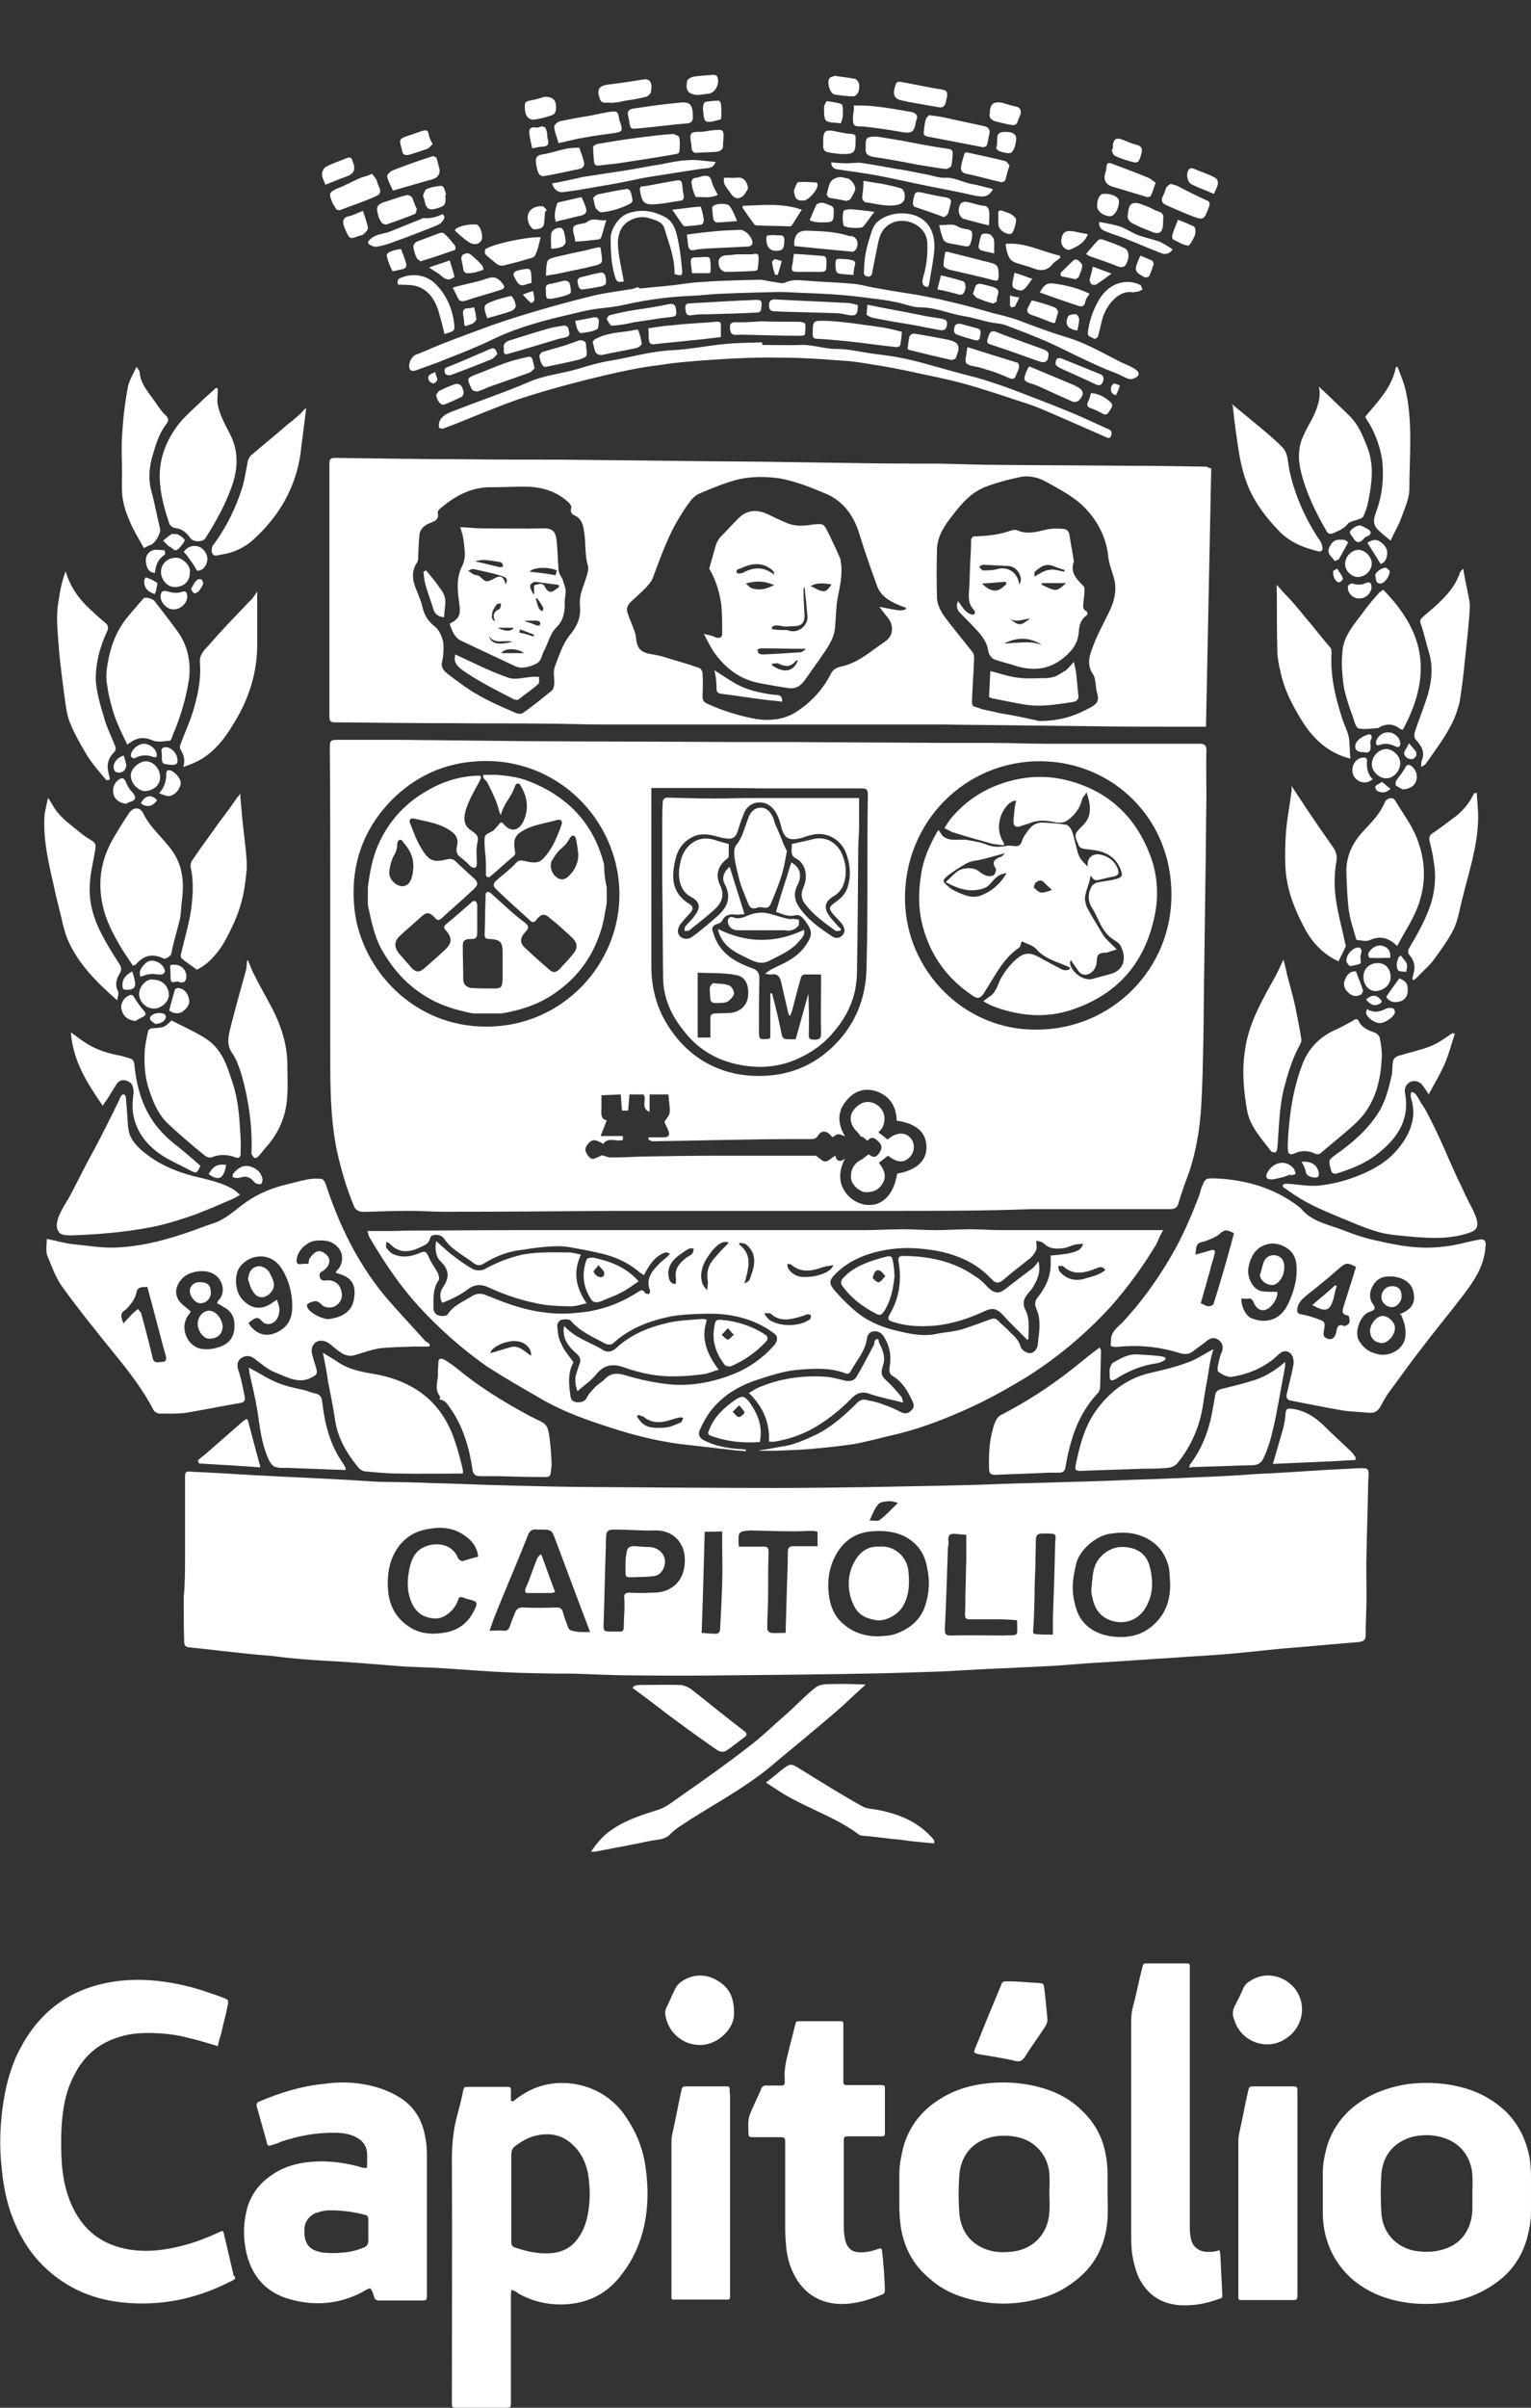 <?xml version="1.0" encoding="utf-8"?>
<!-- Generator: Adobe Illustrator 22.1.0, SVG Export Plug-In . SVG Version: 6.00 Build 0)  -->
<svg version="1.1" id="Camada_1" xmlns="http://www.w3.org/2000/svg" xmlns:xlink="http://www.w3.org/1999/xlink" x="0px" y="0px"
	 viewBox="0 0 350 550" style="enable-background:new 0 0 350 550;" xml:space="preserve">
<rect x="0" y="0" width="350" height="550" fill="#333333" stroke="none"/>
<style type="text/css">
	.st0{fill:#FFFFFF;}
</style>
<g>
	<path class="st0" d="M204.1,276.6c-18.1,0-36.4,0-54.5,0c-3,0-6,0-9,0c-13.1,0.1-26.3,0.2-39.3,0.2c-2.5,0-5.1-0.2-7.6-0.2
		c-3.2,0-6.3,0.1-9.5,0.2c-0.7,0-1.3,0.1-2-0.1c-0.4-0.1-1-0.5-1.2-1c-1.8-4.2-3-8.5-4-12.9c-1.5-7.4-1.5-14.7-1.5-22.2
		c0-12.3,0-24.5,0-36.8c0-10.9,0-21.8-0.1-32.5c0-2.3,0-2.3,2.3-2.3c4.6,0,9.2,0,13.8,0c9.6,0.1,19.1,0.2,28.7,0.3
		c15.8,0.1,31.5,0.1,47.4,0.2c4.4,0,8.8,0,13.3,0c11.5,0.1,23.1,0.1,34.7,0.2c3.7,0,7.4,0,11.1,0c4.2,0,8.4,0.2,12.6,0.2
		c10.4,0,20.9,0,31.2,0c1.3,0,2.5,0,3.8,0c1,0,1.5,0.3,1.5,1.5c-0.1,3.5,0,6.9,0,10.4c-0.1,5.7-0.1,11.4-0.2,17
		c-0.1,7.5-0.2,14.9-0.3,22.3c-0.1,5.5-0.1,11-0.2,16.5c-0.1,5.1-0.2,10.1-0.5,15.2c-0.3,4.9-1.1,9.8-2.6,14.5
		c-0.9,2.5-1.9,5.1-2.6,7.6c-0.3,1.1-1,1.3-2,1.3c-10.6,0-21,0-31.5,0C225.2,276.6,214.6,276.6,204.1,276.6L204.1,276.6z M237,235.2
		c17.1,0,30.9-13.8,30.8-30.9c0-17.5-13.6-30.2-29.6-30.4c-17.5-0.3-31.7,14-31.3,31.9C207.2,221.7,220.4,235.4,237,235.2z
		 M193.2,264.6c-1.1,2.1-1.5,4.2-0.7,6.4c1,2.2,2.6,3.5,4.8,4.1c4,0.9,7-1.9,7.8-7c4.5-0.8,6.8-3,6.7-6.2c-0.1-3.3-2.4-5.3-6.8-5.9
		c-0.1-3.2-1.5-5.6-4.6-6.7c-2.7-0.9-5.1-0.1-6.9,2.1c-2.2,2.6-2,5.4-0.3,8.2c-1.6-0.7-1.6-0.7-2.9,0.2c-1.1-1.5-2.4-1.8-3.3-0.4
		c-0.4,0.7-1,0.8-1.6,0.8c-4.5,0-9.1,0-13.6,0.1c-7.6,0.1-15.1,0.3-22.6,0.4c-0.3,0-0.7-0.3-1-0.4c0-0.2,0.1-0.3,0.1-0.5
		c1.2,0,2.3,0,3.5,0c0.9,0,1.3-0.4,1.1-1.2c-0.2-0.8-0.7-1.5-1-2.3c0.3-0.7,1.1-1.3,1.2-2.2c0.1-1.3-0.2-2.6-0.3-4.1
		c-1.4,0-2.7,0-4.3,0c0,1.3,0,2.5,0,4c-2.2-0.9-0.5-2.9-1.4-4c-1.1,0-2.2,0-3.2,0c-0.1,1.3-0.2,2.5-0.3,3.7c-0.7,0-1,0-1.4,0
		c-0.1-1.3-0.2-2.5-0.3-3.7c-1.5,0.1-3,0.1-4.4,0.2c0,0.9,0,2,0,3.1c-0.1,1.2-0.1,2.4,1.2,2.6c-0.4,1.2-0.9,2.3-1.4,3.6
		c1.9,0,3.4,0,5.1,0c0,0.4,0,0.8,0,0.9c-1.5,0.5-3.3-0.8-4.5,0.9c-1.8-1.1-2.5-1.1-3.4-0.1c-0.8,0.9-0.9,1.6-0.2,2.6
		c0.9,1.2,1.1,1.2,3.3,0.1c0.9,0.2,1.4,0.5,2,0.5c2.3,0,4.6-0.1,6.9-0.2c5.8-0.1,11.5-0.2,17.4-0.2c4.6,0,9.2,0,13.8,0
		c3.1,0,6.2,0,8.8,0c0.9,0.5,1.5,1.4,2.2,1.3c0.8,0,1.4-0.9,2.3-1.3C191.1,265.1,192,265.7,193.2,264.6z M111.4,234.5
		c17.1,0,30.6-14.3,30.2-30.9c-0.4-16.4-14.3-30.8-32.4-29.7c-7.6,0.4-14.2,3.4-19.6,8.8c-6.9,7-9.7,15.7-8.5,25.5
		C82.8,221.6,94.7,234.7,111.4,234.5z M148.9,180c0,6.9,0,13.3,0,19.8c0,6.9,0,13.8,0,20.8c0,4.4,0.9,8.6,3.1,12.5
		c5.7,10.1,15.4,13.8,25.5,12.4c5.3-0.8,9.8-3.2,13.5-7c4.7-4.8,7-10.8,7.1-17.5c0.2-7.5,0.2-14.9,0.2-22.5c0-5.7,0-11.3,0.1-17
		c0-1.2-0.4-1.4-1.4-1.4c-7.1,0-14.3,0-21.4,0c-3,0-5.8-0.1-8.8-0.1c-4.4,0-8.9,0-13.3,0C152,180,150.5,180,148.9,180z M42.3,355.5
		c0-5.9,0-11.8,0-17.7c0-1.5,0-1.8,1.6-1.6c4.8,0.2,9.7,0.5,14.5,0.8c2.7,0.1,5.4,0.3,8.1,0.4c5.6,0.3,11.2,0.5,16.8,0.9
		c1.4,0.1,3,0.2,4.4,0.2c3.8,0.1,7.8,0.1,11.6,0.3c5.4,0.1,10.7,0.4,16,0.5c7.5,0.2,14.9,0.4,22.4,0.4c13.3,0.1,26.5,0.2,39.8,0.2
		c7,0,14-0.1,21-0.2c5.2-0.1,10.3-0.2,15.6-0.3c4.7-0.1,9.5-0.2,14.1-0.4c5.6-0.2,11.3-0.3,16.9-0.5c4.8-0.1,9.8-0.3,14.6-0.5
		c4.3-0.1,8.6-0.3,12.9-0.5c4.9-0.2,9.8-0.4,14.7-0.8c4.6-0.2,9.2-0.5,13.8-0.8c3-0.2,6-0.3,9-0.5c2.9-0.1,2.9-0.1,2.7,2.7
		c-0.1,5.5-0.3,11.1-0.4,16.6c-0.1,3.3,0,6.6,0,9.8c0,3.1-0.2,6-0.2,9.1c0,1.2-0.8,1.4-1.6,1.5c-5.1,0.4-10.1,0.9-15.2,1.3
		c-5.2,0.4-10.4,1.1-15.6,1.5c-4,0.3-7.9,0.5-11.8,0.8c-5.1,0.3-10.2,0.7-15.3,1c-3.7,0.2-7.5,0.5-11.3,0.8c-3.3,0.2-6.7,0.3-10,0.5
		c-5.3,0.2-10.6,0.5-15.8,0.8c-5.8,0.2-11.6,0.4-17.5,0.5c-10.6,0.2-21.1,0.3-31.8,0.4c-7.4,0.1-14.7,0.1-22.2,0
		c-4.5,0-9-0.3-13.5-0.4c-1.3,0-2.6,0-4,0c-3.5-0.1-7.1-0.1-10.7-0.3c-5.3-0.2-10.7-0.7-15.9-1c-2.4-0.1-4.8-0.2-7.3-0.3
		c-4.3-0.3-8.6-0.7-12.9-1c-2.7-0.2-5.4-0.3-8.1-0.5c-3.1-0.2-6.2-0.5-9.2-0.9c-2.4-0.2-4.8-0.4-7.4-0.7c-4-0.4-7.9-0.9-11.9-1.3
		c-1-0.1-1.1-0.7-1.1-1.4c-0.1-3.4-0.1-6.7-0.1-10.1C42.3,361.8,42.3,358.7,42.3,355.5z M200.8,373.8c1.1-0.1,2.3-0.1,3.4-0.4
		c3.5-1.1,6.3-3.2,7.4-6.9c0.8-2.6,1-5.4,0.4-8.1c-0.5-3.4-2.2-5.9-5.3-7.5c-2.3-1.1-4.7-1.3-7.3-1.1c-4.5,0.3-7.3,2.9-8.9,6.6
		c-1.2,2.7-1.4,5.7-0.9,8.7c0.4,2.2,1.3,4.2,3,5.7C194.9,372.9,197.7,373.8,200.8,373.8z M267.5,361.6c-0.1-1.2-0.1-2.5-0.3-3.6
		c-0.9-3.6-3-6-6.7-7.3c-2.1-0.7-4.2-0.7-6.3-0.4c-3.3,0.2-7.5,3.7-8.2,7c-0.7,2.9-1.1,5.6-0.4,8.5c0.4,2.1,1.2,4,2.7,5.4
		c1.6,1.5,3.6,2.3,5.8,2.6c3.8,0.5,7.1-0.2,9.9-2.9C266.6,368.4,267.6,365.3,267.5,361.6z M134.9,372.8c-0.8-2.1-1.5-4-2.2-5.8
		c-1.9-5.1-3.8-10.1-5.7-15.2c-0.9-2.4-0.9-2.4-3.6-2.4c-0.2,0-0.3,0-0.5,0c-1.2-0.2-1.9,0.3-2.3,1.5c-2.5,6.4-5.3,12.7-7.8,19.1
		c-0.3,0.8-0.5,1.5-0.9,2.5c1.3,0,2.2-0.1,3.2,0c0.9,0.1,1.2-0.3,1.5-1.1c0.3-1,0.7-1.9,1.1-2.9c0.3-0.9,0.9-1.4,2-1.3
		c2.5,0.1,5.1,0.1,7.5,0c0.9,0,1.3,0.3,1.5,1.1c0.3,1.2,0.8,2.4,1.2,3.5c0.1,0.3,0.5,0.7,0.9,0.7
		C132.1,372.9,133.4,372.8,134.9,372.8z M147.6,363.9L147.6,363.9c0.7-0.1,1.3-0.1,1.9-0.1c3.5,0,6.3-2.1,6.9-5.6
		c0.9-4.9-1.9-8.8-6.9-8.6c-2.9,0.1-5.8-0.2-8.8-0.2c-0.8,0-1.9-0.1-2.1,1.1c-0.1,0.9-0.1,1.8-0.1,2.6c-0.2,5.8-0.3,11.6-0.5,17.4
		c-0.1,2.2-0.1,2.2,2.1,2.2c0.4,0,1,0,1.4,0c0.9,0.1,1.1-0.3,1.1-1.1c0-2.2,0.3-4.4,0.1-6.6c-0.1-1.1,0.5-1.1,1.1-1.2
		C145.2,363.9,146.4,363.9,147.6,363.9z M109.3,355.6c-0.2-2.1-1.3-3.6-2.9-4.7c-2.9-2.2-6.3-2.2-9.6-1.4c-3.6,0.9-6,3.4-7.3,6.8
		c-0.9,2.5-1,5.2-0.7,7.8c0.5,3.4,2.2,6,5.2,7.8c2.6,1.5,5.4,1.5,8.4,0.9c3.3-0.8,5.2-2.9,6.4-5.8c0.3-0.9,0-1.2-0.7-1.4
		c-0.8-0.2-1.5-0.4-2.3-0.7c-0.7-0.2-0.9-0.1-1.1,0.7c-0.9,2.4-3.3,4.3-5.4,4.1c-3-0.2-4.7-1.8-5.6-4.7c-0.8-2.5-0.5-5.1,0.1-7.5
		c0.7-2.6,2.2-4.3,5.3-4.7c2-0.2,4.5,0.4,5.6,3.1c0.1,0.3,0.8,0.8,1.1,0.7C107,356.2,108.1,355.9,109.3,355.6z M168.9,353.3
		c1.8,0,3.5,0,5.3,0c0.8,0,1.5-0.1,1.5,1.1c-0.1,3.2-0.1,6.5-0.1,9.7c0,2.6-0.2,5.4-0.2,8c0,0.3,0.5,0.9,0.9,0.9c1,0.1,2.1,0,3.3,0
		c0.1-3.6,0.2-7,0.3-10.6c0.1-2.6,0.2-5.3,0.2-8c0-1.1,0.7-1.2,1.4-1.2c1.8,0,3.5,0,5.4,0c0-1,0-2.1,0-3.3c-0.3-0.1-0.8-0.2-1.2-0.2
		c-1.3,0-2.7,0.1-4.1,0.1c-3.3,0-6.7-0.1-10-0.2C168.7,349.8,168.7,349.9,168.9,353.3z M232.5,370.1c-1.4-0.1-2.7-0.2-4.2-0.2
		c-2.2,0-4.4,0-6.6,0c-0.9,0-1.1-0.3-1.1-1.1c0.1-1.6,0.1-3.2,0.1-4.8c0.1-2.5,0.1-4.9,0.2-7.5c0-2,0-3.8,0-5.9
		c-0.8-0.1-1.5-0.1-2.3-0.2c-1-0.1-1.9-0.1-1.8,1.4c0.1,0.5,0,1.2-0.1,1.8c-0.2,6.2-0.4,12.3-0.7,18.6c0,1.2,0.3,1.4,1.4,1.4
		c4-0.1,8,0,12,0C233,373.4,232.6,374.2,232.5,370.1z M161.1,349.9c-0.2,7.7-0.4,15.3-0.7,23.1c1.2,0.1,2.3,0.2,3.4,0.2
		c0.3,0,0.8-0.4,0.8-0.8c0.2-3.6,0.4-7.3,0.5-10.9c0.1-2.9,0-5.6,0-8.5c0-1.1,0-2.1,0-3.2C163.7,349.9,162.4,349.9,161.1,349.9z
		 M240.7,373.4c0-1.4,0-2.6,0-3.8c0.2-5.5,0.4-11,0.5-16.4c0.1-3,0.8-2.9-2.9-2.9c-1.2,0-1.5,0.5-1.5,1.6c0,1.9-0.1,3.8-0.1,5.7
		c-0.1,2.5-0.2,5.1-0.2,7.6c-0.1,2.4-0.1,4.7-0.3,7.1c-0.1,0.8,0.1,1,0.8,1C238.1,373.4,239.2,373.4,240.7,373.4z M205.3,343.3
		c-0.9-0.2-1.4-0.4-1.9-0.4c-0.9,0.1-2.1,0.1-2.6,0.7c-0.9,1-1.3,2.3-2,3.7c0.9,0,1.9,0.3,2.3-0.1
		C202.6,346.1,203.8,344.7,205.3,343.3z M276.9,107c-0.4,19.7-0.8,39.2-1.2,59c-2.9,0-5.7,0-8.5,0c-5.6,0-11.2,0-16.8-0.1
		c-8.7-0.1-17.5-0.2-26.2-0.3c-3.2,0-6.4-0.1-9.7-0.1c-13.8,0-27.8,0-41.7,0c-11.6,0-23.4,0-35.1,0c-4.5,0-8.9-0.2-13.4-0.2
		c-6.9-0.1-13.8,0-20.8-0.1c-9,0-18-0.1-27-0.2c-1,0-1.2-0.4-1.2-1.3c0-8.6,0-17.1,0-25.7c0-5.6,0-11.1,0-16.7c0-5.2,0-10.2,0-15.4
		c0-0.9,0.2-1.3,1.2-1.3c9.6,0.1,19.1,0.3,28.7,0.3c7.7,0.1,15.4,0.1,23.2,0.1c9.3,0.1,18.8,0.2,28.1,0.3c6.7,0.1,13.3,0.1,20,0.2
		c6.8,0.1,13.5,0.2,20.3,0.3c5.9,0.1,11.9,0.1,17.8,0.1c4.8,0.1,9.7,0.3,14.5,0.3c9.6,0.1,19.2,0.1,28.8,0.2c6,0,12,0.1,18,0.2
		C276.3,106.9,276.5,106.9,276.9,107z M207.2,139.1c-0.1-0.1-0.1-0.2-0.2-0.3c-0.2-0.1-0.5-0.2-0.8-0.3c-2.3-0.9-4.6-2-5.6-4.4
		c-1.5-4.1-2.9-8.1-4.2-12.3c-1.3-4.2-3.8-7.5-7.8-9.1c-3.3-1.4-6.6-2.7-10.2-3.4c-3.4-0.5-6.8-0.5-10,0.3c-2.9,0.8-5.6,1.9-8.4,3.1
		c-1,0.4-1.9,1.3-2.5,2.2c-1.1,1.4-2,3-2.9,4.5c-2.3,4.1-3.8,8.5-5.4,12.7c-0.3,0.8-0.9,1.4-1.5,2.1c-1.1,1.1-2.3,2.2-3.5,3.3
		c-0.8,0.8-1.1,1.6-0.7,2.6c0.2,0.7,0.5,1.4,0.8,2.1c0.4,1.1,1,2.3,1.1,3.5c0.2,2.3,1,3.3,3.3,3.7c1.2,0.2,2.4,0.4,3.5,0.8
		c2.6,0.8,5.2,1.5,7.7,2.4c0.3,0.1,0.7,0.8,0.7,1.1c0.1,1.8,0.1,3.5,0,5.3c0,1,0.3,1.4,1.2,1.8c3.3,1.5,6.8,2.6,10.3,3.3
		c3.4,0.7,6.9,0.4,9.8-1.4c3.3-2.1,6-4.9,7.9-8.5c0.5-1.1,1.1-1.6,2.3-1.9c4.1-0.8,7-3.6,10.3-5.8c1.9-1.3,2-3.8,0.4-5.6
		c-0.7-0.8-1.1-1.5-1.8-2.3C206,139.6,206,139.6,207.2,139.1z M237.6,164.7c5.2,0,8.6-1.4,11.9-3.2c1.4-0.8,1.8-1.6,1.3-3.2
		c-0.4-1.4-0.2-3.3-1-4.4c-1.2-1.8-0.9-3.6-0.3-5.2c1-3.1,2.6-5.9,4-8.8c1.3-2.6,2-5.4,1-8.4c-0.4-1.3-0.9-2.6-1.1-4
		c-0.4-4.4-2.2-8.1-5.2-11.3c-2.4-2.6-5.6-4.2-8.6-5.9c-2-1.2-4.2-1.8-6.5-1.3c-2.5,0.5-5.1,1.2-7.5,2.1c-3.4,1.2-5.7,3.8-7.9,6.7
		c-1.8,2.3-3.3,4.5-3.5,7.5c-0.1,3.8-0.1,7.7,0,11.4c0.1,1.3,0.7,2.6,1.4,3.7c2.1,2.9,4.4,5.6,6.6,8.4c0.3,0.3,0.5,0.9,0.5,1.3
		c-0.1,3.4-0.4,6.8-0.5,10.2c0,0.3,0.1,0.9,0.3,1c0.7,0.3,1.3,0.4,2,0.7c1.5,0.3,3.1,0.7,4.5,1C232.4,163.5,235.7,164.3,237.6,164.7
		z M112.8,111.3c-4.8-0.2-8.7,1.9-12.2,4.9c-0.2,0.2-0.7,0.7-0.5,1c0.3,1.5-0.8,1.9-1.6,2.2c-1.4,0.5-2.4,1.3-2.6,2.7
		c-0.2,1.6-0.2,3.4-0.3,5.1c0,0.4,0,0.9-0.2,1.2c-1.5,2.2-1.1,4.4-0.1,6.6c0.4,1.1,0.9,2.2,1.2,3.3c0.4,2,1.2,3.5,2.9,4.8
		c1,0.8,1.6,2.2,1.9,3.5c0.2,1.4,0.1,3-0.2,4.4c-0.4,1.4,0.3,2.2,1.2,2.9c1,0.8,2,1.5,3.1,2.3c3.8,2.9,8.2,4.8,12.6,6.7
		c0.4,0.2,1.2,0.2,1.5,0c2.3-1.6,4.5-3.4,6.7-5.2c0.3-0.3,0.5-1,0.5-1.5c0.1-1.3-0.3-2.6,0.1-3.8c1-2.6,1.8-5.3,3.6-7.5
		c1.5-1.8,2.4-3.8,2.2-6.3c-0.2-2,0.3-3.6,1-5.4c0.4-1.3,1.1-2.9,0.8-4c-0.8-2.6-0.4-5.3-0.9-7.9c-0.2-1.4-0.5-2.7-2-3.5
		c-0.8-0.3-1.2-0.8-0.9-1.8c0.1-0.3-0.3-1-0.7-1.3c-2.5-2.3-5.5-3.3-8.8-3.5C118.2,111.1,115.5,111.3,112.8,111.3z M173.6,331.3
		c1.5-0.2,3.2-0.5,4.7-0.8c2.9-0.3,5.5-1.5,8.1-2.7c3.7-1.8,6.7-4.5,9.6-7.4c0.8-0.8,1.6-0.8,2.5-0.5c1.2,0.2,2.4,0.5,3.6,1
		c1.2,0.4,2.4,0.9,3.5,1.5c1,0.5,1.8,0.7,2.6-0.1c0.9-0.7,0.8-1.5,0.3-2.4c-1-2.2-2.2-4.2-4.3-5.5c-1-0.5-0.9-1.4-0.8-2.3
		c0.4-2.5,0-4.8-1.5-7c-0.8-1.1-1.8-1.1-2.6-0.9c-0.5,0.1-1.1,1-1.1,1.5c-0.4,3-2.4,5.1-3.7,7.5c-0.3,0.7-0.9,0.7-1.5,0.4
		c-3.4-1.2-7-1-10.6-0.7c-3.4,0.3-6.9,1.5-10.2,2.6c-3.6,1.3-7,3.4-9.5,6.5c-1.1,1.4-2,3-2.7,4.6c-0.5,1-0.1,1.9,0.9,2.4
		c2.5,1.3,5.3,1.8,8,2c0.5,0,1.1,0.1,1.6,0.1c0,0.1,0,0.3,0,0.4c-1.3-0.1-2.7-0.2-4.1-0.4c-3.5-0.4-7-0.8-10.6-1.2
		c-6.3-0.8-12.2-2.4-18.1-4.4c-4.9-1.6-9.9-3.5-14.4-6.2c-4-2.3-8-4.6-11.9-7.1c-5.7-4-10.9-8.6-15.6-13.7
		c-4.4-4.8-8-10.2-11.3-15.8c-0.2-0.3-0.3-0.8-0.5-1.5c2.1,0,4,0,5.7,0c1.3,0,2.6-0.1,3.8-0.1c8,0,16.2-0.1,24.2-0.1
		c6.6,0,13.2,0,19.8,0c11,0,22.1,0,33.1,0c4,0,7.8,0,11.8,0c2.3,0,4.6,0,6.9,0c2.7,0,5.5,0,8.2,0c3,0,6-0.2,9-0.2
		c2.4,0,4.9,0.2,7.5,0.2s5.2-0.2,7.8-0.2c2.4,0,4.8,0.2,7.1,0.2c3.8,0,7.7,0,11.4,0c8.5,0,16.8,0,25.6,0c-0.7,1.2-1.1,2.3-1.6,3.3
		c-3.1,5.1-6.5,9.8-10.4,14.2c-5.7,6.2-12,11.5-19.1,16c-4.1,2.5-8.4,4.9-12.7,6.9c-5.9,2.7-12,5.1-18.4,6.5c-2.9,0.7-5.8,1.5-8.7,2
		c-3.3,0.5-6.5,0.8-9.8,1.1c-2.6,0.2-5.4,0.3-8,0.4c-1.1,0-2.3,0-3.4,0C173.6,331.4,173.6,331.4,173.6,331.3z M236.9,283.4
		c0,1,0.2,1.6,0,2.1c-0.4,0.9-1.1,1.8-1.9,2.3c-1.9,1.5-3.8,3-5.7,4.6c-1,0.9-1.8,0.7-2.6-0.2c-4.5-4.8-10.4-6.5-16.6-7
		c-3.5-0.3-7,0-10.6,1c-3.1,0.9-5.9,2.3-8.2,4.5c-1.9,1.8-1.9,2.5-0.3,4.3c1.3,1.5,2.7,2.9,4.2,4.2c2.6,2.3,5.8,3.8,9.1,4.6
		c3.2,0.8,6.4,1.6,9.8,0.9c2-0.4,4.1-0.5,6-1.1c2.2-0.7,4.3-1.5,6.5-2.3c0.7-0.2,1.1-0.1,1.6,0.4c0.8,0.9,1.8,1.6,2.5,2.4
		c1,1,2.2,1.9,2.6,3.5c0.2,0.7,1.2,1.4,2,1.5c0.9,0.1,1.6-0.7,1.9-1.6c0.1-0.5,0.1-1.2,0.2-1.8c0.3-2.3,0.5-4.6-0.5-6.8
		c-0.4-1-0.3-1.8,0.3-2.5c1.9-2.4,3.1-4.9,3-8.1c0-0.5,0-1.1,0-1.5c5.4-0.4,7.1-1.1,7.4-2.7c-0.7,0.1-1.2,0.1-1.8,0.2
		c-0.9,0.2-1.8,0.7-2.6,0.8c-1.5,0.2-3.2,0.3-4.5-1C238.2,283.6,237.6,283.6,236.9,283.4z M147.2,291.3c-0.3-0.2-0.5-0.4-0.8-0.5
		c-2.7-2.4-5.9-3.8-9.5-4.6c-2.2-0.5-4.4-0.9-6.6-1.3c-1.3-0.2-2.6-0.3-3.8-0.2c-2.4,0.1-4.7,0.4-7.1,0.8c-3.2,0.3-6.2,1.5-8.9,3.2
		c-0.8,0.4-1.2,0.4-2,0c-2.4-1.9-5.3-3.2-7-5.8c-0.8-1.1-3-1.1-3.2,0c-0.3,1.3-1.2,1.5-2.2,2c-2.5,1.2-4.9,1.5-7.1-0.9
		c-0.1-0.1-0.2-0.1-0.7-0.3c0,0.5-0.1,1,0,1.3c0.4,0.5,0.9,1.1,1.4,1.4c2.1,1,4.3,0.7,6.3-0.2c1.2-0.5,1.4-0.3,2,0.9
		c0.5,1.3,1.4,2.4,2.1,3.7c0.2,0.4,0.4,1.3,0.2,1.6c-1.4,2-1.2,4.2-1.2,6.4c0,1.2,0.9,1.9,2.1,1.8c0.4,0,1-0.1,1.1-0.3
		c1.3-2.1,3.5-2.9,5.4-4.1c1.3-0.9,2.5-0.8,3.8-0.2c2.2,0.9,4.5,1.8,6.8,2.5c4.4,1.3,8.9,1.9,13.5,1.4c5.2-0.4,9.8-2,14.1-4.8
		c0.5-0.3,1.1-0.7,1.5,0.2c0.1,0.2,0.7,0.3,0.9,0.3s0.4-0.7,0.3-0.8c-1-2.5,0.3-4.3,1.9-5.9c0.8-0.9,1.8-1.5,2.7-2.5
		c-0.5-0.2-0.9-0.4-1.1-0.3C149.9,286.8,148.4,288.9,147.2,291.3z M131.1,311.2c-1.3,2.3-1.1,4.9-0.7,7.6c0.1,0.9,0.5,1.4,1.4,1.5
		c1,0.1,1.9-0.1,2.4-1.1c0.4-0.9,1.2-1.6,1.9-2.4c0.5-0.5,1.3-1,1.9-1.5c1.3-1.5,2.7-1.8,4.8-1.2c3.6,1.1,7.4,1.9,11.1,2.2
		c4.7,0.3,9.5-0.7,14-2.5c3.4-1.4,6.5-3.6,9-6.4c0.9-1,1-2.1,0.2-2.7c-3.5-2.7-7.7-4.1-12.1-4.5c-2.2-0.2-4.4-0.1-6.7,0
		c-1.6,0.1-3.3,0.2-4.9,0.5c-4.9,1-9.5,2.7-13.3,6.2c-0.3,0.3-1.2,0.3-1.6,0.1c-2.7-1.5-5.8-2.7-8-5.3c-0.3-0.4-1.5-0.4-2.2-0.2
		c-0.4,0.1-1,0.9-0.9,1.3c0.1,1.4,0.2,2.9,0.9,4.1C128.8,308.3,130,309.6,131.1,311.2z M252.7,290.1c-0.7-0.9-1.3-0.7-2-0.4
		c-2.5,1-5.2,1.8-7.6-0.4c-0.2-0.2-0.8-0.1-1.2-0.1c0.1,0.4,0.1,0.9,0.3,1.2c1.4,1.6,3.2,2.3,5.4,1.8
		C249.4,291.6,251.2,291.4,252.7,290.1z M166.6,283.9c-1.4-0.8-3.4,0.8-5.3,4c-1.4,2.5-1.4,5.4,0.4,6.8c0-0.9,0.2-1.5,0.1-2.1
		c-0.4-2.2,0.3-4,1.8-5.5C164.5,286,165.5,285,166.6,283.9z M154.5,293.3c0-0.5,0.1-1,0-1.5c-0.3-2.1,1-3.4,2.4-4.5
		c0.4-0.3,1-0.5,1.4-1c0.2-0.2,0.2-0.8,0.3-1.1c-0.3,0-0.7-0.1-1,0c-0.7,0.3-1.3,0.8-1.9,1.2c-2,1.4-3.5,3.1-2.7,5.9
		C153.3,292.9,153.6,293.3,154.5,293.3z M175,299.9c-0.1,0.1-0.2,0.2-0.2,0.3c0.3,0.4,0.7,1,1.1,1.3c2.3,1.6,6.9,1.6,9.2-0.1
		c0.2-0.1,0.3-0.5,0.3-0.9c0-0.1-0.5-0.3-0.8-0.3c-0.4,0.1-0.9,0.4-1.4,0.5c-2.4,0.7-4.9,1.4-7.1-0.7C175.8,300,175.4,300,175,299.9
		z M145.9,323.2c-0.1,0.1-0.2,0.3-0.3,0.4c0.3,0.4,0.7,1,1.1,1.4c1.5,1.4,3.5,1.2,5.4,1.1c1.2-0.1,2.4-0.7,3.6-1.2
		c0.2-0.1,0.3-0.7,0.5-1c-0.3-0.1-0.7-0.2-0.9-0.1c-0.5,0.1-1.2,0.3-1.8,0.5c-2.2,0.7-4.4,1-6.4-0.7
		C146.8,323.5,146.4,323.4,145.9,323.2z M190.5,289c-0.9,0.2-1.5,0.2-2.2,0.4c-2.5,0.9-5.1,1.5-7.4-0.5c-0.2-0.2-0.5-0.1-0.9-0.2
		c-0.1,1.3,1.2,2.5,2.7,2.9C185.5,292.1,190,290.9,190.5,289z M112.1,309.1c1.6-0.4,3.2-1,4.8-1.4c1.9-0.4,3.1,1.1,4.5,2
		c0.2-1.6-1.3-3.1-3.1-3.3C116.1,306,112.3,307.6,112.1,309.1z M170.2,293.2c0.3-0.2,0.9-0.4,1.1-0.8c0.3-0.5,0.4-1.2,0.7-1.9
		c0.7-2.3,0.7-4.5-1.4-6.2c-0.3-0.3-0.9-0.3-1.4-0.4c-0.1,0.1-0.2,0.2-0.3,0.3C172.3,286.8,171,289.9,170.2,293.2z M98.1,307.6
		c-1.3,0-2.6,0-3.8,0c-2.5,0.1-4.9,0.1-7.5,0.4c-2,0.3-4,1.1-5.9,1.6c-1.2,0.3-2.3-0.1-3.2-0.8c-0.8-0.5-1.5-1.2-2.3-1.8
		c-1-0.8-2.3-1-3.2-0.4c-1,0.8-1.1,1.8-0.8,2.9c0.3,1.2,0.7,2.3,1,3.5c0.1,0.7,0,1-0.7,1.4c-3.2,2-6,0.2-8.8-0.9
		c-1.8-0.7-3.3-2.1-4.8-3.2c-1-0.7-2-0.7-2.9-0.1c-0.8,0.5-1.1,1.4-0.8,2.5c0.7,2,1.1,4.1,1.5,6.2c0.2,0.8,0.1,1.5-1.1,1.6
		c-4.1,0.7-8,1.5-12.1,2.2c-2.1,0.3-4.2,0.2-6.3,0.2c-0.4,0-1.1-0.4-1.3-0.8c-2.3-4.4-5.3-8.4-8.4-12.2c-4.3-5.3-8.6-10.6-12.5-16
		c-1.5-2.1-2.4-4.7-3.4-7.1c-0.4-1.1-0.1-2.5-0.1-3.8c2.1,0.4,4,1,5.9,1.2c3,0.3,6,0.8,9,0.8c5.7-0.1,11.1-1.4,16.5-3.2
		c2.2-0.7,4.3-1.6,6.5-2.3c2.6-0.8,4.6-2.6,6.7-4.2c2.7-2.1,5.9-3.6,9.3-4.5c2-0.5,3.8-1,5.8-1.4c1-0.2,2-0.2,3.1-0.1
		c0.3,0,0.8,0.7,0.9,1c3,9.2,7.1,17.8,13.3,25.4c3,3.6,6.3,7,9.5,10.6c0.2,0.2,0.7,0.4,1,0.7C98.3,307.2,98.2,307.4,98.1,307.6z
		 M49.6,297.7c0.2-0.4,0.3-0.7,0.5-0.8c1.6-1.9,0.7-4.7-1.1-5.8c-2.1-1.3-5.6-0.8-7.3,0.9c-1.2,1.2-2.1,3.2-0.8,5.1
		c0.7,1,1.8,1.6,2.7,2.5c0,0-0.1,0.2-0.2,0.4c-2.6,2.9-0.8,7.4,2.5,8.1c1.6,0.3,3.1,0,4.5-0.5c2.1-0.7,3.2-2.4,3.2-4.6
		c0.1-2-0.7-3.6-2.6-4.5C50.6,298.2,50.2,298,49.6,297.7z M56.8,302.2c0.3,0.4,0.5,0.9,0.9,1.2c1.6,1.6,3.4,1.9,5.5,1
		c2.4-1.1,3.5-2.9,3.6-5.5c0.1-3.3-0.7-6.4-2.4-9.1c-2.4-3.8-7.1-3.5-9.5-0.5c-1.5,2-1.1,5.6,0.3,7.3c2.1,2.5,4.6,2.7,6.9,1.1
		c0.4-0.3,0.8-0.5,1.2-0.8c0.2,0.5,0.4,1.1,0.5,1.6c0.1,0.4,0.1,1,0,1.4c-0.2,2-2.2,3.2-3.6,2.2C58.9,300.7,58.7,300.7,56.8,302.2z
		 M70.5,288.7c0.1-0.5,0.1-1.1,0.4-1.4c0.5-0.7,1.2-1.4,1.9-1.5c0.5-0.1,1.5,0.4,2,1c1,1.1,0.4,2.7-1.1,3.6
		c-0.9,0.4-0.7,1.1-0.4,1.8c0.1,0.2,0.8,0.4,1.2,0.3c1.2-0.2,2.6,0.3,3.2,1.5c0.7,1.5,0.7,3-0.7,4.1c-0.9,0.8-2.6,0.8-3.5-0.1
		c-0.9-1-1.6-0.9-2.7-0.4c-0.7,0.3-0.8,0.5-0.4,1.3c0.8,1.3,3.8,2.6,4.9,2.4c2.7-0.4,5.1-1.5,5.6-4.5c0.5-2.6,0-4.9-3.4-5.8
		c-0.2-0.1-0.4-0.2-0.8-0.3c0.3-0.4,0.5-0.7,0.8-1c1.3-2,0.8-4.3-1.2-5.6c-1.2-0.8-2.6-0.8-4-0.7c-1.9,0.1-4,2-4.4,3.8
		c-0.3,1.3,0,1.8,1.3,1.5C69.7,288.7,70.1,288.7,70.5,288.7z M28.2,302.3c1-1,1.6-1.8,2.4-2.5c0.3-0.3,0.7-0.5,0.9-0.8
		c0.2,0.3,0.7,0.7,0.8,1.1c0.9,3.3,1.8,6.7,2.6,10.1c0.3,1.4,1.4,0.9,2.3,0.9c0.8,0,0.9-0.7,0.7-1.4c-0.8-2.6-1.4-5.3-2.1-7.8
		c-0.7-2.6-1.4-5.3-2.1-7.9c-1.1,0-2.3-0.1-2.5,1.2c-0.3,1.6-1.4,2.9-2.5,4C27.3,300,27.7,300.9,28.2,302.3z M278.1,269.2
		c6.4,0.3,12.9,2,18.5,6.2c0.4,0.3,0.9,0.7,1.2,1.1c2.5,2.7,6.2,3.3,9.5,4.6c2.5,1,5.3,1.9,7.9,2.4c4.7,1.1,9.6,1.9,14.4,1.3
		c2.9-0.2,5.6-1.1,8.4-1.6c1.3-0.3,1.8,0.2,1.6,1.6c-0.3,4.4-2.6,7.8-5.2,11.2c-2.9,3.8-5.9,7.4-8.8,11.2c-2.9,3.7-5.6,7.5-8.4,11.3
		c-0.5,0.8-1.1,1.8-1.5,2.6c-0.7,1.3-1.5,1.8-3,1.6c-1.9-0.2-3.8-0.2-5.7-0.5c-4.1-0.7-8-1.5-12.1-2.3c-0.8-0.2-0.9-0.9-0.7-1.6
		c0.5-2.2,1.1-4.4,1.5-6.6c0.1-0.7,0-1.6-0.4-2.2c-0.8-1.1-2-1.1-3-0.1c-3,2.9-6.6,4.4-10.6,5.1c-1,0.2-2.3-0.5-3.2-1.2
		c-0.3-0.2-0.1-1.4,0.1-2.1c0.2-0.9,0.4-1.8,0.8-2.6c0.3-1.1,0-1.9-0.8-2.5c-0.9-0.7-1.9-0.5-2.7,0.2c-1.1,0.9-2.2,1.6-3.2,2.4
		c-1.4,1.1-2.9,0.4-4.3,0c-4.4-1.2-8.8-1.5-13.3-1c-0.4,0-1.2-0.2-1.2-0.3c0.1-1,0-2,0.4-2.7c0.5-1,1.4-1.8,2.2-2.5
		c4.3-4.6,8-9.7,11.2-15.2c2.6-4.4,4.6-9.1,6.4-13.8c0.2-0.4,0.3-1,0.4-1.4C275.5,269.1,275.5,269.1,278.1,269.2z M320.3,300.3
		c-0.1,0-0.2,0-0.4,0c0.3-0.2,0.7-0.4,1-0.5c2.1-1.1,2.7-2.5,2.2-4.8c-0.4-1.9-2.3-3.2-4.7-3.4c-1.9-0.2-3.5,0.3-4.5,2
		c-0.8,1.3-1,2.9-0.1,4.2c0.9,1.2,0.4,1.5-0.8,1.9c-2,0.7-3.5,4.6-2.3,6.6c1.1,1.8,2.5,2.7,4.6,3.1c3.1,0.5,6.2-1.8,6-4.8
		C321.4,302.9,320.8,301.6,320.3,300.3z M283.8,296.6c-0.1,1.9,1.1,4.2,2.5,4.6c3.4,1.3,6.5,0.1,8.1-3.2c1.3-2.7,2.2-5.6,2-8.8
		c-0.1-2-1-3.5-2.7-4.4c-1.9-1-3.7-1-5.6,0.1c-1.5,1-2.2,2.5-2.6,4.2c-0.7,2.6,1,5.8,3.3,5.9c1.1,0.1,2.1,0.1,3.2,0.1
		c0.2,1.1-0.9,3.1-2.1,3.8c-1.3,0.9-2.7,0.2-3.3-1.4c-0.1-0.3-0.4-0.8-0.9-0.9C285.3,296.7,284.6,296.7,283.8,296.6z M310,289.4
		c-1.9-1-2.3-1-3.7,0.2c-2.4,2.1-4.9,4.2-7.5,6.2c-1,0.9-2,1.6-2.2,3.1c-0.1,0.7-0.1,1.1,0.7,1.3c1.1,0.2,2.3,0.5,3.4,0.9
		c2.4,0.8,2.3,0.8,1.9,3.2c-0.1,0.3,0,1,0.2,1.1c1.3,1,2.4,0.5,2.7-1.2c0.2-1,0.3-1.9,1.8-1.3c0.2,0.1,1.1-0.4,1.2-0.8
		c0.1-0.5-0.1-1.6-0.3-1.6c-1.8-0.2-1.2-1.4-1-2.2C308.1,295.4,309.1,292.4,310,289.4z M282.1,281.7c-1.1-0.5-1.9-1.1-3.1,0
		c-0.9,0.9-2.2,1.3-3.4,1.8c-2,0.5-2.1,0.5-2.3,3.1c1.2-0.3,2.4-0.7,3.5-1c0.2-0.1,0.5-0.1,0.8,0c0.1,0.1,0.2,0.4,0.1,0.7
		c-0.3,1.3-0.8,2.6-1.1,4c-0.7,2.5-1.4,4.9-2.1,7.4c0.8,0.3,1.2,0.7,1.8,0.7c0.3,0,1-0.2,1.1-0.5c0.5-1.6,1.1-3.4,1.6-5.2
		C280.1,289.1,281.1,285.5,282.1,281.7z M75,315.6c0.5,2.7,1.1,5.4,1.5,8.1c0.5,4.4,2.6,8.1,5.4,11.5c0.3,0.4,0.9,0.8,1.4,0.9
		c2.5,0.2,5.1,0.5,7.6,0.5c4.9,0.1,9.9,0,14.9,0c0-0.2,0.1-0.5,0-0.9c-0.5-2.2-1.1-4.4-1.8-6.5c-2.9-8.7-8.9-13.4-17.7-15.2
		c-3-0.5-6.2-1-8.8-2.7c-1.2-0.8-2.4-1.5-3.7-2.3C74.3,311.3,74.7,313.4,75,315.6z M271.6,311.2c-2.9,1.1-5.9,1.8-9,2.5
		c-5.1,1.3-9,4.3-12.1,8.6c-2.6,3.7-3.7,8-4.6,12.4c-0.2,1,0,1.3,1.1,1.3c4.7-0.2,9.3-0.3,14.1-0.5c1.5,0,3,0,4.5-0.1
		c1.3-0.1,2.6,0,3.6-1.2c3.3-4.1,5.2-8.7,5.9-13.8c0.4-2.9,1-5.6,1.4-8.4c0.2-1.3,0.5-2.6,0.9-3.8
		C275.4,309.2,273.6,310.5,271.6,311.2z M34.7,234.9c-0.2,0-0.7,0.3-0.8,0.5c-0.3,1.4-0.7,3-0.8,4.5c-0.2,3.1,0,6.2,1,9.1
		c0.9,2.7,2,5.4,4.1,7.5c2.9,2.7,5.8,5.2,8.8,7.6c0.3,0.2,1,0.4,1.3,0.3c1.9-0.8,3.7-0.7,5.6,0c0.5,0.2,1.1,0.1,1.1-0.8
		c0-1.2,0.1-2.5,0-3.7c-0.2-3-0.3-6-0.9-8.9c-0.4-2.3-1.2-4.6-2-6.8c-1.1-3.1-2.7-5.6-5.6-7.3c-2.3-1.4-4.8-2.5-7.3-3.8
		C37.6,234.7,37.6,234.7,34.7,234.9z M31,220.4c1.8-2.2,3.8-2.7,6.5-1.4c0.3,0.1,1.1-0.4,1.5-0.8c0.2-0.2,0.2-0.7,0.3-1.1
		c0.5-2.3,1.2-4.6,1.8-7c0.3-1.4,0.3-3,0.5-4.5c0.5-4,0.2-7.8-2.2-11.2c-2.1-3-5.1-5.3-6.7-8.7c-0.8-1.5-2.4-1.3-3.3,0.2
		c-1.1,1.6-2.2,3.4-3.2,5.1c-3,4.9-4,10.2-2.7,15.9c0.8,3.7,2.6,6.9,4.5,10.1c0.8,1.2,1.6,2.4,2.4,3.6
		C30.7,220.5,30.9,220.4,31,220.4z M145.8,65.6c-0.4,0.1-0.8,0.3-1.2,0.4c-3.1,0.5-6.3,0.9-9.2,1.6c-5.3,1.3-10.4,2.7-15.6,4.3
		c-5.4,1.6-10.7,3.6-16,5.6c-2.7,1-5.5,2.2-8.1,3.3c-0.7,0.2-1.3,0.5-1.6,1.1c-0.4,0.5-0.7,1.5-0.5,2.2c0.2,0.8,1,0.7,1.8,0.4
		c2.1-0.8,4.3-1.5,6.4-2.4c3.6-1.4,7.4-2.9,10.9-4.6c4.3-2.1,8.9-3.5,13.5-4.7c2.2-0.5,4.5-1.1,6.7-1.6c0.9-0.2,1.8-0.4,2.5-0.5
		c2.4-0.4,4.9-0.5,7.4-1.1c4.9-1.1,9.9-1.8,14.9-2c2.4-0.1,4.7-0.4,7.1-0.5c4.4-0.2,8.7-0.3,13.1-0.4c1.8,0,3.5,0.1,5.4,0.2
		c2.6,0.1,5.4,0.2,8,0.4c2.7,0.2,5.5,0.5,8.2,0.9c1.8,0.2,3.4,0.4,5.2,0.8c1.9,0.3,3.7,1.2,5.6,1.2c3.5,0,6.6,1.4,9.9,2
		c2.2,0.3,4.4,1.1,6.6,1.5c1.1,0.2,2.3,0.2,3.4,0.7c3.2,1.2,6.3,2.4,9.3,3.7c3.1,1.4,6.2,3,9.2,4.4c2.1,1,4.2,1.9,6.3,2.7
		c1.1,0.4,2.1,1.1,3.2,1.4c0.5,0.1,1.4-0.2,1.9-0.7c0.5-0.5,0-1.2-0.5-1.5c-1-0.7-2.1-1.1-3.2-1.6c-4.2-2.1-8.2-4.5-12.7-5.8
		c-4-1.2-7.8-2.7-11.6-4.1c-1.6-0.5-3.5-1-5.2-1.4c-1.5-0.4-3.1-0.9-4.6-1.3c-2.6-0.7-5.2-1.3-7.8-1.9c-2.1-0.4-4.3-0.9-6.4-1.2
		c-2.7-0.4-5.6-0.9-8.4-1.4c-1.6-0.3-3.3-0.8-4.9-0.9c-3.5-0.3-7.1-0.4-10.7-0.7c-1.5-0.1-3-0.3-4.5,0.4c-0.7,0.4-1.9,0-2.7-0.1
		c-1.1-0.1-2.2-0.5-3.3-0.5c-4.3,0.1-8.7,0.2-13,0.5c-2.1,0.1-4.1,0.4-6.2,0.7c-2.6,0.3-5.4,0.5-8,0.8
		C145.9,65.7,145.9,65.7,145.8,65.6z M35.1,169.2c1.1,0.4,2.4,0.1,3.7,0c0.2,0,0.4-0.4,0.5-0.7c0.2-0.5,0.4-1.2,0.7-1.8
		c1.5-3.7,2.6-7.6,3.2-11.5c0.5-4.1-0.3-7.8-2.7-11.1c-1.6-2.2-3.4-4.5-5.1-6.7c-0.4-0.7-2.3-1.1-2.6-0.7c-1.3,1.5-2.7,3.1-4,4.7
		c-2.5,3.2-3.7,6.9-4.3,10.8c-0.2,1.4-0.3,2.9,0,4.3c0.3,2.3,0.9,4.6,1.6,6.8c0.8,2.3,1.9,4.5,3,6.8
		C31.3,168.4,32.7,168.2,35.1,169.2z M294.4,261.7c0,0.2,0,0.5,0,0.8c0.1,1.1,0.4,1.4,1.5,1c1.6-0.8,3.3-0.7,4.9,0.1
		c0.3,0.1,0.8,0.1,1-0.1c2.7-2.3,5.6-4.6,8.2-7c4.4-4.2,5.7-9.6,5.9-15.4c0-1.3-0.2-2.7-0.5-4.1c-0.1-0.4-0.7-1-1.1-1.1
		c-1.4-0.5-2.9-1.1-3.6-2.5c-0.4-0.8-0.8-0.7-1.3-0.3c-1.3,0.7-2.5,1.4-3.8,2c-3.8,1.6-6.6,4.4-8,8.4c-2.1,5.6-2.9,11.5-3.2,17.6
		C294.4,261.2,294.4,261.5,294.4,261.7z M323,209.6c3-5.8,3.3-11.9,1-17.9c-1.2-3.2-3.3-5.9-5.1-8.9c-0.4-0.8-1.9-0.5-2.3,0.4
		c-1,2.5-2.9,4.5-4.7,6.4c-2.6,2.7-4.3,6-4.1,10c0.1,2.6,0.2,5.4,0.5,8c0.3,2.4,1.1,4.7,1.8,7.1c1.1,0.1,2.1,0.4,2.9,0.1
		c2.4-1.1,4.4-0.7,6.4,1.3C320.5,214,321.9,211.8,323,209.6z M315.1,135.6c-1.2,1.4-2.4,2.7-3.5,4.3c-2,2.7-4.4,5.3-4.7,8.8
		c-0.1,1.3-0.2,2.6-0.1,4c0.1,1.6,0.2,3.2,0.5,4.7c0.5,2.2,1.2,4.3,2,6.4c0.3,1,0.7,2.5,1.3,2.6c1.4,0.3,3,0,4.5-0.1
		c0.1,0,0.2-0.1,0.3-0.2c1.5-0.8,3-0.8,4.4,0.2c0.2,0.2,0.5,0.3,0.9,0.4c7.4-13.7,4.1-23.2-4.5-32
		C315.8,135.1,315.4,135.2,315.1,135.6z M174.2,78.2c-2.9,0.1-5.8,0.1-8.7,0.4c-4,0.4-7.8,1.2-11.8,1.4c-4.6,0.2-9.1,1.5-13.6,2.3
		c-2.7,0.4-5.5,1.2-8.1,2c-3.7,1.1-7.6,1.4-11.2,3c-5.6,2.4-11.3,4.3-16.9,6.5c-1.4,0.5-3,1.1-3.5,2.7c-0.1,0.3-0.1,1,0,1.2
		c0.2,0.2,0.9,0.3,1.2,0.1c3.2-1.2,6.3-2.5,9.3-3.7c3.3-1.3,6.5-2.6,9.8-3.6c5.7-1.8,11.4-3.3,17.3-4.7c4.2-1,8.5-1.9,12.7-2.4
		c4.4-0.7,8.9-1,13.4-1.3c4.6-0.3,9.3-0.5,14.1-0.4c4.8,0,9.7,0.3,14.5,0.7c2.3,0.1,4.6,0.5,6.9,0.9c2.9,0.4,5.8,1,8.7,1.6
		c4,0.9,7.9,1.6,11.9,2.7c5.1,1.4,10,3.1,14.9,4.7c2.1,0.7,4.1,1.6,6.2,2.5c3.7,1.6,7.5,3.3,11.2,4.9c0.5,0.2,1.2,0.7,1.5-0.1
		c0.2-0.7,0.2-1.3-0.7-1.6c-2.9-1.3-5.6-2.6-8.5-3.8c-4.4-1.8-8.8-3.5-13.3-5.2c-2.1-0.8-4.3-1.5-6.4-2.2c-2.6-0.8-5.4-1.4-8.1-2.2
		c-3.4-0.9-6.8-2-10.3-2.7c-2.3-0.5-4.7-0.8-7.1-1.1c-2.9-0.4-5.7-1.1-8.6-1.1c-2.6,0-5.2-1-7.8-0.9c-3,0.1-5.9,0-8.9,0
		C174.2,78.5,174.2,78.4,174.2,78.2z M189.8,384.7c-1.2,0-2.5,0.1-3.4,0.8c-2.4,1.9-4.5,4.2-6.8,6.2c-2.9,2.5-5.6,5.2-8.7,7.5
		c-4.9,3.8-10.1,7.5-15.3,11.1c-1.6,1.1-3.2,2.5-5.1,3.1c-3.5,1.1-7,2.2-10.1,4.2c-2.1,1.3-3.7,3-5.3,5.4c0.7,0,1,0,1.3-0.1
		c4.1-0.8,8.2-1.5,12.3-2.4c1.5-0.3,3.2-0.2,4.4-1.4c0.7-0.7,1.4-1.3,2.3-1.9c6.9-4.6,14.4-8.4,20.8-13.7c3.4-2.9,6.8-5.6,10.2-8.5
		c2.1-1.8,4.2-3.5,6.2-5.3c1.6-1.5,3.3-3.1,5.3-4.9C194.9,384.7,192.4,384.6,189.8,384.7z M49.4,88.6c-1,0.9-2,1.8-2.9,2.6
		c-2.1,2.1-4.5,4-6.2,6.4c-2.7,3.8-4.2,8.1-3.7,13.1c0.3,3.1,1.1,5.9,2.1,8.9c0.1,0.4,0.9,1,1.3,1c1.6,0.2,2.6,1,3.5,2.3
		c0.7,1,2.9,1,3.5,0c2.5-4,4.8-8.1,6.3-12.7c1.2-4,1.1-7.7-0.9-11.4c-1-1.9-2-3.8-2.5-5.8c-0.4-1.3-0.1-2.9-0.1-4.3
		C49.6,88.8,49.5,88.6,49.4,88.6z M245.3,312.6c-5.2,4.1-10.6,7.6-16.4,10.6c-0.7,0.3-1.2,1.1-1.5,1.9c-1.2,3.3-1.4,6.8-1.3,10.3
		c0,1.2,0.4,1.5,1.5,1.5c4.1-0.2,8.2-0.3,12.3-0.5c0.8,0,1.5,0,2.3,0c0.9,0,1.3-0.5,1.4-1.4c0.3-1.8,0.7-3.6,1.2-5.4
		c1.2-4.3,3.1-8.1,6.2-11.4c0.3-0.3,0.5-1,0.5-1.5c0.1-2.7,0.1-5.5,0.2-8.2c0-0.2-0.2-0.3-0.3-0.7
		C249.2,309.4,247.2,311.1,245.3,312.6z M103.3,322.2c2.7,4.1,4,8.7,4.7,13.4c0.1,1,0.5,1.6,1.8,1.6c1.2,0,2.4,0,3.7,0
		c3.8,0.1,7.7,0.2,11.5,0.2c0.3,0,0.8-0.3,0.8-0.5c0.2-0.9,0.3-1.8,0.3-2.6c-0.1-2-0.2-4.1-0.5-6c-0.2-1.2-0.2-2.7-1.8-3.5
		c-1.3-0.7-2.5-1.2-3.7-1.9c-5.5-3-10.8-6.3-15.5-10.2c-1-0.8-2-1.5-3-2.1c-1-0.5-1.4-0.2-1.4,0.8c0,0.8-0.1,1.5-0.1,2.3
		c0.1,1.8-0.9,3.6,0.5,5.3c0.1,0.1-0.1,0.4-0.1,0.7C102,319.8,102.5,321.2,103.3,322.2z M299.8,96c-0.8,1.4-1.6,2.9-2.2,4.4
		c-0.9,2.5-0.8,5.1-0.1,7.7c1.2,4.7,3.3,9,5.7,13.1c0.3,0.7,0.9,1,1.8,0.5c1.1-0.5,2.2-0.9,3.1-2c0.3-0.5,1.3-0.7,2-0.9
		c0.5-0.2,1.4-0.4,1.6-0.9c0.5-1.1,0.9-2.2,1.1-3.4c0.8-4.1,1.4-8.1-0.2-12.3c-1-2.5-1.9-4.9-3.8-6.9c-2.4-2.4-4.9-4.7-7.3-7
		C302.1,90.8,301.1,93.5,299.8,96z M56.5,219.4c-0.1,0.7-0.1,1.3-0.2,2c-1.2,4.3-2.4,8.6-3.5,12.9c-0.5,2.1-1.2,4.2,0.3,6.3
		c1,1.4,1.5,3.1,2.1,4.8c1.6,5.7,2.5,11.6,2.3,17.7c0,0.2-0.1,0.3,0,0.5c0.2,0.3,0.3,0.7,0.7,0.9c0.2,0.1,0.7-0.1,0.8-0.3
		c0.5-0.5,1.1-1.3,1.6-1.9c2.7-2.9,4.4-6.4,4.9-10.2c0.4-2.9,0.2-5.8,0.2-8.7c0-4.2-1.1-8.1-2.9-11.9c-1.4-2.9-3.1-5.6-4.5-8.5
		c-0.7-1.2-1.1-2.4-1.6-3.6C56.7,219.4,56.6,219.4,56.5,219.4z M57.1,137.3c-3.1,3.3-6.3,6.5-9.2,9.9c-1,1.1-2.3,2.2-2.2,4
		c0.3,3.4-0.3,6.7-1.2,10c-0.8,3.1-2.2,6-3.3,9c-0.1,0.2-0.1,0.7,0,0.9c0.8,1.2,1.2,2.5,0.7,4.1c1.5-0.5,3-1.1,4.3-1.9
		c3-1.9,5.1-4.5,6.9-7.5c3.6-5.6,5.7-11.8,5.7-18.5c0-4.1,0-8.1,0-12.2C58.3,135.9,57.8,136.7,57.1,137.3z M51.1,215.5
		c2.4-4.2,4.3-8.6,4.9-13.5c0.2-1.6,0.5-3.4,0.4-5.1c-0.2-3.6-0.8-7.3-1.1-10.9c-0.1-1.5-0.3-3-0.4-4.7c-0.3,0.4-0.4,0.7-0.7,0.9
		c-1.3,1.9-2.6,3.7-4,5.5c-2.1,3-4.3,5.9-6.3,8.9c-0.3,0.4-0.4,1.1-0.3,1.5c0.7,3.2,0.5,6.5,0.1,9.6c-0.5,3.4-1.5,6.7-2.3,10.1
		c-0.1,0.3-0.1,1,0.1,1.1c1,0.9,2.2,1.6,3.5,2.6C47.2,220.5,49.4,218.3,51.1,215.5z M290.4,225.1c-2.6,4.7-5.1,9.5-5.8,14.9
		c-0.7,4.6-0.3,9.1,0.5,13.7c0.7,3.7,3.3,6.4,5.5,9.3c0.2,0.2,0.7,0.3,1,0.2c0.2,0,0.3-0.5,0.4-0.8c0.4-4.6,0.4-9.2,1.5-13.7
		c0.9-3.4,1.9-6.8,3.6-9.9c0.2-0.4,0.5-1,0.4-1.4c-0.4-2.5-0.9-5.1-1.4-7.5c-0.5-2.3-1.2-4.7-1.8-7c-0.3-1.2-0.5-2.4-0.9-3.7
		C292.4,221.4,291.5,223.3,290.4,225.1z M308.5,170c0-0.8-0.1-1.5-0.3-2.2c-0.4-1.4-1.1-2.7-1.5-4.1c-1.5-4.7-2.6-9.5-2.3-14.5
		c0-0.4,0-1-0.3-1.3c-2-2.3-3.8-4.7-5.8-7c-1.6-2-3.3-4-5.1-5.8c-0.4-0.5-0.9-1-1.3-1.5c-0.1,0.8,0,1.3,0,1.9c0,4.3,0,8.6,0.1,12.9
		c0,1.6,0.3,3.3,0.7,4.9c0.8,4,2.6,7.5,4.6,10.8c2.6,4.4,6.2,7.9,11.4,9.2C308.6,172.2,308.6,171.1,308.5,170z M10.9,182.5
		c-0.2,1.2-0.5,2.3-0.7,3.5c-0.4,5.5,0.8,10.7,2,15.9c0.5,2.5,1.2,5.1,1.8,7.6c0.4,1.8,0.8,3.5,1.5,5.2c2.4,5.5,6.6,9.7,11.3,13.8
		c0.1-0.9,0.4-1.5,0.2-2c-0.8-1.5-0.4-2.9,0.4-4.2c0.4-0.7,0.4-1.2,0-1.9c-1.2-1.9-2.3-3.6-3.4-5.6c-2.1-3.7-3.6-7.6-3.5-11.9
		c0-3,0.8-5.9,1.3-8.9c0.1-0.9,0.1-1.4-0.7-1.9c-1.1-0.7-2.1-1.3-3-2.1c-2.2-1.8-4.5-3.4-5.9-5.8c-0.4-0.7-0.8-1.3-1.2-2
		C11.1,182.5,11,182.5,10.9,182.5z M25.1,178.1c0-0.3-0.1-0.8-0.2-1.1c-0.5-2-0.5-3.5,1.3-5.3c0.2-0.2,0.3-0.8,0.2-1.1
		c-0.9-2.3-2.1-4.6-2.7-7c-0.8-2.6-1.6-5.4-1.8-8.1c-0.1-3.8,0.9-7.7,2.6-11.3c0.3-0.8,0.3-1.3-0.4-1.9c-0.9-0.8-1.8-1.5-2.6-2.3
		c-2.9-2.5-5.3-5.4-6.5-9.5c-1.1,2.9-1.4,5.4-1.8,8c-0.4,3.5,0.1,6.8,0.3,10.2c0.3,3.4,0.8,6.8,1.2,10.1c0.3,2.1,0.5,4.3,1.3,6.3
		c1,2.5,2.4,4.9,3.8,7.3c1.3,2.1,3,4,4.5,5.8C24.7,178.2,24.9,178.2,25.1,178.1z M295.3,180.4c-0.4,3.2-1,6.3-1.3,9.5
		c-0.2,2.9-0.3,5.8-0.1,8.8c0.4,5.1,2.3,9.6,4.7,14c1.8,3.1,4.3,5.5,7.4,6.9c0.5-1.1,1.1-2.2,1.6-3.3c0.1-0.2,0-0.5-0.1-0.9
		c-0.5-2.4-1.1-4.7-1.6-7.1c-0.8-3.7-1.1-7.6-0.4-11.4c0.2-1.2,0-2.1-0.5-3c-2.1-3-4.2-6-6.2-9c-1.2-1.8-2.3-3.5-3.5-5.3
		C295.2,179.6,295.3,180.1,295.3,180.4z M326,174.4c1.9-2.7,4-5.5,5.6-8.5c1-1.8,1.6-3.7,2.1-5.6c0.5-3.2,0.9-6.4,1.2-9.6
		c0.4-4,0.9-7.8,1.1-11.8c0.1-1.3-0.3-2.6-0.5-3.8c-0.3-1.6-0.7-3.2-1-5.2c-0.4,0.4-0.5,0.5-0.7,0.8c-1.1,3.3-3.3,5.6-5.7,7.8
		c-1,0.9-1.9,1.6-2.9,2.5c-0.4,0.4-0.7,0.8-0.4,1.5c0.8,2.3,1.3,4.7,2,7c0.8,3,0.5,5.9-0.3,8.9c-0.9,3-2.1,5.9-3.1,8.9
		c-0.1,0.4-0.1,1.3,0.2,1.6c1.3,1.4,2.3,2.9,1.4,4.9c-0.1,0.3-0.1,0.8-0.1,1.4C325.4,174.9,325.8,174.7,326,174.4z M57,313.5
		c0.7,3.1,1.4,6,1.9,9.1c0.5,3.5,0.9,7,2.3,10.3c0.3,0.8,0.9,1.8,1.5,2.1c0.9,0.4,2,0.3,3,0.3c2.6,0.1,5.3,0.2,7.8,0.3
		c1.9,0.1,3.6,0.1,5.5,0.2c0-0.3,0-0.4,0-0.5c-0.1-0.3-0.3-0.5-0.5-0.9c-3-4.2-4.2-8.9-4.8-13.8c-0.1-0.9-0.2-1.9-1.3-2.2
		c-0.9-0.2-1.8-0.5-2.6-0.8c-2.2-0.5-4.4-0.9-6.5-1.8c-2.2-0.9-4.3-2.3-6.4-3.4C56.9,312.8,57,313.2,57,313.5z M273.4,335.1
		c4.3-0.1,8.6-0.3,12.9-0.4c1.2,0,2-0.5,2.5-1.5c1.5-3.1,2.2-6.5,2.9-9.8c0.7-3.6,1.3-7.1,2-10.8c0.1-0.4,0.1-0.9,0.1-1.5
		c-2.4,2.1-4.9,3.6-7.8,4.4c-2.2,0.7-4.5,1.2-6.8,1.8c-0.9,0.2-1.3,0.7-1.4,1.4c-0.2,1-0.3,1.9-0.5,2.9c-0.8,4.7-2.3,9.1-5.3,13
		c-0.1,0.1,0,0.3-0.1,0.7C272.3,335.1,272.9,335.1,273.4,335.1z M200,306.2c-0.1,0.3-0.1,0.7-0.2,1c-1.3,2.4-2.5,4.8-4,7.3
		c-0.5,0.9-1.5,1.1-2.5,0.9c-1.4-0.3-3-0.8-4.4-0.9c-5.4-0.4-10.7,0.4-15.6,2.5c-0.7,0.3-1.3,0.8-2.1,1.2c3.3,3.2,4.8,6.8,4.6,11.1
		c0.5,0,1,0.1,1.3,0c3.2-0.5,6.3-1.6,9.1-3.2c3.1-1.8,5.8-4,8.4-6.6c1.1-1.2,2.4-1.8,4.2-1.1c2.4,0.8,4.9,1.3,7.7,2
		c-0.2-0.5-0.2-1.1-0.5-1.4c-1-1.2-2-2.4-3.1-3.4c-1.4-1.2-1.6-1.8-1.1-3.5c0.7-1.9,0.1-3.5-0.7-5.1c-0.2-0.3-0.2-0.7-0.3-1.1
		C200.4,305.8,200.2,306,200,306.2z M68.8,94.4c-1,0.9-2,1.8-3,2.5c-2.7,2.4-5.6,4.7-8.4,7.1c-0.3,0.2-0.5,0.8-0.7,1.1
		c-0.4,2-0.7,4-1.2,5.9c-1.5,4.9-3.8,9.6-6.9,13.7c-0.2,0.3-0.2,0.9-0.2,1.2c0.2,1.4,1.1,1,2.1,0.8c2.9-0.4,5.4-1.6,7.5-3.5
		c5.8-5.3,9.6-11.8,10.7-19.6c0.4-3.5,0.9-6.9,1.3-10.4C69.5,93.6,69.2,93.9,68.8,94.4z M337,181.2c-1,2.1-2.3,3.7-4.1,5.2
		c-1.8,1.3-3.4,2.6-5.2,3.8c-0.7,0.4-1.1,0.9-0.9,1.9c0.4,1.6,0.8,3.3,1,4.9c0.5,3,0.3,5.9-0.5,8.8c-1.1,3.8-3.1,7.3-5.1,10.7
		c-0.4,0.7-0.4,1.1,0.1,1.8c1.1,1.2,1.3,2.7,0.8,4.3c-0.1,0.3-0.2,0.8-0.2,1.1c0.1,0.1,0.2,0.1,0.3,0.2c0.3-0.3,0.7-0.5,1-0.9
		c1.2-1.3,2.6-2.4,3.6-3.8c1.6-2.2,3.3-4.5,4.5-6.9c1.1-2.3,1.4-4.8,2.1-7.4c1.4-5.7,3.3-11.3,3.5-17.4c0.1-2.1-0.2-4.3-0.3-6.4
		C337.4,181.2,337.1,181.2,337,181.2z M281.9,93.4c0.3,2.9,0.7,5.7,1.1,8.5c0.4,2.6,0.9,5.3,1.8,7.8c1.5,4.4,4.3,8.2,7.6,11.6
		c2.4,2.5,5.5,3.8,8.8,4.6c0.8,0.2,1.3-0.1,1.1-1c-0.1-0.7-0.4-1.3-0.9-1.9c-2.1-3.2-3.8-6.6-5.1-10.2c-0.8-2.3-1.5-4.7-1.8-7.1
		c-0.2-1.4-0.4-2.6-1.4-3.6c-1.1-1.1-2.2-2.1-3.4-3.1c-2.7-2.3-5.4-4.5-8.2-6.8C281.8,92.5,281.9,92.9,281.9,93.4z M34.6,124.4
		c0.9-0.4,2.2-2.6,2-3.6c-0.7-2.9-1.2-5.7-2-8.6c-0.7-2.5-0.5-5.1,0.1-7.5c0.8-2.7,1.5-5.5,3.3-7.8c0.5-0.7,0.7-1.2-0.1-2
		C37,94.1,36.3,93,35.6,92c-1.5-2.2-3.5-4.2-3.7-7.1c0-0.2-0.3-0.5-0.7-1.1c-0.8,1.8-1.8,3.3-2,4.8c-0.7,3.7-1.1,7.4-1.3,11.1
		c-0.2,2.9,0,5.6,0,8.5c0,1.3-0.1,2.6,0,4.1c0.1,3,1.2,5.6,2.4,8.2c0.8,1.6,1.8,3.2,2.6,4.7C33.5,124.9,34,124.6,34.6,124.4z
		 M320.3,118.4c0.8-2.2,1.9-4.5,1.9-6.8c0-7.4,0.8-14.8-0.8-22.2c-0.4-1.9-1.2-3.7-1.9-5.6c-0.1,0-0.3,0-0.4,0.1
		c-0.9,4.7-4.2,7.9-7,11.3c0.3,0.5,0.5,1,0.9,1.5c1.5,2.6,2.6,5.6,3,8.6c0.4,4,0,7.9-1.4,11.6c-0.5,1.4-0.9,2.7,0.3,4
		c0.9,0.9,1.8,1.6,3,2.6C318.7,121.7,319.7,120.1,320.3,118.4z M332,236c-0.1,0.1-0.3,0.2-0.4,0.3c-1.5,1-3,2.1-4.6,2.7
		c-2.3,0.9-4.7,1.4-7,2.1c-0.9,0.2-1.5,0.7-1.6,1.6c-0.1,0.9-0.1,1.9-0.2,2.7c-0.7,3.2-1.5,6.4-3.3,9.1c-2.5,3.8-5.9,6.7-9.6,9.3
		c-1.6,1.2-1.6,1.2-1.1,3.2c0.2,1.1,0.8,1.3,1.6,1c3.1-1,6-2.1,8.7-4.1c4.6-3.5,7.9-7.8,6.7-14.2c-0.2-1.1,0.2-2.1,1.3-2.6
		c1.1-0.4,2.2,0,2.9,1.1c0.3,0.4,0.7,0.9,1.2,1.8c1.3-2.4,2.6-4.6,3.6-6.8c1-2.3,1.6-4.7,2.4-7.1C332.3,236.1,332.2,236.1,332,236z
		 M179.3,409.9c5.6,3.3,11.9,5.3,17.1,9.2c0.1,0.1,0.3,0.2,0.5,0.2c2.4,0.2,4.8,0.5,7.3,0.8c1.4,0.1,2.9,0.3,4.2,0.5
		c1.8,0.2,3.4,0.3,5.2,0.5c0-0.9-0.1-0.9-1.6-2.4c-3.3-3.1-7.3-4.5-11.5-5.3c-1.1-0.2-2.4-0.2-3.4-0.8c-4.7-2.6-9.3-5.5-14-8.4
		c-2.3-1.4-2.3-1.5-4.4,0.1c-1.1,0.9-2.2,1.8-3.6,2.9C176.7,408.2,178,409.1,179.3,409.9z M39.5,261c-2.4-2-4.4-4.3-5.8-7
		c-1.8-3.4-2.6-7-3-10.9c0-0.4-0.3-1.1-0.7-1.2c-0.7-0.3-1.4-0.4-2.2-0.7c-2.9-0.5-5.6-1.3-8.1-2.9c-1.1-0.7-2.2-1.5-3.5-2.5
		c0.5,6.6,3.7,11.6,7.3,16.8c0.3-0.5,0.5-0.9,0.8-1.2c0.8-1.2,1.4-2.3,2.2-3.5c0.5-1,1.5-1.4,2.5-1c1.3,0.4,1.6,1.5,1.5,3
		c-0.2,1.6-0.3,3.4,0,4.9c0.8,4,3.2,6.9,6.5,9.1c2,1.3,4.3,2.3,6.4,3.4c1.5,0.8,1.6,0.8,2.4-1C43.9,264.6,41.7,262.7,39.5,261z
		 M144.6,385.6c0.4,0.3,1,0.7,1.4,1c2.9,2.1,5.6,4.3,8.5,6.4c3.1,2.3,6.3,4.6,9.5,6.8c0.4,0.3,1.4,0.5,1.9,0.2
		c1.4-0.9,2.7-2,4.2-3.1c0.7-0.5,0.8-0.9,0-1.5c-4.2-3.2-8.2-6.5-12.3-9.7c-0.7-0.4-1.6-0.8-2.4-0.8c-3-0.1-6,0-9,0
		c-0.4,0-0.8,0.1-1.2,0.1C144.8,385.3,144.7,385.4,144.6,385.6z M309.9,332.9c-0.3-0.4-0.7-1-1.1-1.4c-2-1.9-4-3.7-5.9-5.6
		c-2.1-2.1-4.5-3.7-7.6-4.1c-0.9-0.1-1.3-0.1-1.4,1c-0.1,1.3-0.3,2.6-0.7,4c-0.7,2.4-1.4,4.8-2.2,7.6c6.3-0.3,12.6-0.5,18.9-0.9
		C309.9,333.3,309.9,333.1,309.9,332.9z M145.5,31.5c-3,0.4-6,0.9-9,1.4c-0.3,0.1-0.9,0.4-0.9,0.7c0,1.1,0.1,2.3,0.2,3.4
		c0.1,0.7,0.5,0.9,1.2,0.8c1.4-0.2,3-0.3,4.4-0.5c4.4-0.7,8.7-1.3,13.1-2.1c0.3,0,0.8-0.3,0.8-0.4c0.1-1.2,0.2-2.3,0-3.4
		c-0.1-0.4-1.1-0.7-1.4-0.8C150.8,30.8,148.1,31.2,145.5,31.5z M197.9,33.1c0,0.3,0,0.5,0,0.9c-0.1,1.1,0.4,1.5,1.5,1.8
		c3.4,0.5,6.8,1.1,10.2,1.8c2.2,0.3,4.5,0.8,6.7,1c0.3,0,1.1-0.4,1.2-0.8c0.2-0.9,0.2-1.8,0.3-2.6c0-0.8-0.2-1.1-1.1-1.2
		c-3.5-0.5-7.1-1.2-10.7-1.9c-2-0.3-4.1-0.7-5.6-0.9C198.2,31.2,197.9,31.4,197.9,33.1z M157,36.6c-1.9,0.1-3.8,0.5-5.7,0.9
		c-2.7,0.4-5.5,1-8.1,1.4c-3.3,0.5-6.5,1-9.8,1.5c-0.7,0.1-1.2,0.3-1.8,0.4c-1.8,0.4-3.6,0.8-5.4,1.1c0.3,1.2,1.3,2.1,2.4,2
		c1-0.1,2-0.3,3-0.4c3.1-0.5,6.3-1.1,9.3-1.6c2.3-0.4,4.7-1,7-1.4c2.5-0.4,5.1-0.8,7.6-1.2c2.1-0.3,4.2-0.7,6.3-0.9
		c1-0.1,1.4-0.5,1.8-1.4C161.3,36.8,159.1,36.4,157,36.6z M191.5,38.7c2.9,0.4,5.7,0.8,8.6,1.3c4.3,0.8,8.5,1.8,12.6,2.6
		c3.4,0.7,6.8,1.3,10.2,2.1c2.3,0.4,3,0.2,4.1-1.4c-0.2-0.1-0.4-0.3-0.8-0.3c-1.2-0.3-2.5-0.7-3.7-0.9c-2.2-0.3-4.1-1.6-6.4-1.5
		c-1.3,0.1-2.6-0.4-4-0.7c-2.4-0.4-4.7-1-7.1-1.3c-2.7-0.5-5.5-1-8.2-1.4c-0.3-0.1-0.8,0-1.1,0c-0.8,0-1.5,0.1-2.2,0.1
		c-1.1,0-2.2-0.1-3.5-0.2C190.1,38.1,190.6,38.6,191.5,38.7z M173.7,329.4c-3.8,0.3-7.6-0.1-11.1-1.4c-0.7-0.2-0.9-0.7-0.5-1.3
		c1.1-3,3.4-5.1,5.8-6.8c1.8-1.2,2.2-1.1,3.5,0.5C173.3,323.1,174.4,325.9,173.7,329.4z M169,321c-0.7,0.7-1.1,1.1-1.5,1.5
		c0.4,0.4,0.9,1.1,1.4,1.2c0.4,0,1.2-0.7,1.3-1C170.2,322.3,169.5,321.7,169,321z M200.3,74.6c-1.9-0.3-3.7-0.5-5.7-0.8
		c-2-0.2-4-0.5-5.9-0.5c-2.9-0.1-2.9,0-2.9,3c0,0.8,0.2,1.1,1.1,1.1c2.1,0.1,4.2,0.3,6.3,0.5c4,0.4,7.8,1,11.8,1.4
		c0.2,0,0.7-0.2,0.8-0.4c0.2-1.1,0.3-2.1,0.4-3.1C203.9,75.2,202.2,74.8,200.3,74.6z M59.3,334.3c-0.8-3-1.6-5.9-2.4-9
		c-0.3-1.4-0.4-1.4-1.5-0.5c-2.6,2.3-5.3,4.6-7.9,6.9c-0.8,0.7-1.5,1.2-2.3,1.9c0.1,0.2,0.2,0.4,0.3,0.7c4.6,0.3,9.2,0.5,14,0.9
		C59.4,334.6,59.4,334.4,59.3,334.3z M133.7,31.4c2.2-0.4,4.5-0.7,6.7-1c1.9-0.3,2-0.5,1.4-2.4c-0.1-0.2-0.1-0.4-0.2-0.5
		c-0.3-2.1-0.4-2.2-2.5-1.9c-1.8,0.3-3.4,0.7-5.2,1c-2,0.3-4,0.7-5.9,1.1c-0.5,0.1-1.4,0.9-1.3,1.3c0.1,1.3,0.7,2.5,1,3.7
		C129.9,32.2,131.9,31.7,133.7,31.4z M211.7,27.1c-0.3,0.9-0.4,1.9-0.5,2.9c-0.1,0.7,0,1,0.9,1.2c4.2,0.8,8.4,1.6,12.5,2.4
		c0.3,0.1,0.9-0.2,1-0.4c0.3-0.8,0.3-1.5,0.5-2.3c0.4-1.2-0.1-1.9-1.2-2.1c-3.1-0.7-6.2-1.3-9.2-2c-1-0.2-2-0.3-3.3-0.5
		C212.3,26.4,211.9,26.8,211.7,27.1z M155.9,61.4c-0.2-2.5-0.5-4.9-1.1-7.4c-0.4-1.8-1-3.5-2.9-4.5c-2.7-1.4-5.5-1.8-8.5-0.7
		c-2,0.8-3.8,3.5-3.8,5.6c0,3,0.1,5.9,1,8.8c0.3,1.3,0.9,1.3,2,1.1c-0.3-1.9-0.7-3.6-1-5.4c-0.3-2.1-0.7-4.3,0.3-6.4
		c1.1-2.3,4.3-3.5,6.7-2.6c1.3,0.4,2.9,0.8,3.3,2.3c1,3.4,2.4,6.7,2.3,10.4C155.9,63.1,156.1,63,155.9,61.4z M154.9,23.5
		c-3.4,0.3-6.7,0.8-10.1,1.3c-0.8,0.1-1.5,0.5-1.2,1.6c0.2,0.9,0.3,1.9,0.5,2.6c0.1,0.2,0.5,0.5,0.9,0.4c4.1-0.3,8-0.9,12.1-1.2
		c1.1-0.1,1.3-0.8,1.3-1.4C158.4,23.8,157.8,23.1,154.9,23.5z M195,26.8c0,1.9,0.1,2.1,2.1,2.1c0.1,0,0.2,0,0.3,0
		c2.7,0.3,5.6,0.7,8.4,1.2c2.6,0.5,3.2,0.2,3.6-2.4c0-0.1,0.1-0.2,0.1-0.3c0.5-1.1-0.2-1.5-1-1.8c-2.9-0.5-5.6-1-8.5-1.3
		c-1.5-0.2-3.2-0.2-4.8-0.2C195.3,25.1,195,25.9,195,26.8z M212.4,64.9c0.4-2.6,1-5.3,1.2-7.9c0.1-2-0.2-4-1.4-5.6
		c-2.6-3.5-8.5-3.3-11.4-0.9c-0.7,0.5-1.2,1.4-1.5,2.3c-0.5,1.6-1.1,3.3-1.4,5.1c-0.3,1.3-0.3,2.7-0.4,4.2c-0.1,0.9,0.5,1,1.1,1.1
		c0.2,0,0.7-0.3,0.7-0.5c0.5-2.5,1-5.1,1.5-7.5c0.5-2.1,1.4-3.7,3.7-4.5c3.1-1,7.4,1,7.5,4.9c0.1,2.6-0.2,5.3-1,7.9
		c-0.2,0.9-0.3,1.9,1.1,2.1C212.2,65.3,212.4,65.1,212.4,64.9z M148.3,77.3c0.1,1,0.3,1.5,1.5,1.3c2.5-0.3,5.2-0.5,7.7-0.8
		c2.4-0.2,4.8-0.5,7.3-0.8c0-0.9,0-1.6,0-2.5c0.1-0.9-0.3-1.1-1.1-1c-3.3,0.3-6.6,0.4-9.9,0.8c-1.9,0.1-3.6,0.4-5.6,0.7
		C148.3,75.9,148.3,76.7,148.3,77.3z M121.6,81.8c-0.1-0.2-0.5-0.4-0.8-0.3c-1.8,0.4-3.5,0.8-5.2,1.4c-2.3,0.8-4.5,1.8-6.7,2.6
		c-2.2,0.9-2.2,0.9-1.2,3.1c0.1,0.2,0.2,0.4,0.3,0.5c0.3,0.2,0.9,0.4,1.2,0.3c1.1-0.3,2.2-0.9,3.4-1.3c2.9-1,5.7-2,8.5-3
		c0.4-0.2,0.8-0.7,1.1-0.9C122,83.3,121.9,82.5,121.6,81.8z M99.8,36.1c-0.1-0.2-0.7-0.5-0.9-0.4c-3.2,1-6.3,2.1-9.3,3.3
		c-0.4,0.2-1.2,1-1.1,1.3c0.2,1.1,0.9,2.2,1.3,3.2c0,0,0.3,0,0.5-0.1c2.7-0.8,5.6-1.6,8.4-2.4c1.2-0.3,1.9-1,1.8-2.3
		C100.2,37.8,100.1,36.9,99.8,36.1z M82.5,40.6c-1.9,0.8-3.6,1.8-5.5,2.5c-1.6,0.8-1.9,1-1.2,2.7c0.2,0.7,0.7,1.3,1,1.9
		c0.1,0.2,0.7,0.4,0.9,0.3c2.9-1.1,5.7-2,8.5-3.3c1.5-0.8,0.2-2.2,0-3.2c-0.1-0.7-0.8-1.2-1.1-1.8C83.9,40.2,83.2,40.4,82.5,40.6z
		 M111,56.9c-0.2,0.1-0.2,0.9-0.1,1.1c0.7,0.8,1.5,1.3,2.3,2c0.8,0.8,1.6,0.8,2.5,0.5c1.6-0.4,3.3-0.8,4.8-1.3
		c0.7-0.2,1.5-0.3,1.8-0.8c0.7-1.3,0.9-2.7,1.3-4.2C121,54,113,55.6,111,56.9z M169.7,47.4c0.9,1.3,1.8,2.6,2.7,3.8
		c0.1,0.2,0.5,0.3,0.8,0.3c2.3,0.1,4.7,0.1,7,0.2c0.3,0,0.7,0,0.8-0.2c0.8-1.2,1.5-2.4,2.3-3.6c-4.6-1.6-9.1-1-13.5-0.9
		C169.9,47.2,169.8,47.3,169.7,47.4z M174.2,73.4c-2,0.1-4.1,0.3-6,0.2c-1.2,0-1.4,0.5-1.3,1.4c0,0.9,0.3,1.6,1.5,1.5
		c1.1-0.1,2.2,0,3.3,0c3.8,0.1,7.7,0.2,11.4,0.2c0.3,0,0.9-0.1,0.9-0.3c0.1-0.8,0.2-1.6,0.1-2.4c-0.1-0.3-1-0.5-1.5-0.5
		C179.8,73.5,176.9,73.5,174.2,73.4C174.2,73.5,174.2,73.5,174.2,73.4z M157.3,56c0.1,0.8,0.5,1.4,1.5,1.1c0.8-0.2,1.5-0.2,2.4-0.3
		c3.3-0.2,6.7-0.3,10-0.5c0.3,0,0.8-0.4,0.8-0.7c0.2-1.2-1.6-3.2-2.9-3.1c-1.3,0.1-2.7,0.1-4.1,0.2c-2.6,0.2-5.3,0.5-8,0.9
		C157.2,54.6,157.2,55.3,157.3,56z M123.2,39.7c0.1,0.3,0.9,0.7,1.2,0.5c2.7-0.4,5.4-1.1,8.1-1.6c0.8-0.2,1.2-0.8,1-1.5
		c-0.2-1.1-0.7-2.3-1.1-3.4h-0.1c-0.9,0.1-1.6,0.1-2.5,0.2c-2,0.4-4,1.1-5.9,1.4c-1.2,0.2-1.4,0.7-1.4,1.6
		C122.6,38,122.8,39,123.2,39.7z M194.9,57.5c0.3,0,0.9-0.5,1-1c0.2-0.4,0.2-1.1,0-1.6c-0.1-0.3-0.5-0.7-0.9-0.9
		c-0.2-0.1-0.5,0-0.9-0.1c-3.1-1-6.3-1.1-9.5-1.2c-2.2-0.1-3.2,1.1-3,3.5C186.3,56.7,190.6,57.1,194.9,57.5z M262.5,40.6
		c-2.6-1.1-5.4-2.1-8-3.1c-1.3-0.5-1.5-0.3-1.6,1.1c0,0.2-0.1,0.4-0.2,0.8c-0.5,1.6,0,2.7,1.5,3.2c2.6,0.8,5.4,1.6,8,2.4
		c0.2,0.1,0.8-0.1,0.9-0.3c0.4-0.9,0.7-1.8,1.1-3C263.6,41.4,263.2,40.9,262.5,40.6z M229.8,36.8c-3-0.8-5.8-1.3-8.8-2
		c-0.2,0-0.5,0.1-0.5,0.3c-0.3,1-0.7,2-0.8,3.1c-0.1,0.8,0.3,1.3,1.2,1.5c2.6,0.5,5.3,1.3,7.9,1.9c0.3,0.1,0.9-0.2,1-0.4
		c0.3-1,0.5-2.1,1-3.4C230.4,37.4,230.2,36.9,229.8,36.8z M193.6,69.2c-5.5-0.3-10.9-0.5-16.4-0.8c-0.8,0-1.3,0.2-1.4,1.1
		c0,0.9,0.1,1.6,1.2,1.6c0.7,0,1.4,0.1,2.1,0.1c3.6,0.1,7.3,0.2,10.9,0.3c1.2,0,2.4,0.1,3.6,0.4c2.1,0.4,2.5,0.1,2.5-2.2
		C195.4,69.5,194.5,69.2,193.6,69.2z M266.6,42.9c-0.3,0.7-0.4,1.3-0.8,2c-0.4,1-0.2,1.5,0.9,2c1.9,0.8,3.6,1.6,5.4,2.3
		c3.1,1.2,3.1,1.2,4.3-2c0.3-0.9,0.1-1.2-0.7-1.5c-2.2-1-4.4-2.1-6.5-3.2c-0.4-0.2-1-0.3-1.6-0.5C267.2,42.3,266.8,42.5,266.6,42.9z
		 M142.4,23.1c1.8-0.3,3.5-0.5,5.3-1c0.4-0.1,1.1-0.7,1.1-1.1c0.1-0.9,0.4-2-0.5-2.7c-0.2-0.1-0.5-0.2-0.8-0.2
		c-2.7,0.4-5.6,0.9-8.4,1.2c-2.2,0.3-2.7,1.1-2,3.2c0.4,1.4,1.5,0.8,2.7,1C140.5,23.4,141.5,23.4,142.4,23.1z M173,71.4
		c1.2,0,1-1,1.1-1.8c0.1-0.9-0.3-1.1-1.2-1.1c-5.1,0.2-10.1,0.5-15.2,0.8c-1.1,0-1.1,0.7-1,1.4c0.1,0.8,0.2,1.5,1.4,1.3
		c1.2-0.2,2.4-0.2,3.1-0.2C165.5,71.7,169.2,71.6,173,71.4z M216.3,23c0-0.3,0.2-0.7,0.2-1c0.1-0.8,0-1.3-0.9-1.5
		c-3.2-0.5-6.4-1.2-9.7-1.8c-0.7-0.1-1,0.1-1.2,0.8c-0.8,2.4-0.2,3.3,2.3,3.6c0.2,0,0.4,0.2,0.8,0.2c2.3,0.4,4.5,0.8,6.8,1.2
		C215.7,24.7,216.1,24.1,216.3,23z M103.8,73.8c-0.4-3.4-1.8-6.5-4.2-8.9c-2.2-2.2-5.3-2.5-7.8-1.5c-1,0.3-1,0.9-0.8,1.6
		c1.4,0.1,2.7,0,4,0.3c2.9,0.8,4.3,3,5.2,5.6c0.5,1.8,1,3.5,1.4,5.4C104,75.6,104,75.6,103.8,73.8z M127.2,62.6c3.1-0.7,6-1.2,9.1-2
		c0.5-0.1,1.3-0.5,1.3-0.9c0.1-1-0.2-2.1-0.3-3.1c0-0.1-0.4-0.1-0.5-0.1c-1,0.2-1.9,0.4-2.9,0.7c-2.1,0.4-4.3,0.9-6.4,1.4
		c-0.8,0.2-2,0.4-2.3,1c-0.4,1-0.3,2.2-0.4,3.4C125.7,62.8,126.5,62.7,127.2,62.6z M220.9,81.1c-0.4,1.8-0.2,2.1,1.4,2.5
		c1,0.2,2.1,0.4,3.1,0.8c1.9,0.5,3.6,1.2,5.4,2c0.8,0.3,1.1,0.1,1.4-0.5c0.3-1,1.2-1.9,0.5-3c0-0.1-0.2-0.1-0.3-0.1
		c-3.6-1.1-7.4-2.3-11.2-3.5C221,79.9,221,80.4,220.9,81.1z M230.7,58.8c0.2,0.4,0.7,0.9,1.2,1.1c1.3,0.5,2.7,0.8,4.1,1.3
		c1.6,0.7,3.2,0.8,4.5-0.7c0.5-0.7,1.3-1.1,1.9-1.6c0-0.2-0.1-0.3-0.1-0.5c-4.1-0.9-7.9-3.1-12.4-2.7
		C230,56.8,230.2,57.8,230.7,58.8z M226,59.9c-0.5-0.2-1.1-0.2-1.6-0.4c-2.6-0.7-5.2-1.3-7.8-2c-0.2,0-0.5,0-0.5,0.1
		c-0.2,1-0.4,2.1-0.4,3.1c0,0.3,0.9,0.8,1.3,0.9c3.4,0.8,6.8,1.5,10.1,2.4c1.1,0.3,1.1-0.1,1.2-0.8C228.3,60.7,228.1,60.4,226,59.9z
		 M116.6,80.7c3.6-1,7.1-2.1,10.8-3.2c0.7-0.2,1.4-0.3,2.1-0.5c1.1-0.4,0.5-1.3,0.4-2.1c0-0.2-0.8-0.7-1.1-0.5
		c-1.5,0.2-3.2,0.5-4.6,1c-2.5,0.7-4.9,1.5-7.5,2.3c-0.9,0.3-1.8,0.7-1.5,1.9C115.1,81,115.3,81.1,116.6,80.7z M234.4,85.5
		c-0.4,1.2-0.3,1.5,0.9,2c0.9,0.2,1.6,0.5,2.5,0.9c2.4,1.1,4.8,2.2,7.3,3.3c0.4,0.2,1.2,0.1,1.5-0.2c1.4-1.4,1.2-2.4-0.5-3.2
		c-0.2-0.1-0.3-0.2-0.5-0.3c-3.4-1.4-6.9-2.9-10.3-4.3C234.8,84.4,234.6,84.9,234.4,85.5z M200,72.7c2.6,0.5,5.4,1,8,1.4
		c2.3,0.4,4.6,0.9,6.9,1.3c1,0.2,1.5-0.3,1.6-1.3s-0.5-1.1-1.2-1.3c-1.8-0.3-3.5-0.5-5.2-0.9c-3.8-0.8-7.7-1.4-11.8-2.3
		c-0.1,0.9-0.1,1.5-0.2,2.3C198.8,72.4,199.3,72.6,200,72.7z M145.5,79.5c0.4-0.1,1.2-0.7,1.2-0.9c-0.1-1.1-0.4-2.1-0.8-3.2
		c0-0.1-0.3-0.1-0.4-0.1c-3,0.7-6,0.5-8.9,1.9c-0.7,0.3-1.3,0.7-1,1.4c0.4,0.9,0.1,2.5,1.9,2.5C140.2,80.5,142.8,80.1,145.5,79.5z
		 M207.7,79.9c3.2,0.8,6.5,1.6,9.7,2.3c0.3,0.1,1-0.2,1.1-0.4c0.3-0.9,0.9-2.1,0.5-2.9c-0.2-0.7-1.4-1.1-2.3-1.3
		c-2.5-0.5-5.2-1-7.8-1.4c-0.3,0-0.9,0.3-1,0.7c-0.2,0.9-0.3,1.8-0.4,2.7C207.5,79.6,207.6,79.9,207.7,79.9z M238.8,79.9
		c-3.7-1.4-7.4-2.6-11.1-4.1c-1.6-0.5-1.5,0.7-1.9,1.5c-0.4,1.1,0.2,1.3,1,1.5c3.6,1.2,7.3,2.5,10.9,3.8c1.3,0.4,2,0,2-1.9
		C239.7,80.6,239.3,80.1,238.8,79.9z M260.2,66.6c0.3-0.1,0.7-0.3,1-0.5c-0.2-0.3-0.3-0.9-0.5-1c-1.8-0.9-3.6-0.9-5.5-0.2
		c-1.9,0.8-3.2,2.2-4.2,4c-1.2,2.2-2,4.5-2.3,7c-0.1,1.1,0.9,1.1,1.5,1.5c0.1,0.1,0.7-0.3,0.8-0.5c0.4-1.4,0.7-3,1.1-4.4
		c1.1-3.3,4-6.4,7-5.7C259.4,66.6,259.9,66.7,260.2,66.6z M145.2,70.8c-2,0.3-3.8,0.7-5.8,1.2c-0.3,0.1-0.8,0.8-0.7,0.9
		c0.3,0.5,0.8,1.5,1.2,1.5c1.8-0.1,3.4-0.4,5.1-0.8c2.9-0.4,5.6-0.9,8.5-1.2c0.8-0.1,1.2-0.3,1.1-1.1c-0.1-0.8,0-1.9-1.3-1.9
		C150.5,70,147.9,70.4,145.2,70.8z M94.2,45.1c-0.2-0.3-1-0.7-1.3-0.5c-1.8,0.4-3.4,1.1-5.2,1.6c-1.4,0.5-1.8,1.2-1.3,2.7
		c0.1,0.7,0.4,1.3,0.8,1.9c0.2,0.3,0.8,0.5,1.1,0.5c2.2-0.8,4.3-1.5,6.5-2.4c0.3-0.1,0.4-0.8,0.5-1.2C94.8,46.9,94.6,45.9,94.2,45.1
		z M129.2,78.9c-1.8,0.5-3.4,1-5.2,1.5c-0.3,0.1-0.7,0.7-0.7,0.9c0.1,0.8,0.3,1.4,0.7,2.1c0.1,0.2,0.5,0.5,0.8,0.4
		c2.4-0.5,4.9-1,7.4-1.6c2.2-0.7,2.1-0.8,1.8-2.9c0-0.1,0-0.2,0-0.3c0-1-0.5-1.2-1.4-1.3C131.4,78.1,130.3,78.5,129.2,78.9z
		 M156.1,43.6c0-0.3-0.1-0.7-0.1-1c-0.1-1.4-0.4-1.6-1.8-1.3c-2.2,0.4-4.4,0.8-6.6,1.2c-0.5,0.1-1.5-0.1-1.3,0.9s0.3,2.3,1.1,2.9
		c0.7,0.5,2,0.4,3,0.3c1.6-0.1,3.2-0.5,4.8-0.7c0.9-0.1,1.2-0.3,1.1-1.2C156.3,44.2,156.1,43.9,156.1,43.6z M197.1,45.2
		c0,0.3,0.4,0.9,0.7,1c2.5,0.3,5.1,1.2,7.7,0.5c0.4-0.1,1-0.5,1.2-1s0.2-1.2,0-1.8c-0.1-0.3-0.4-0.8-0.8-0.9c-1.3-0.4-2.7-0.7-4.2-1
		c-1.3-0.2-2.7-0.4-4.3-0.7C197.4,42.9,197.2,44.1,197.1,45.2z M104,57.1c0.1,0,0.2-0.8,0-1c-0.8-1-1.5-1.9-2.4-2.7
		c-0.2-0.2-0.8-0.3-1-0.2c-1.8,0.7-3.5,1.3-5.3,2c-0.3,0.1-0.9,0.8-0.8,1.1c0.1,1,0.4,1.9,0.8,2.7c0.1,0.2,0.5,0.4,0.8,0.7
		C98.8,58.9,101.4,58,104,57.1z M89.9,55.3c3.1-1.1,6.2-2.3,9.2-3.5c1.1-0.4,2.2-0.9,2.5-2.2c0-0.2-0.4-0.7-0.4-0.7
		c-1.4,0.7-2.9,1.1-4.4,0.9c-0.2,0-0.4,0.2-0.7,0.3c-2.2,0.9-4.5,1.8-6.7,2.7c-1.5,0.7-3.3,0.5-4.7,1.8c-0.8,0.7-0.7,1,0,1.4
		c0.3,0.2,0.8,0.3,1.1,0.4C87.2,56.2,88.6,55.8,89.9,55.3z M264.8,48.3c-1-0.3-1.8-0.9-2.7-1.2s-2-0.9-2.9-0.7
		c-1.3,0.2-1.2,1.8-1.4,2.9c-0.1,0.4,0.3,1.3,0.9,1.6c1.4,0.8,3,1.4,4.5,2c1.9,0.8,2.6,0.2,2.7-1.9c0-0.2,0-0.5,0-0.9
		C266.1,49.2,265.8,48.6,264.8,48.3z M104.6,67.9c0.3,0.8,0.8,1.1,1.8,0.8c2.6-0.9,5.4-1.6,8.1-2.5c1-0.3,0.9-0.8,0.4-1.4
		c-0.9-1.2-1.9-1.8-3.5-1.2c-2.5,0.9-5.2,1.3-7.9,2.1C103.9,66.6,104.3,67.2,104.6,67.9z M249.1,58.5c2.1,0.8,4.2,1.4,6.3,2.3
		c1.1,0.4,1.8,0.3,2.2-0.8c0.7-1.5,0.4-2.9-0.5-3.3c-1.6-0.8-3.3-1.4-5.1-2c-0.3-0.1-0.8,0-1,0.2c-0.9,1-1.8,2-2.7,3.1
		C248.6,58.2,248.8,58.4,249.1,58.5z M31.8,227c0,1.8,1.5,3.3,3.3,3.4c1.8,0,3.6-1.6,3.5-3.3c-0.1-1.9-1.6-3.3-3.5-3.3
		C33.5,223.4,31.8,225.4,31.8,227z M33.3,173.9c-1.5,0-3.5,1.8-3.4,3.3c0,1.8,1.9,3.7,3.5,3.5c1.6-0.2,3.3-1.2,3.2-3.4
		C36.5,175.5,35,173.9,33.3,173.9z M40.2,127.4c-1.9,0-3.4,1.4-3.4,3.3c0,1.6,1.4,3.5,3.3,3.4c2-0.1,3.3-1.3,3.3-3.3
		C43.7,129.2,41.6,127.3,40.2,127.4z M158,32.8c0.1,0.3,0.1,0.8,0.1,1.1c0.1,0.7,0.5,1.1,1.3,1c1.3-0.1,2.7-0.1,4.1-0.2
		c1.1-0.1,1.9-0.4,1.8-1.8c0-0.5,0.1-1.1,0.1-1.6c0.1-1.3-0.2-1.8-1.5-1.6c-1.2,0-2.4,0.3-3.4,0.4C157.7,30.1,157.6,30.3,158,32.8z
		 M195.6,31.8c0-0.1,0-0.2,0-0.2c0.1-0.7-0.3-1-1-1c-1.4-0.1-2.7-0.4-4.1-0.7c-1.8-0.3-2.3,0.2-2.3,2c0,0.4,0,0.9,0,1.3
		c-0.1,1,0.4,1.5,1.2,1.6c1,0.2,2,0.3,3,0.4C195.4,35.2,195.6,34.9,195.6,31.8z M170.9,58.1c-0.8,0-1.4,0-2.2,0
		c-0.8,0-1.5,0.2-2.3,0.2c-2,0-2.6,1.2-1.8,3c0.2,0.3,0.8,0.8,1.2,0.8c2.2,0,4.4-0.1,6.6-0.2c0.2,0,0.8-0.2,0.8-0.3
		c0.1-1,0.3-2,0.2-3c-0.1-1.1-1.2-0.4-1.8-0.5C171.3,58.1,171.1,58.1,170.9,58.1L170.9,58.1z M252.9,52.9c1.2,0.5,2.4,0.9,3.6,1.3
		c3.1,1.2,6,2.5,9.1,3.7c1,0.3,1.8,0,2.5-0.9c-1-0.7-2-1.3-3-1.8c-1.5-0.5-3.2-0.9-4.7-1.4c-1.4-0.5-2.7-1.4-4.2-2
		c-1.5-0.5-3.2-0.8-4.9-1.1C251.1,52,252,52.6,252.9,52.9z M266.4,310.1c-0.3-0.1-0.8-0.3-1.1-0.3c-1.6-0.2-3.3-0.3-5.1-0.4
		c-2.2-0.2-4,0.9-5.8,1.9c-0.3,0.2-0.5,0.9-0.7,1.3c-0.1,0.5,0,1.2,0,1.8c0,1,0.3,1.1,1.2,0.7c3-1.9,6-3.2,9.6-3.7
		c0.7-0.1,1.2-0.4,1.8-0.7C266.5,310.3,266.4,310.2,266.4,310.1z M136.2,47.5c0.2,0.4,0.9,1,1.2,1c2.3-0.2,4.6-0.9,6.7-2
		c0.2-0.1,0.5-0.4,0.5-0.7c-0.1-0.7-0.2-1.4-0.5-2.1c-0.1-0.3-0.7-0.7-1-0.5c-2.2,0.3-4.3,0.8-6.4,1.2c-0.4,0.1-0.8,0.5-1.1,0.8
		C135.9,46.3,135.9,47,136.2,47.5z M216.8,48.6c0.2-0.7,0.3-1.3,0.5-2c0.3-1-0.1-1.3-1-1.5c-2-0.3-4.1-0.8-6-1.2
		c-0.8-0.1-1.1,0.1-1.3,0.8c-0.1,0.5-0.3,1.1-0.3,1.8c0,0.2,0.2,0.7,0.3,0.7c2.2,0.8,4.5,1.5,6.8,2.4
		C216.3,49.3,216.7,49,216.8,48.6z M246.6,69.9c0.7,0.2,1.3,0.1,1.5-0.9c0.1-0.7,0.5-1.2,1-1.9c-2.3-1.1-4.7-1.8-7.3-2.2
		c-2.3-0.4-2.9-0.2-4.1,1.9C240.7,67.9,243.6,68.9,246.6,69.9z M316.9,171.1c-1.6,0-3.3,1.6-3.3,3.5c0,1.5,1.6,3.2,3.3,3.2
		c1.5,0,3.1-1.4,3.2-3.4C320.2,172.8,318.5,171.1,316.9,171.1z M317.9,223.2c0-2.1-1.3-3.2-2.9-3.2c-2.2,0-3.4,1.6-3.3,3.3
		c0.1,1.8,1.2,3.1,2.9,3.1C316.5,226.2,317.9,224.9,317.9,223.2z M181.1,60.6c-0.2,1.2-0.1,1.5,1.2,1.5c1.9,0,3.6,0,5.5,0
		c0.8,0,1.1-0.3,1.1-1s0.1-1.3,0-1.9c0-0.2-0.3-0.7-0.5-0.7c-2.3-0.2-4.6-0.4-6.9-0.5C181.3,59.1,181.3,59.9,181.1,60.6z
		 M121.5,22.9c-1.5,0.3-1.6,0.4-1.5,2c0.1,1.8,1,2.6,2.3,2.4c1.1-0.2,2.2-0.4,3.3-0.8c1.3-0.3,1.6-0.9,1.5-2.4c-0.1-1.3-0.8-2-2.6-2
		C123.8,22.3,122.7,22.7,121.5,22.9z M128.9,50.2c1.3-0.3,2.7-0.7,4.1-1c0.8-0.2,1.2-0.8,1-1.5c-0.2-0.9-0.7-1.8-1-2.6
		c0-0.1-0.3,0-0.4,0c-1.4,0.3-3,0.7-4.4,1c-0.2,0.1-0.7,0.1-0.8,0.3c-0.4,1.4-0.9,2.7-0.3,4.3C127.7,50.4,128.3,50.3,128.9,50.2z
		 M313.6,128.8c0-1.6-1.4-3.1-3-3.2c-1.6,0-3.1,1.5-3.1,3.3c0,1.4,1.4,2.9,2.9,2.9C312.1,131.8,313.5,130.4,313.6,128.8z
		 M112.1,79.7c-3.3,1.4-6.6,2.9-9.9,4.2c-0.9,0.3-0.5,1.1-0.4,1.5c0,0.2,0.9,0.4,1.2,0.3c3.2-1.2,6.4-2.4,9.5-3.7
		c0.4-0.2,0.8-0.8,1.2-1.1C113.4,79.9,113.1,79.3,112.1,79.7z M98,30.7c-0.1-1.1-0.8-1-1.4-0.8c-1.1,0.3-2.2,0.8-3.3,1.1
		c-2,0.7-2.1,0.8-1.5,2.9c0,0.1,0.1,0.3,0.1,0.4c0.1,1.1,0.8,1.3,1.8,1c1.3-0.4,2.6-0.8,4-1.3c0.4-0.2,0.9-0.8,1.2-1.1
		C98.4,32,98.1,31.4,98,30.7z M136.8,54.7c0.2,0,0.7-0.3,0.7-0.7c0.4-1.2,0.7-2.4,1.1-3.7c-1.5,0.3-3.1-0.8-4.5,0.5
		c-0.2,0.1-0.4,0.2-0.7,0.2c-0.8,0.2-2.1,0.3-2.3,0.9c-0.3,0.7,0.2,1.8,0.3,2.6c0,0.2,0.1,0.4,0.1,0.7
		C133.4,55.1,135,54.9,136.8,54.7z M227.5,27.7c1.3,0.3,2.6,0.7,4.1,0.9c0.2,0,0.8-0.2,0.9-0.5c0.3-0.7,0.5-1.3,0.8-2
		c0.2-1-0.1-1.6-1.2-1.8c-1-0.2-1.9-0.5-2.9-0.8c-2-0.4-2.9,0.2-2.9,2.3C226,26.7,226.5,27.4,227.5,27.7z M215.6,54.6
		c0.1,0.4,0.7,0.8,1.1,0.9c1.4,0.3,2.7,0.5,4.2,0.8c0.2,0,0.7-0.1,0.8-0.3c0.2-0.5,0.4-1.1,0.5-1.6c0.2-1.6,0-1.9-1.6-2.1
		c-0.4-0.1-1-0.2-1.4-0.4c-1.4-1.1-3-0.3-4.5-0.5C214.9,52.4,215.2,53.5,215.6,54.6z M226.1,48.1c-0.1-0.5-0.4-1.1-1.2-1.1
		c-1.3-0.1-2.6-0.7-4.1-0.9c-0.3-0.1-1,0.2-1.2,0.4c-0.3,0.5-0.5,1.3-0.4,2c0.1,0.5,0.5,1.3,1.1,1.5c1.9,0.5,3.7,1,5.8,1.5
		C226.1,50.4,226.3,49.2,226.1,48.1z M79,40.4c2-0.7,2.4-1.6,1.6-3.6c-0.2-0.7-0.5-1-1.3-0.7c-1.6,0.7-3.3,1.2-4.8,2
		c-0.4,0.2-0.9,1.1-0.9,1.6c0,0.8,0.4,1.5,0.8,2.5C76,41.6,77.5,40.9,79,40.4z M194.4,45.5c0.4-0.7,0.9-1.4,1.1-2.2
		s-0.9-2.3-1.6-2.5c-0.4-0.1-0.9-0.2-1.3-0.3c-1.1-0.2-2.5,0.4-2.9,1.4c-0.3,0.8-0.5,1.6-0.7,2.5c0,0.2,0.4,0.8,0.7,0.8
		c1.2,0.2,2.4,0.4,3.8,0.7C193.7,45.8,194.3,45.7,194.4,45.5z M162,21.4c1.6-0.2,2.7-2.5,1.9-4c-0.1-0.2-0.5-0.3-0.9-0.3
		c-1.4,0.1-3,0.2-4.4,0.4c-0.5,0.1-1.4,0.5-1.5,1c-0.5,2.2,0.3,3.1,2.5,3.2C160.4,21.6,161.2,21.5,162,21.4z M189.7,17.8
		c-0.8,0.8,0,3.6,1.1,3.8c1.4,0.2,2.9,0.4,4.3,0.4c0.3,0,0.9-0.4,1.1-0.9s0.3-1.3,0.2-1.9c-0.1-0.4-0.5-1.1-1-1.2
		c-1.4-0.3-3-0.4-4.6-0.7C190.5,17.5,190,17.5,189.7,17.8z M254.1,34.2c0.2,0.4,0.3,1.2,0.8,1.4c1.4,0.7,2.9,1.1,4.4,1.5
		c0.3,0.1,0.9-0.1,1-0.3c0.3-0.5,0.5-1.2,0.7-1.9c0.1-0.8,0.1-1.4-1-1.8c-1.2-0.2-2.3-0.8-3.4-1.2c-1.4-0.5-2-0.2-2.2,1.3
		c0,0.2,0,0.5,0,0.8C254.3,34.2,254.2,34.2,254.1,34.2z M79.7,49.4c-1.3,0.3-1.4,1.1-1.1,2.2c0.1,0.3,0.3,0.7,0.4,1
		c0.9,2,1,2.1,3,1.3c0.4-0.1,1-0.2,1.2-0.5c0.4-0.3,1-1,0.9-1.4c-0.2-1.2-0.7-2.4-1.1-3.8C81.7,48.6,80.8,49.2,79.7,49.4z
		 M242.6,84.2c2.6,1.2,5.4,2.4,7.9,3.6c0.9,0.4,1.3,0.1,1.6-0.5c0.3-0.8,0.3-1.4-0.5-1.8c-3-1.2-5.9-2.4-8.9-3.6
		c-0.9-0.3-1.4,0-1.4,1.3C241.6,83.7,242.2,84,242.6,84.2z M278.3,42.5c0.3-0.9,0.1-1.6-0.7-2c-1.5-0.8-3.2-1.3-4.8-2
		c-0.2-0.1-0.7-0.1-0.9,0.1c-0.9,0.8-0.5,3.1,0.5,3.5c1.6,0.8,3.3,1.4,5.1,2.2C277.8,43.7,278.1,43,278.3,42.5z M153.7,47.9
		c0.9,1.3,1.6,2.4,2.4,3.5c0.1,0.1,0.3,0.3,0.5,0.3c1.3-0.1,2.5-0.2,3.8-0.4c0.2,0,0.5-0.7,0.5-1c-0.1-0.9-0.3-1.8-0.7-3.1
		C158.1,47.3,155.9,47.7,153.7,47.9z M162.7,41.5c-0.2-1.2-0.9-1.5-2-1.3c-0.5,0.1-1.1,0.4-1.6,0.4c-0.9,0.1-1.1,0.7-1,1.3
		c0.1,0.9,0.4,1.8,0.7,2.6c0.1,0.2,0.3,0.7,0.5,0.5c1.6,0,3.3,0.3,4.8-0.5C163.6,43.6,163,42.6,162.7,41.5z M234.9,70.5
		c-0.2,0.7,0.1,1.1,0.8,1.4c1.6,0.5,3.2,1.2,4.8,1.8c0.2,0.1,0.7,0.1,0.7,0c0.2-0.8,0.5-1.6,0.7-2.4c0-0.3-0.4-1-0.9-1.1
		c-1.6-0.7-3.3-1.1-5.1-1.6C235.6,69.1,235.3,69.7,234.9,70.5z M194.3,47.8c-0.5,0-1.5,0.2-1.5,0.5c-0.2,1-0.2,2.1,0,3.1
		c0.1,0.7,4,0.9,4.5,0.4c0.9-1,1.6-2.2,2.6-3.4C197.8,48.1,196,47.9,194.3,47.8z M112.8,72.3c1.4-0.4,2.9-0.8,4.2-1.3
		c0.4-0.2,1-0.8,0.9-1.2c-0.1-0.8-0.4-1.5-0.9-2.1c-0.1-0.2-0.9,0.1-1.4,0.2c-0.8,0.2-1.6,0.4-2.4,0.7c-2.7,1-2.9,1-1.8,4.1
		C112,72.5,112.4,72.4,112.8,72.3z M268,53.7c-0.1,0.3,0,0.9,0.2,1c1.1,0.5,2.2,1.3,3.4,1.4c0.4,0,1.1-1.3,1.5-2.2
		c0.2-0.4,0.2-1,0.2-1.4c0-0.2-0.2-0.7-0.4-0.8c-1.1-0.5-2.3-1-3.6-1.5C268.8,51.5,268.3,52.6,268,53.7z M101.9,44.1
		c-0.3-0.7-0.3-1.9-1.5-1.6c-1,0.1-2,0.3-2.9,0.7c-0.3,0.1-0.5,0.8-0.7,1.2s0.1,0.8,0.2,1.2c0.4,2.2,1.1,2.6,3.2,1.9
		c1.5-0.5,1.8-0.8,1.6-2.9C101.9,44.7,102,44.4,101.9,44.1z M32.8,232.2c0.7-0.3,0.5-0.8,0.1-1.3c-0.8-0.9-1.5-1.9-2.1-2.9
		c-0.4-0.8-0.9-0.9-1.5-0.5c-1.1,0.5-1.9,2.1-1.5,3.1c0.3,1.5,1.5,2.5,3.2,2.6C31.6,232.8,32.3,232.5,32.8,232.2z M253.8,49.4
		c1,0,2.1-1.9,2-3.5c0-0.9-1.8-1.8-3.6-1.6c-0.8,0-1.4,1.3-1.4,2.7C250.8,48.2,252.1,49.3,253.8,49.4z M101.6,92.4
		c1.3-0.5,2.6-1.1,4-1.8c0.2-0.1,0.4-0.7,0.4-1c-0.1-0.5-0.3-1.2-0.7-1.6c-0.2-0.2-0.8-0.4-1.1-0.3c-1.3,0.4-2.6,1-3.8,1.6
		c-0.3,0.1-0.4,0.7-0.7,0.8C99.9,91.6,100.8,92.7,101.6,92.4z M219.3,67.3c1.1,0.2,1.2-0.8,1.4-1.4c0.1-0.5-0.1-1.5-0.4-1.6
		c-1.6-0.5-3.4-1-5.2-1.4c-0.3,1.2-0.5,2.1-0.8,3.2C216.1,66.4,217.7,66.9,219.3,67.3z M104,52.7c1,0.9,2,1.8,3,2.5
		c1.3,0.9,2.6,0.7,3.1-0.4c0.4-0.9-0.3-3.4-1.2-3.5c-1.5-0.1-3.2,0.1-4.6,0.9C104.2,52.3,104,52.5,104,52.7z M168.4,40.6
		c-0.5,0.1-1.1,0-1.6,0c-0.4,0-0.9,0-1.3,0c0,0.5-0.1,1.2,0.2,1.6c0.4,0.8,1,1.4,1.5,2.2c0.7,0.9,1.5,1.2,2.5,0.5
		c0.5-0.4,0.9-1.1,1.3-1.8C170.9,41.6,170,40.3,168.4,40.6z M39.6,139.2c1.5,0.1,3.2-1.3,3.2-2.9c0-0.7-0.2-1.5-1.2-1.1
		c-1.2,0.4-2.2,0.2-3.3-0.1s-1.5,0-1.6,1.1C36.7,137.7,38.2,139.2,39.6,139.2z M164.9,25.5c0-0.5,0-1.2-0.1-1.8
		c0-0.2-0.3-0.7-0.5-0.7c-1,0-2.1,0.1-3.1,0.3c-0.3,0.1-0.5,0.9-0.5,1.4c0.1,1.1,0.1,2.7,0.7,3c0.9,0.4,2.2-0.2,3.3-0.4
		c0.1,0,0.2-0.4,0.2-0.7C164.9,26.3,164.9,25.9,164.9,25.5L164.9,25.5z M29.4,183.3c1.8-0.5,1.9-1.2,0.7-2.5c-0.5-0.5-1-1.3-1.3-2.1
		c-0.4-1-0.9-1.2-1.8-0.5c-1,0.8-1.4,2.1-1,3.4c0.3,1.1,1.6,2,3,2C29.1,183.4,29.2,183.4,29.4,183.3z M183.8,45.8
		c1.1-0.1,3.2-2.5,3.1-3.6c0-0.2-0.1-0.5-0.2-0.5c-1.4-0.1-2.7-0.2-4.2-0.1c-0.4,0.1-0.7,1.2-1,1.9
		C181.7,45.5,182.2,45.9,183.8,45.8z M137.2,62.3c-1.4,0.2-2.9,0.7-4.3,1c-0.9,0.2-1,0.9-0.8,1.4c0.2,0.7,0.2,1.6,1.3,1.4
		c1.4-0.2,2.7-0.4,4.2-0.7c0.3-0.1,0.7-0.4,0.9-0.5C138.7,63,138.1,62,137.2,62.3z M166.9,47.2c-0.5-0.9-3.4-0.8-4,0
		c0,0.1-0.1,0.1-0.1,0.2c0.1,0.9,0.1,1.9,0.3,2.7c0,0.2,0.4,0.7,0.7,0.7c1.5,0,3.1-0.2,4.7-0.3C168,49.3,167.6,48.2,166.9,47.2z
		 M192.7,26.1c0-0.8,0-2.1-0.3-2.3c-1-0.4-2.2-0.5-3.3-0.7c-0.2,0-0.7,0.9-0.7,1.3c0,1.1-0.1,2.5,0.4,3.1c0.8,0.7,2.2,0.4,3.4,0.7
		C192.5,27.4,192.7,26.8,192.7,26.1z M124.8,66.9c0,1.3,0.2,1.5,1.5,1.3c1.1-0.2,2.2-0.4,3.3-0.8c0.3-0.1,0.9-0.4,0.9-0.7
		c0-0.8-0.1-1.5-0.4-2.2c-0.1-0.2-0.7-0.4-1-0.4c-1,0.2-2,0.5-3,0.7c-1.1,0.1-1.5,0.5-1.3,1.5C124.8,66.4,124.8,66.7,124.8,66.9z
		 M42.9,127.1c0.5,0.8,1.1,1.5,1.6,2.3c0.2,0.3,0.5,1.1,0.7,1c0.5-0.1,1.2-0.3,1.5-0.8c1.1-1.4,0.9-3.1-0.5-4.3c-1-0.8-3-1-4.2,0.8
		C42.3,126.4,42.7,126.8,42.9,127.1z M187.7,50.8c2.9,0,2.9,0,2.9-2.9c0-0.2-0.2-0.7-0.4-0.8c-0.8-0.3-1.5-0.7-2.3-0.8
		c-0.4,0-1.1,0.2-1.3,0.5c-0.5,1.1-1,2.3-1.5,3.5C185.9,50.7,186.8,50.8,187.7,50.8z M41.7,231.1c0.9-0.7,1.8-1.5,1.5-2.9
		c-0.3-1.5-1.2-2.4-2.5-2.5c-0.2,0-0.7,0.2-0.7,0.3c-0.4,1.5-0.9,3.1-1.3,4.8C39.4,231.5,40.9,231.7,41.7,231.1z M223.2,68
		c1.2,0.5,2.5,1,3.7,1.3c0.2,0.1,1-0.4,1-0.5c-0.3-1,1.1-2.3-0.3-3c-1.1-0.5-2.4-0.7-3.6-1c-0.2,0-0.8,0.2-0.9,0.4
		c-0.3,0.5-0.3,1.1-0.7,1.9C222.7,67.4,223,67.8,223.2,68z M245.7,52.9c-2.1-0.4-2.9,0.1-3.1,2.1c-0.1,1.1,1.1,2.4,2.1,2
		c1.5-0.7,3.2-1.4,4-3.5C247.6,53.3,246.6,53.1,245.7,52.9z M248.7,91.8c-0.3,0.8-0.1,1.1,0.5,1.4c1,0.3,2,0.8,2.9,1.3
		c0.9,0.5,1.2-0.1,1.6-0.7c0.4-0.6,0.9-1.2,0.2-1.9c-1.3-1.2-2.7-2-4.5-2.1C249.2,90.6,249,91.3,248.7,91.8z M124.1,33.5
		c1.1-0.1,1.5-0.5,1.1-1.8c-0.1-0.3-0.1-0.8-0.1-1.1c-0.2-1.1-0.4-2.2-2-1.5c-0.2,0.1-0.5,0-0.9,0c-1-0.1-1.3,0.5-1.2,1.3
		c0.1,1.1,0.4,2.3,0.7,3.5C122.5,33.7,123.3,33.5,124.1,33.5z M38.1,181.8c1.6,0.3,2.9-1.3,3.2-2.6c0.2-1.1-1-2.7-2.3-3.2
		c-0.8-0.2-1,0.1-1,0.9c0,1.5-0.4,2.9-1.6,4.3C37,181.4,37.6,181.7,38.1,181.8z M295.1,268.5c0.3-0.1,0.8-0.2,1.1-0.3
		c-0.1-0.4-0.2-0.9-0.4-1.2c-1.8-2.3-4.9-1.6-6.2,1.1c-0.3,0.9,0,1.2,0.8,1.3c0.5,0.1,1.1-0.1,1.6-0.2c1-0.2,2-0.5,3-0.9
		C295.1,268.3,295.1,268.4,295.1,268.5z M312.5,173.9c0.1-1-0.7-0.9-1.3-0.8c-1.1,0.3-1.8,1.2-2,2.3c-0.2,1.3,0.3,2.3,1.4,3
		c1,0.5,2.1,0.5,3.2-0.4C312.7,176.9,312.4,175.5,312.5,173.9z M125,48c-0.3-0.3-0.7-0.9-1-0.9c-2.7-0.1-4.1,1.8-3,4.2
		c0.2,0.4,0.8,1.1,1.1,1.1c1-0.1,2.2-0.1,2.3-1.5c0.1-0.9,0.1-1.6,0.2-2.5C124.8,48.2,124.9,48.1,125,48z M323.8,178.2
		c0.3-1.1-0.1-2.4-1.1-3.2c-0.8-0.5-1.1-0.3-1.5,0.4c-0.5,1-1.3,1.9-2,2.9c-0.2,0.3-0.2,1-0.1,1.1c0.5,0.4,1.2,0.7,1.5,0.9
		C322.4,180.3,323.5,179.4,323.8,178.2z M228.2,50c0,0.5,0,1.1,0.1,1.6c0.2,1.2,2.5,2.4,3.1,1.6c0.5-0.8,0.8-1.9,0.9-3
		c0-0.4-0.7-1-1.2-1.3s-1.1-0.4-1.8-0.7c-0.8-0.3-1.2-0.1-1.1,0.8C228.3,49.4,228.2,49.7,228.2,50L228.2,50z M232.3,31.7
		c0.1-1-0.9-1.8-3.2-1.5c-1.8,0.2-0.8,2.2-1.3,3.4c-0.3,0.7,1.2,1.3,2.9,1.4C231.5,35,232.2,33.7,232.3,31.7z M58.3,270.2
		c0.3,0.2,1,0.4,1.3,0.3c0.3-0.2,0.5-0.9,0.4-1.2c-0.3-1.6-1.5-2.5-3-2.9c-1.5-0.3-2.6,0.4-3.6,1.6c-0.2,0.2-0.2,0.5-0.2,0.9
		c0.3,0.1,0.7,0.2,0.9,0.2c0.5,0,1.1-0.2,1.6-0.3C57,268.7,57.7,269.5,58.3,270.2z M88.8,57.7c-0.2,0.1-0.4,0.5-0.4,0.7
		c0.3,1.2,0.7,2.4,1.3,3.5c0.1,0.2,1.5-0.3,2.3-0.4c0.9-0.2,1-0.8,0.8-1.5c-0.3-1-0.7-2-1.1-3.1C90.6,57,89.8,57.2,88.8,57.7z
		 M319.9,228.8c1-0.2,1.8-1,1.9-2.2c0.1-1.8-0.2-2.4-1.9-3.1c-1,1.4-2,2.7-3,4.2C317.6,228.9,318.8,229.1,319.9,228.8z M307.5,223.7
		c-0.5,1.2-0.2,2.2,0.7,3c0.8,0.8,1.8,1.1,2.9,0.5c0.2-0.1,0.5-0.7,0.5-0.9c-0.4-1.4-1-2.7-1.6-4.4
		C308.8,221.8,308,222.5,307.5,223.7z M162.3,59.1c0-0.2-0.4-0.4-0.7-0.4c-0.9,0-1.8,0.1-2.6,0.1c-0.8,0-1.1,0.2-1.1,1
		c0.1,0.9,0.2,1.8,0.3,2.6c1.3,0,2.5,0,3.7,0c0.1,0,0.3,0,0.5-0.1C162.5,61.3,162.5,60.2,162.3,59.1z M109.7,61.9
		c0.3-0.1,0.8-0.2,0.8-0.4c0-0.3-0.2-0.8-0.4-1c-0.7-0.8-1.4-1.4-2.2-2.1c-0.3-0.3-0.9-0.7-1.3-0.5c-0.7,0.1-1.3,0.5-1.1,1.4
		c0.1,0.7,0.3,1.4,0.4,2.1c0.1,0.8,0.5,1.1,1.3,1C108,62.4,108.8,62.2,109.7,61.9z M218.7,76.4c1.3,0.5,2.7,0.9,4.2,1.3
		c1,0.3,1.1-0.5,1.2-1.1c0.1-0.7,0.3-1.3-0.7-1.6c-1.2-0.3-2.5-0.7-3.7-1c-1.1-0.2-1.6,0.2-1.6,1.6
		C218.1,75.8,218.3,76.3,218.7,76.4z M313.5,134.5c0.1-0.4,0-1-0.2-1.3c-0.1-0.2-0.8-0.2-1.1,0c-1,0.5-2,0.4-3.1,0.1
		c-0.2-0.1-0.8,0.3-0.9,0.5c-0.4,1.3,0.9,2.9,2.4,2.9C312,136.8,313.2,135.8,313.5,134.5z M132,75.2c0.1,0.3,0.5,0.9,0.8,0.9
		c1.3-0.2,2.6-0.3,3.7-0.9c0.3-0.1,0.4-1.3,0.4-2c-0.1-0.7-0.7-0.8-1.3-0.7c-1.2,0.3-2.5,0.5-4.1,0.8C131.7,74,131.7,74.7,132,75.2z
		 M312.3,231.4c0.2,1.1,2.1,2.4,3.3,2.3c1.2-0.1,3.2-1.5,3.3-2.5c0-0.3-0.3-0.9-0.5-0.9c-0.5-0.1-1.1-0.1-1.5,0.1
		c-1.4,0.7-2.7,1.1-4.4,0.1C312.4,231,312.3,231.2,312.3,231.4z M261.6,63.3c0.1,0,0.1,0.1,0.2,0.1c0.3-0.1,0.8-0.1,0.9-0.3
		c0.4-0.9,0.8-1.9,1-2.7c0.1-0.2-0.1-0.8-0.4-0.9c-0.9-0.4-1.8-0.8-2.6-1.1C259.2,61.7,259.2,62,261.6,63.3z M195.4,60.7
		c0.3-0.9-0.1-1.2-0.8-1.3c-0.4-0.1-0.9-0.2-1.3-0.2c-0.8,0-1.9-0.2-2.1,0.1c-0.3,0.5-0.2,1.5-0.1,2.4c0,0.3,0.3,0.7,0.7,0.8
		c1.1,0.2,2.2,0.2,3.3,0.3C195.2,62,195.2,61.4,195.4,60.7z M37.7,126.7c0.1-0.1,0-1-0.1-1c-1,0-2.1-0.3-2.9,0.1
		c-1,0.4-1.6,1.6-1.3,2.9c0.2,1,0.5,2,2,2.2C35.6,129.1,36.1,127.7,37.7,126.7z M307.2,123.3c-0.8,0-1.6-0.1-2.2,0.3
		c-0.7,0.5-1.3,1.5-1.3,2.3s0.9,1.5,1.4,2.2c0.1,0.1,0.8-0.2,1-0.4c0.7-1.2,1.3-2.4,2.1-3.8C308,123.7,307.7,123.4,307.2,123.3z
		 M246.7,63c0.3-0.8,0.7-1.5,0.7-2.4c0-0.4-0.7-0.9-1-1.2c-0.2-0.1-0.8-0.2-0.9,0c-1,0.9-2,1.9-3,2.9c-0.1,0.1,0,0.8,0.1,0.8
		c1,0.2,2,0.4,3.3,0.7C246,63.7,246.6,63.5,246.7,63z M128.6,56.3c0.3-0.1,0.8-0.8,0.7-1.1c0-0.8-0.2-1.5-0.4-2.4
		c-0.1-0.2-0.3-0.5-0.5-0.7c-1-0.3-2.3,0.4-2.4,1.4c-0.1,1,0,2.1,0,3.3C126.9,56.8,127.8,56.7,128.6,56.3z M34.5,222.5
		c0.8-0.1,1.6,0.2,2.5,0.1c0.2,0,0.8-0.5,0.7-0.8c-0.2-1.1-1.1-1.9-2.1-2.2c-1.1-0.4-2,0-2.7,0.8s-1.2,1.5-0.8,2.7
		C32.9,222.9,33.7,222.5,34.5,222.5z M315.6,128.8c1-0.2,1.4-1.2,1.5-2.1c0.2-1.2-0.5-2.2-1.5-2.9c-1.1-0.8-2.1-0.4-3,0.2
		C313.6,125.6,314.6,127.1,315.6,128.8z M29.9,172.7c0,0.2,0.7,0.7,0.9,0.5c1.3-0.7,2.6-0.9,4.2-0.3c0.7,0.2,1,0,0.8-0.8
		c-0.3-1.2-1.6-2.2-3-2.2C31.4,170,29.9,171.4,29.9,172.7z M227.2,54.7c-0.1-0.4-0.5-1-1-1.2s-1.6-0.2-1.8,0.1
		c-0.4,0.8-0.5,1.8-0.7,2.7c0,0.3,0.3,0.9,0.7,0.9c0.9,0.3,1.8,0.4,2.9,0.7C227.2,56.8,227.4,55.7,227.2,54.7z M98.1,61.1
		c1.1,0.8,2,1.2,2.9,2c1,0.9,1.9,1,2.9,0.1c-0.3-1.2-0.7-2.4-1.1-3.7C101.1,60.1,99.7,60.5,98.1,61.1z M39.1,122.1
		c-0.7,0.4-1.2,0.9-1.8,1.4c0.4,0.4,0.8,0.8,1.2,1.2c0.1,0.1,0.3,0.2,0.4,0.2c1.3,1.1,1.4,1.1,2.5-0.2c0.3-0.4,0.9-1.1,0.8-1.4
		c-0.3-0.5-1-0.9-1.5-1.2c-0.2-0.1-0.5-0.1-1.1-0.1C39.5,121.9,39.2,121.9,39.1,122.1z M314.6,169.4c-0.1,0.5,0,1,0.7,0.8
		c1.3-0.5,2.5-0.3,3.7,0.3c0.7,0.3,1.2,0.1,1.1-0.8c-0.1-1.3-1.4-2.4-2.7-2.4C316.2,167.2,314.9,168.1,314.6,169.4z M175.2,54.7
		c0,1.6,0.8,2.6,2.2,2.6c1.5,0,1.9-0.4,1.9-2.5c0-1.6-1.4-0.8-2.1-1.1C175.2,53.7,175.2,53.7,175.2,54.7z M39,223.3
		c-0.1,2,1.5,0.4,2.1,1.1h0.1c0.9,0.1,1.3-0.2,1.4-1.2c0.1-2-1.8-3.3-3.7-2.7C38.9,221.4,39,222.4,39,223.3z M39,174.7
		c1.3,0.1,1.8-0.2,1.5-1.6c-0.2-1.2-1.5-2.5-2.7-2.4c-1.4,0.1-0.7,1.2-0.8,1.9C37,174.5,37,174.5,39,174.7z M121.5,63.5
		c-0.1-2.2-0.2-2.3-2.3-1.9c-2.1,0.4-2.2,0.9-1.1,2.6c0.5,0.9,1.1,1.2,2.1,0.8c0.4-0.2,0.9-0.2,1.3-0.4
		C121.5,64.2,121.5,63.8,121.5,63.5z M309.9,120.3c-0.5,0.3-1.1,0.7-1.3,1.2c-0.1,0.3,0.4,0.9,0.7,1.3c0.9,1.6,1.8,1.1,2.6,0.1
		c0.2-0.2,0.5-0.3,0.9-0.5c0.7-0.4,0.7-1,0.1-1.4s-1.3-0.7-1.9-1C310.5,120.1,310.2,120.1,309.9,120.3z M231.5,65.5
		c0.1,0.4,1.8,1.1,2.2,0.8c0.9-0.4,1.4-1.5,2.3-2.6c-1.5-0.5-2.6-1-4.1-1.4C231.8,63.3,231.3,64.4,231.5,65.5z M313.3,170
		c-0.1-0.4,0-0.9,0.2-1.2c0.3-0.9-0.3-1.2-0.8-1c-0.9,0.3-2,0.9-2.5,1.6c-0.9,1.4-0.2,2.5,1.5,2.4C313,172.2,313.5,171.5,313.3,170z
		 M249.1,63.9c0,0.3,0.2,0.8,0.4,1c0.2,0.2,0.9,0.2,1.1,0.1c1.2-0.8,2.3-1.6,3.5-2.5c-1.4-0.5-2.9-1.1-4.3-1.6
		C249.7,61.9,249.3,62.9,249.1,63.9z M315.8,216c-1.1-0.2-2.6,0.7-3,1.9c-0.1,0.2,0.2,0.9,0.3,0.9c1.5,0.1,3.1,0,4.7,0
		C318,217.3,317.3,216.3,315.8,216z M311,220.1c0.2-0.1,0-1,0-1.5c0-0.3,0.1-0.5,0.2-0.9c0.2-1-0.2-1.4-1.1-1.2
		c-1.2,0.3-2.4,1.8-2.3,3c0,0.4,0.5,0.9,0.8,1.2C309.7,220.5,310.4,220.4,311,220.1z M107.1,70.4c-1.1,0-1.4,0.5-1.2,1.6
		c0.1,0.5,0.2,1.1,0.2,1.8s0.3,0.8,0.9,0.5c0.4-0.2,0.9-0.2,1.2-0.5c0.3-0.2,0.7-0.7,0.7-0.9c-0.1-0.9-0.3-1.8-0.5-2.7
		C107.9,70.3,107.6,70.4,107.1,70.4z M298.2,266.7c0.2,0.4,0.3,0.9,0.4,1.3c0.3,0.8,2.1,1.3,2.7,0.8c0.2-0.1,0.2-0.5,0.2-0.9
		c-0.4-1.9-1.8-2.7-4-2.5C297.9,265.9,298,266.2,298.2,266.7z M28,224.7c0,0.7-0.1,1.4,0.8,1.4c0.8,0,2,0,2.1-1.2
		c0-0.9-0.3-1.9-0.7-3C28.8,222.7,28.1,223.5,28,224.7z M35.7,134.7c0.1-0.5,0.4-1.5,0.2-1.6c-0.8-0.5-1.6-0.9-2.5-1.2
		c-0.1,0-0.4,0.4-0.4,0.7c-0.2,1.5,0.7,2.6,2.4,3.1C35.5,135.3,35.7,135,35.7,134.7z M246.7,72.9c0-0.3-0.4-1.1-0.7-1.1
		c-0.5-0.1-1.5,0.1-1.8,0.4c-0.9,1.9-0.1,3,2.1,3.3C246.5,74.6,246.7,73.7,246.7,72.9z M316.8,129.7c-0.9-0.1-2.6,1.2-2.4,1.8
		c0.2,0.7,0,1.8,1.2,1.8c0.8,0,2.1-1.5,2.1-2.9C317.5,130.3,317.1,129.7,316.8,129.7z M26,175.5c0,0.3,0.3,0.9,0.7,0.9
		c1.3,0.4,2.4-0.7,2.1-2c-0.1-0.5-0.3-1.2-0.5-1.8C26.8,173,25.8,174.3,26,175.5z M51.7,266.1c-1.9-0.3-3,0.3-4,2.1
		C50,269.9,51.2,269.2,51.7,266.1z M323.7,171.7c-0.5-0.7-1.1-1.3-1.6-1.9c-0.3,0.5-0.5,1.1-0.9,1.6c-0.1,0.2-0.1,0.4-0.2,0.5
		c-0.1,0.8,0.8,1.6,1.8,1.5c0.4,0,0.8-0.5,1-0.8C323.8,172.2,323.8,171.8,323.7,171.7z M37.9,232.4c0.1-0.9-0.9-1-1.5-1
		c-1.2,0-2.3,0.7-2.1,1.4c0.1,0.4,0.8,0.8,1.2,1.1C36.7,233.8,37.7,233.4,37.9,232.4z M319.7,218.7c-0.1,0.5-0.4,1.1-0.4,1.6
		c0,0.4,0.1,1.2,0.4,1.4c0.4,0.3,1.1,0.2,1.8,0.3c0-0.5,0.3-1.2,0.1-1.8c-0.2-0.7-0.9-1.2-1.3-1.9
		C320,218.4,319.9,218.5,319.7,218.7z M44.4,135.5c0.2,0.1,0.8-0.2,1-0.4c0.4-0.5,0.8-1.1,1-1.6c0.1-0.3-0.1-0.9-0.3-1.1
		c-0.2-0.2-0.9-0.1-1.1,0.1c-0.5,0.5-0.9,1.2-1.3,2C43.8,134.8,44,135.3,44.4,135.5z M35.9,182.8c-1.2-1.4-2.7-1.2-3.7,0.7
		C33.5,184.5,34.9,184.3,35.9,182.8z M314.4,179.7c0,1.1,1,1.3,1.9,1.3c0.5,0,1.1-0.4,1.6-0.8c-0.7-0.5-1.2-1-2-1.6
		C315.3,179.1,314.4,179.4,314.4,179.7z M177.8,62.8c0.3-1.1,0.7-2.2,0.9-3.2c-0.5-0.1-1.1-0.3-1.5-0.4c-0.2,0-0.7,0.4-0.7,0.7
		c0.1,1,0.4,2,0.7,2.9C177.4,62.7,177.6,62.8,177.8,62.8z M315.2,229.4c0.7-0.3,0.9-0.7,0.3-1.2c-0.9-1-1.9-1-3.2,0.1
		C313.2,229.5,314.2,229.9,315.2,229.4z M306.2,133c0.3,0,0.9-0.7,0.8-0.9c-0.3-0.8-0.9-1.5-1.3-2.2c0,0-0.7,0.4-0.9,0.5
		C304.6,131.8,305.5,133.2,306.2,133z M230.9,67.5c0,0.9,0,1.5,0,2.2c0,0.2,0.2,0.5,0.3,0.5c0.2,0,0.7-0.1,0.8-0.2
		c0.3-0.5,0.7-1.2,1-2.1C232.2,67.9,231.5,67.7,230.9,67.5z M121.5,69.2c1.2-0.5,0.4-1.6,0.4-2.7c-0.8,0.2-1.4,0.4-2.4,0.8
		C120.3,68.1,121.3,69.3,121.5,69.2z M98.1,87c0.2,0.3,1,0.8,1.2,0.5c1.3-0.7,0.3-1.5,0.2-2.5C98.4,85.5,97.5,85.7,98.1,87z
		 M256,88.1c0-0.1-0.8-0.4-1.3-0.5c-0.2,0-0.5,0.4-0.7,0.8c-0.1,0.8-0.1,1.5,1.1,1.9C255.5,89.5,255.8,88.9,256,88.1z M330.3,282.5
		c-2.3,0-4.6,0-6.9,0v0.1c2.3,0,4.6,0,6.9,0C330.3,282.6,330.3,282.6,330.3,282.5z M248.7,198c-0.4-2,1.2-3.3,3.2-2.7
		c1.6,0.4,3,1.5,3.6,3.1c0.3,0.8,0.4,1.5-0.8,1.8c-1.2,0.2-2.3,0.5-3.5,0.8c-1,0.2-1.1,0-1.9-1c-0.2,2-1.1,3.2-1.3,5.3
		c0,0.2,0.3,1.5,0.4,1.8c1.2,2.3,2.5,4.3,3.8,6.5c0.7,1.1,1.9,2,3.1,3.3c-0.9,0.2-1.5,0.5-2.3,0.7c-1.9,0.1-2.2,0.3-2.3,2.2
		c-0.1,2-2.1,3.5-3.6,2.6c-0.5-0.3-0.8-1-1.2-1.5c-0.3-0.4-0.7-1-1.1-1.6c-0.1,0.4-0.2,0.4-0.2,0.5c0.1,2.2,3.1,4.4,5.2,3.8
		c1.4-0.4,3-0.8,4.4-1.2c3.1-1.1,3.2-4,2-6.3c-0.4-0.9-1.8-1.4-2.6-2.2c-2-1.8-2.6-4.4-4-6.6c-1-1.6-0.9-3.3,0-4.9
		c0.2-0.3,0.8-0.7,1.2-0.8c1.4-0.3,2.9-0.4,4.3-0.8c1.6-0.4,1.6-0.9,1-2.4c-1.3-3-3.8-4-6.7-4.3c-0.7-0.1-1.3-0.1-2-0.3
		c-0.3-0.1-0.7-0.3-0.8-0.7c-1.1-2.5-1.1-2.5,0.9-4.5c2.2-2.1,1.9-4.6,0.9-7.6c-0.4,0.7-0.9,1.1-1,1.5c-0.5,2.2-1.9,4-3.7,5.1
		c-0.5,0.3-1.5,0.4-2.2,0.3c-2.1-0.5-4.1-0.7-6,0.1c-0.8,0.3-1.6,0.5-2.4,0.8c-0.9,0.2-1.4-0.1-1.4-1.1c0-1.1,0.2-2.3,0.3-3.4
		c0.1-0.4,0.2-1,0.3-1.4c-1.4-0.1-3.1,1.9-3.7,4.2c-0.5,2-0.2,3.8,1,5.7c-0.1,0.1-0.2,0.2-0.3,0.3c-1-0.2-2.1-0.2-3-0.5
		c-2.7-0.8-5.5-1.5-8.2-2.4c-0.8-0.2-1.4-0.7-2.2-1c0.4-0.7,0.8-1.3,1.3-2c3-3.7,6.8-6.4,11.2-8c5.4-2,11-2.3,16.5-0.7
		c8.7,2.5,14.6,8.1,17.9,16.5c1.9,4.8,2.2,9.9,1,14.9c-2.4,10.7-8.9,17.6-19.2,20.9c-3.5,1.1-7.3,1.4-11,0.8
		c-2.6-0.4-5.2-1.1-7.6-2.2c-0.3-0.2-0.8-0.4-1.2-0.7c0.4-0.3,0.9-0.7,1.2-0.9c1.6-0.9,2-2.6,2.7-4.1c1.1-2,2.5-3.8,4.4-5.2
		c1.8-1.2,3.3-0.5,4.9,0.4c1.3,0.7,2.7,1.5,4.1,2.2c1.5,1,2.7,0.4,2.5-0.1c-2.6-1.2-5.7-1.9-7.6-4.1c-0.8-1-2.4-1.3-3.4-1.9
		c-0.3,0.7-0.3,1.4-0.8,1.6c-3.5,2.4-5.3,6.3-7.6,9.8c-0.1,0.2-0.2,0.4-0.4,0.7c-0.8,1-1.4,1.1-2.5,0.3c-5.7-3.8-9.5-9-11.3-15.6
		c-1.1-4.1-1.1-8-0.4-12.2c0.5-3.4,1.9-6.5,3.6-9.5c0.4-0.9,0.5-0.2,0.9,0.3c1.3,2.2,4.3,1.1,6.2,1.5c1.5,0.3,3,0.5,4.4,1.1
		c1.1,0.4,2.2,0.5,3.2,0.4c0.8-0.1,1.4-0.3,2.3-0.2c1,0.1,1.9,0.4,2.4-1c0.3-1,1-1.9,1.6-2.7c0.8-1.1,1.9-1.6,3.1-1.6
		c1.9,0.1,3.7,0.2,5.5,0.5c0.5,0.1,1.2,1.1,1.4,1.9c0.5,1.5,0.8,3.3,1.3,4.8C247,196.5,247.9,197.1,248.7,198z M229.8,194.9
		c-2,0.5-3.6,1-5.3,1.4c-1.2,0.3-2.4,0.3-3.5,0.9c-1.5,0.8-2.9,1.8-4.2,2.7c-1.5,1.3-1.4,1.4,0,2.6c0.4,0.4,1,0.8,1.5,1
		c1.9,0.9,3.8,1.8,5.8,1.1c2.5-0.9,4.5-2.6,6-5.1c-1.6,0-2.5,1-3.4,2c-0.4,0.5-1,1.1-1.5,1.3c-3.1,1.2-5.9,0.4-9-1.3
		c1-0.9,1.8-1.8,2.6-2.4c1.3-1,3.7-1,4.8-0.2c0.5,0.4,1.2,0.9,1.8,1.1c0.5,0.2,1.3,0.2,1.8-0.1c0.3-0.3,0.7-1.3,0.4-1.6
		c-1-1.4-0.1-2,0.9-2.5C228.9,195.8,229.2,195.5,229.8,194.9z M240.5,203.3c-0.8-0.7-1.3-1.2-1.9-1.8c-0.7-0.7-1.3-0.3-1.9,0.2
		c-0.2,0.2-0.4,1-0.3,1.1c0.4,0.4,1.1,1,1.6,1.1C238.9,203.9,239.6,203.6,240.5,203.3z M201.6,257.8c1.1-1.9,0.7-4.2-1.1-5.4
		c-1.8-1.2-3.8-0.8-5.3,1.1c-1.2,1.5-0.9,3.5,0.8,5.1c0.3,0.3,0.7,0.9,1,1.2c0-0.1,0.1-0.1,0.1-0.2c0.4,0.3,0.9,0.7,1.2,1
		c0.7-0.8,1.2-0.9,2-0.3c1.4,1.1,1.5,1.9,0.7,3.1c-0.8,1.1-1.3,1.1-2.4,0.3c-0.7,0.4-1.2,1-1.9,1.3c-1.6,0.9-2.4,2.5-2.1,4.4
		c0.2,1.3,1.8,2.7,3,2.9c2.2,0.2,3.6-0.7,4.4-2.4c0.7-1.6-0.1-3-1.1-4.3c0.8-0.5,1.4-1.1,2.1-1.6c2.1,1.6,3.6,1.8,5.1,0.2
		c1.1-1.3,1.1-3.2-0.1-4.4c-1.3-1.3-3.2-1.1-5.1,0.5c-0.7-0.5-1.3-1.1-2.1-1.6C201.3,258.1,201.5,257.9,201.6,257.8z M196.4,182.3
		c0,2.2,0,4.2,0,6.2c0,1.9-0.2,3.8-0.2,5.7c-0.1,9.5-0.1,18.8-0.3,28.2c-0.1,5.1-2,9.5-5.3,13.3c-2.7,3.3-6.2,5.5-10.1,6.9
		c-4.2,1.4-8.2,1.4-12.5,0.4c-4.7-1.1-8.6-3.6-11.5-7.3c-2.9-3.5-4.8-7.5-4.9-12.1c-0.1-7.5-0.1-14.9-0.2-22.4c0-4.2,0-8.4,0-12.5
		c0-1.8,0-3.5,0.1-5.3c0-0.7,0.3-1.2,1.1-1.2c3.5,0.1,7.1,0.2,10.7,0.2c2.9,0,5.7-0.1,8.6-0.1C179.8,182.3,188,182.3,196.4,182.3z
		 M180.9,197c1.9,1,2.6,2.9,1.4,5.2c-0.9,1.8-0.7,3.4,0.3,4.9c2,3,4.8,4.9,7.8,6.9c0.9,0.5,1.8,0.2,2.3-0.5c0.8-1,0.1-2-0.4-2.7
		c-0.7-0.8-1.4-1.4-2-2.2c-0.9-1.1-0.7-1.5,0.4-2.3c1.3-0.9,2.4-1.8,3-3.4c0.9-2.6,0.7-5.3-0.2-7.8c-1-3-4.2-5.3-7.9-4.4
		c-0.8,0.2-1.5,0.4-2.3,0.7c-3.1,0.8-4.1,0.1-4.8-2.9c-0.2-0.9-0.5-1.6-0.9-2.5c-0.8-1.5-2-2.6-3.7-2.7s-3.1,0.8-3.8,2.4
		c-0.5,1.3-1,2.6-1.4,4c-0.5,1.6-1.2,2.1-2.9,1.8c-0.8-0.1-1.4-0.3-2.2-0.5c-1.9-0.5-3.7-0.7-5.5,0.3c-2.2,1.2-3.3,3-3.8,5.5
		c-0.9,4-0.5,7.4,3.3,9.7c0.9,0.5,0.9,1.2,0.3,1.9c-0.7,0.8-1.4,1.5-2.1,2.4c-0.9,1-1.1,2.3-0.4,3c0.7,0.8,2,0.9,3,0.1
		c2-1.5,4-3.2,5.8-4.8c2.2-2,3-4.3,1.5-7.1c-0.8-1.4-0.2-2.9,1.1-4c1.1,3.5,2.2,7,3.4,10.8c-0.8,0.1-1.5,0.2-2.4,0.1
		c-1.3-0.1-2.2,0.3-2.7,1.4c-0.1,0.3-0.5,0.5-0.9,0.7c-0.9,0.2-1.6,0.7-1.3,1.6c0.4,1.4,1,2.9,2,4.1c1.8,2.3,4.4,3.5,7.1,4.5
		c1.2,0.4,1.6,1.1,1.6,2.4c-0.1,3.8-0.1,7.8-0.1,11.6c0,2.3,0,2.3,2.3,2.1c0,0,0.1,0,0.3-0.3c0-3.2,0-6.6,0-10.1c0.1,0,0.2,0,0.4,0
		c0.7,2.7,1.4,5.5,2,8.4c0.4,2.1,0.4,2.1,2.5,2.1c0.3,0,0.5,0,0.9,0c1-3.5,1.9-6.9,2.9-10.4c0.1,3,0.2,5.9,0.1,8.9
		c0,0.9-0.2,1.6,1.2,1.6c1.2,0,1.6-0.2,1.6-1.5c-0.1-3.6,0-7.1,0-10.8c0-0.9,0-1.6,0-2.6c-1.4,0-2.6,0-3.8,0c-0.2,0-0.7,0.3-0.8,0.7
		c-0.7,2.4-1.3,4.9-2,7.5c-0.1,0.4-0.3,0.8-0.5,1.3c-0.2-0.3-0.4-0.5-0.4-0.7c-0.5-2.3-1.1-4.6-1.6-7c-0.3-1.2-0.8-2.1-2.3-1.8
		c-0.4,0.1-0.9-0.1-1.4-0.2c1-0.8,2.1-1.3,3.1-1.8c3-1.3,5.5-3,7-6c0.9-1.8,0-2.9-0.9-4.2c-0.3-0.4-0.8-1-1.2-1.2
		c-0.3-0.2-0.9-0.2-1.2-0.1c-1.6,0.4-3-0.4-4.3-0.8C178.6,204.1,179.8,200.6,180.9,197z M159.5,237c1,0,1.9,0,2.9,0
		c0-1.5,0-2.9,0-4.3c0-0.9,0.3-1.2,1.2-1.2c1,0,2-0.1,3.1-0.1c2.3-0.1,4.1-1.6,4.3-3.8c0.3-2.4-0.5-4.6-2.9-4.9
		c-2.7-0.5-5.6-0.4-8.6-0.5c0,3.5,0,6.8,0,10.1C159.5,233.7,159.5,235.4,159.5,237z M195.3,356.8c-1.4,2.5-1.6,5.4-0.8,8.2
		c1.1,3.4,2.5,4.5,5.8,5.1c2.1,0.3,4.9-1.1,6.2-3.3c1.4-2.6,1.5-5.4,1.1-8.4c-0.5-3-3.3-5.4-6.5-5.1
		C198.3,353.1,196.5,354.6,195.3,356.8z M250,366c0.8,2.7,2.9,4.2,5.4,4.5s4.9-0.7,6.4-3.1c1.9-3.1,1.9-6.3,1-9.7
		c-0.8-2.9-3-4.1-5.6-4.3c-2.4-0.2-4.4,0.8-5.9,2.6c-1.6,2-1.5,4.3-1.8,7C249.4,363.8,249.7,364.9,250,366z M123.5,355.1
		c-0.2,0.3-0.5,0.5-0.7,0.9c-0.9,2.2-1.6,4.5-2.6,6.7c-0.3,0.9-0.2,1.3,0.8,1.2c1.6,0,3.2,0,4.8,0c0.3,0,0.7-0.1,1.1-0.2
		c-1.1-3-2.1-5.7-3.1-8.5C123.7,355.1,123.6,355.1,123.5,355.1z M143,357.3c0,0.7,0,1.3,0,1.9c0,0.8,0.1,1.1,1,1.1
		c1.9-0.1,3.7,0,5.6-0.3c1.6-0.2,2.6-2.1,2.4-3.7c-0.2-1.5-1.6-2.7-3.2-2.9c-1.2,0-2.3-0.1-3.5-0.2c-1.4-0.1-2,0.3-2.1,1.8
		C143,355.7,143,356.5,143,357.3L143,357.3z M160.9,144.8c1.2,0.3,2,0.4,2.7,0.8c0.9,0.3,1.5,0,1.5-0.9c0-2.2,0-4.4-0.2-6.5
		c-0.4-2.9-1.2-5.6-2.7-8.2c-0.1-0.1,0-0.4,0.1-0.7c0.4-1.5,0.9-3.1,1.3-4.6c0.2-0.7,0.5-1.2,0.9-1.8c1.3-1.4,2.6-2.7,4-4.2
		c2-2.1,4.1-2.5,6.9-1.3c1.4,0.7,2.9,1.4,4.3,2c1.8,0.8,3.6,0.8,5.6,0.5c0.2,0,0.4-0.1,0.7-0.1c2.3-0.2,2.3-0.2,3.4,2
		c0.9,1.9,1.8,3.7,2.6,5.6c0.2,0.4,0.2,1.1,0.3,1.5c0.3,2.9-0.4,5.5-0.9,8.2c-0.3,2.1-0.3,4.2-0.5,6.2c-0.2,2.7-1.9,4.9-3.4,7.1
		c-1.1,1.6-2.3,3.2-3.4,4.8c-0.9,1.3-2,2.2-3.7,2c-2.2-0.3-4.3-0.7-6.5-1.1c-4.6-0.8-8.1-3.4-10.8-7.3
		C162.4,147.7,161.7,146.3,160.9,144.8z M176.5,143.2c0,0.2,0,0.4-0.1,0.5c0.7,0.1,1.3,0.2,2,0.2c0.7,0.1,1.3-0.1,1.8,0.1
		c2.1,0.8,4.5-0.9,4.4-3.2c-0.2-2.2-0.4-4.4-0.7-6.8c-0.1,0.3-0.3,0.7-0.2,1c0,1.8,0.1,3.5,0.2,5.2c0.1,1.2-0.1,2.3-1.3,2.7
		c-0.8,0.2-1.6,0.1-2.5,0.2C178.8,143.3,177.6,142.4,176.5,143.2z M184.1,148.4c0-0.1,0-0.2,0-0.2c-0.3,0-0.5,0-0.9,0
		c-3.1,0-6.3-0.1-9.3-0.1c-0.2,0-0.4,0.2-0.8,0.3c0.1,0.2,0.2,0.5,0.3,0.8c0.2,0.2,0.7,0.3,0.9,0.3c2.9-0.1,5.7-0.3,8.6-0.5
		C183.4,149,183.7,148.6,184.1,148.4z M177,131.3c-0.1-0.5-0.1-0.7-0.2-0.8s-0.3-0.3-0.4-0.4c-2.3-1.8-4.6-1.4-7-0.3
		c-0.4,0.2-1.4,0.2-0.9,1.1c0.1,0.2,1,0.1,1.4-0.1C172.2,129.6,174.5,129.3,177,131.3z M177,133.7c-2-1-4.2-1.1-6.5-0.4
		c0.5,0.4,1,1,1.4,1.1c0.8,0.2,1.5,0.3,2.3,0.2C175.3,134.5,176.1,134,177,133.7z M190.1,133.5c-2.5-0.4-3.6-0.3-4.8,0.4
		c0.9,0.3,1.6,0.9,2.5,1.1C189,135.3,189.4,134.4,190.1,133.5z M176.5,151.6c0,0.1,0,0.3,0,0.4c2.4,1.6,4.7,1.8,5.9-1.1
		c-0.2,0-0.4,0-0.5,0.1c-1.2,1.5-2.5,1.3-4.1,0.5C177.5,151.5,176.9,151.6,176.5,151.6z M163.8,157.2c0,0.9,0.3,1.2,1.2,1.3
		c3.4,0.4,6.9,1,10.3,1.4c1.1,0.1,2.3,0.2,3.5,0.4c0.1-1.8-1.1-1.5-2-1.6c-2.9-0.4-5.8-1-8.4-2.4c-1.6-0.9-3.2-2-5.1-3.2
		C163.7,154.6,163.8,155.9,163.8,157.2z M219,137.3c0.7,0.9,1.2,1.8,1.9,2.4c0.4,0.4,1.3,0.8,1.6,0.7c0.8-0.4,0.2-1-0.2-1.5
		c-0.8-1-0.9-2.3-0.8-3.6c0.2-2.3,0.2-4.6,0.3-6.9c0.1-1.6,0.2-3.3,0.2-4.9c0-1.1,0.9-1,1.4-1c2.6-0.1,5.2-0.4,7.7-1.3
		c0.4-0.2,1.2-0.2,1.6,0c2.2,0.9,4.3,0.3,6.4-0.2c1.2-0.3,2.6-0.3,3.8-0.2c0.9,0,1.5,0.5,1.6,1.5c0.3,2,0.7,4,1,5.9v0.1
		c-1,2.6,0.8,4.1,2.3,5.7c0.2,0.3,0.1,1,0.1,1.5c-0.1,1-0.2,2-0.3,3c0,0.3,0.2,0.8,0.4,0.9c0.8,0.4,0.8,1,0.1,1.4
		c-1.2,1-1.4,2.4-1.5,3.7c-0.2,2.5-1.6,4.3-3.5,5.8c-3.5,2.9-7.5,3-11.5,1.6c-1.3-0.4-2.7-0.7-4.1-1.2c-0.9-0.3-1.4-1.1-1.6-2.1
		c-0.3-2.1-1.6-3.6-3.1-5.2c-1.2-1.3-2.4-2.4-3.6-3.7C218.7,138.9,218.6,138.2,219,137.3z M233,133.5c1.1-1.4-0.4-4.1-2.4-4.2
		c-2-0.1-3.8-0.2-5.8-0.3c-0.3,0-0.7,0.3-1,0.5c0.3,0.2,0.7,0.8,0.9,0.8c1.1,0,2.2,0,3.3-0.3C230.4,129.3,232.7,130.8,233,133.5z
		 M230.1,133.4c-0.1-0.2-0.1-0.4-0.2-0.5c-1.8,0.1-3.6,0.3-5.4,0.4c0.8,0.8,1.5,1.3,2.3,1.5c0.4,0.2,1.2,0.1,1.6-0.1
		C229.1,134.4,229.6,133.8,230.1,133.4z M238.1,133.2c0,0.1,0,0.2,0.1,0.4c3.3,1.6,3.3,1.6,5.5-0.4
		C241.8,133.2,239.9,133.2,238.1,133.2z M243.3,130.6c0-0.1,0.1-0.3,0.1-0.4c-0.9-0.3-1.8-0.5-2.6-0.9c-1.8-0.7-3,0.2-4.2,1.3
		c-0.2,0.2-0.1,0.8-0.1,1.1c1.3-0.7,2.2-1.4,3.3-1.5C240.9,129.9,242.1,130.4,243.3,130.6z M238.2,147.3c-2.9-1.8-5.7-1.8-8.6-0.3
		c1.1,0,2.2-0.2,3.4-0.2c1-0.1,2.1-0.1,3.1,0C236.8,146.9,237.5,147.1,238.2,147.3z M235.5,141.3c-1.9,0.2-3.4,1-4.8-0.1
		C233.1,143.2,233.3,142.9,235.5,141.3z M226.7,159.5c1.2,0.2,2.4,0.5,3.5,0.7c2.3,0.4,4.7,1,7,1c2.6,0,5.2-0.4,7.8-0.8
		c0.8-0.1,1.8-0.4,1.5-1.8c-0.2-1.6-0.3-3.3-0.5-4.9c-0.1-0.8-0.3-1.4-0.5-2.5c-0.8,0.8-1.2,1.4-1.8,1.9c-0.8,0.5-1.6,1-2.4,1.4
		c-0.7,0.2-1.4,0.4-2.1,0.4c-2.2,0-4.3,0.2-6.5-0.1c-2.1-0.2-4.1-1-6.3-1.5c-0.1,1.9-0.2,3.8-0.3,5.9
		C226.3,159.3,226.5,159.4,226.7,159.5z M102.8,142.5c2.4-1.3,2.6-2.1,2.1-5.4c-0.4-2.7-0.5-5.4,0.8-7.9c0.9-1.8,0.5-3.7,0.3-5.6
		c-0.1-1-0.4-2-0.8-3.2c1.9,0.1,3.5,0.3,5.1,0.3c4.7,0,9.5,0.1,14.2,0c1.9,0,2.5,0.9,2.7,2.5c0.3,2.3,0.3,4.7,0.5,7.1
		c0.1,0.7,0.5,1.3,0.9,2c0.2,0.8,0.5,1.5,0.7,2.3c0.1,1-0.2,2-0.2,2.9c0.1,2.2-0.3,4.3-1.9,5.8c-1.5,1.5-1.9,3.7-2.9,5.5
		c-0.5,1-0.5,2.3-1.9,2.9c-1.5,0.7-3.3,1.2-4.8,0.4c-4-1.9-7.9-3.7-11.9-5.6C104,145.8,103.4,144.3,102.8,142.5z M115.6,133.5
		c0.5-1.1,0.4-1.5-0.8-1.9c-2.2-0.7-4.3-1.1-6.5-1.6c-0.4-0.1-0.9,0.2-1.3,0.4c0.4,0.2,0.8,0.5,1.2,0.8c0.5,0.2,1.2,0.2,1.5,0.5
		c1.4,1.3,1.4,1.4,3.2,0.5C114.4,131.3,115.1,131.6,115.6,133.5z M122.1,133.7c1-0.2,1.9-0.8,2.5,0.4c0.2,0.5,0.9,1.2,1.3,1.1
		c0.7-0.1,1.3-0.7,1.9-1.1c0-0.2-0.1-0.3-0.1-0.5c-1.8-0.2-3.6-0.5-5.4-0.7c-0.3,0-1.1,0.5-1.1,0.9c0,0.7,0.4,1.3,0.7,1.9
		c0.1,0,0.2,0,0.2-0.1C122.1,135,122.1,134.4,122.1,133.7z M121.1,130.6c1.9,0.2,3.8,0.4,5.9,0.8c0.1-0.3,0.2-0.7,0.3-1.1
		C125.4,129.4,121.7,129.6,121.1,130.6z M108.8,128.1c0,0.1,0.1,0.1,0.1,0.2c1.9,0.4,3.7,0.9,5.5,1.3c0.2,0,0.4-0.2,0.7-0.3
		c-0.2-0.3-0.3-0.8-0.7-0.9c-1.2-0.2-2.5-0.4-3.8-0.5C110,127.9,109.3,128.1,108.8,128.1z M119.8,149.2c-1.3-1.1-4.4-1.3-5.2,0
		C116.5,149.2,118.1,149.2,119.8,149.2z M113.2,141.9c-0.7-1.4-0.2-2.2,0.8-2.7c0.2-0.1,0.3-0.2,0.4-0.4c0.1-0.3,0.1-0.7,0.1-1
		c-0.3,0.1-0.8,0.1-1,0.3c-0.4,0.7-0.9,1.3-1,2C112.6,140.5,112,141.4,113.2,141.9z M117.2,146.6c-2-0.5-4,0.7-5.5-1.3
		C112.4,147.1,113.8,147.4,117.2,146.6z M122.7,136.6c-0.1,0.1-0.2,0.1-0.2,0.2c0.2,0.8,0.4,1.5,0.7,2.2c0.1,0.2,0.5,0.4,0.8,0.7
		c0.1-0.3,0.3-0.8,0.1-1C123.7,137.9,123.2,137.2,122.7,136.6z M120,141.8v0.1c0.9,0.3,1.6,0.5,2.5,0.9c0.2,0.1,0.5,0.1,0.8,0.1
		c0.1-0.1,0.3-0.5,0.2-0.7s-0.4-0.4-0.7-0.4C121.9,141.7,121,141.8,120,141.8z M113.8,143.4c1.6,0.9,3.2,0.9,3.6,0
		C116.2,143.4,115.1,143.4,113.8,143.4z M121.9,145.4c0.1-0.1,0.1-0.2,0.2-0.4c-1.1-0.4-2.1-0.9-3.2-1.2c-0.1,0.2-0.1,0.4-0.2,0.7
		C119.8,144.7,120.8,145,121.9,145.4z M105.9,153.2c3.6,2.5,7.6,4.5,11.5,6.5c0.3,0.1,0.9,0.3,1.1,0.1c1.5-1.2,3.2-2.3,4.6-3.6
		c0.3-0.3,0.1-1.1,0.1-1.6c-0.4,0-1,0-1.4,0c-1.9,0.1-4,0.8-5.6,0.2c-4.1-1.4-8-3.4-12.1-5.3C103.6,151,104.3,152.1,105.9,153.2z
		 M96.8,130.6c0.1,0.9,0.2,1.9,0.4,2.7c0.5,1.9,1.2,3.7,1.8,5.6c0.3,1.3,1.2,2,2.5,2.1c0.1-1,0.2-2.1,0.3-3.1
		c0.1-1.2-0.2-2.1-0.9-3.1c-0.7-0.9-1.3-1.9-2-2.7c-0.4-0.5-1-1.2-1.5-1.8C97.2,130.4,97,130.5,96.8,130.6z M235.8,289.9
		c-2,1.5-4,3-5.9,4.5c-1.5,1.2-2.6,1.1-4-0.3c-0.9-0.9-1.8-1.9-2.9-2.5c-4.9-3.5-10.7-4.7-16.6-4.7c-0.9,0-1.1,0.4-1,1.2
		c0.8,4.3,0.2,8.5-2.1,12.3c-0.4,0.8-0.2,1.2,0.4,1.4c3.3,1.2,6.8,1.3,10.2,1c3.8-0.4,7.6-1.6,11.2-3.3c1.5-0.7,2.6-0.8,4.1,0.8
		c1.8,2,3.7,3.8,5.7,5.8c0,0,0.2-0.2,0.2-0.3c0-2.2,0.4-4.5-0.7-6.6c-0.7-1.3-0.4-2.5,0.5-3.6c0.4-0.5,0.9-1,1.2-1.5
		c1.1-1.8,1.9-3.6,1.3-6C237,288.7,236.5,289.4,235.8,289.9z M204.5,291.5c-0.3,3-0.9,5.8-2.5,8.2c-0.4,0.5-0.8,0.9-1.5,0.5
		c-3.2-1.6-6-3.7-8.1-6.7c-0.2-0.3-0.1-1.1,0.2-1.4c2.2-2.5,5.3-3.7,8.4-4.6c3.2-0.9,2.9-1,3.4,2.4
		C204.4,290.5,204.5,291.1,204.5,291.5z M199.5,292c0.3,0.2,1,1,1.4,0.9c0.5-0.1,1-0.9,1.5-1.4c-0.4-0.4-0.9-1.2-1.4-1.3
		C200.1,290,199.8,290.7,199.5,292z M107.1,294.4c1.4-1,2.9-1.1,4.4-0.4c4.3,2,8.7,3.4,13.3,4.1c1.9,0.2,3.8,0.3,5.7,0.3
		c1.2,0,2.3-0.4,3.6-0.7c-2.4-3.5-3.2-7-1.3-11.1c-1-0.2-1.9-0.5-2.7-0.5c-3.5,0-7-0.2-10.7,0.5c-3.1,0.7-5.8,1.8-8.6,3.3
		c-0.7,0.4-2,0.4-2.7,0c-1.8-1-3.4-2.2-5.1-3.5c-1.1-0.9-2.1-1.9-3.3-2.9c-0.3,1.9-0.1,3.6,1.1,4.7c1.9,1.9,2,3.6,0.5,5.8
		c-0.7,1-0.9,2.4-0.2,3.6C103.5,296.7,105.4,295.7,107.1,294.4z M146,292.7c-1.4,0.9-2.6,1.9-4.1,2.6c-1.4,0.8-3.1,1.3-4.6,2
		c-1,0.3-1.8,0.3-2.3-0.7c-1.8-2.9-2-5.8-0.9-8.9c0.1-0.3,1.1-0.5,1.6-0.4C139.4,288.1,143.1,289.4,146,292.7z M136.8,289
		c-0.5,0.8-1.2,1.3-1.1,1.5c0.2,0.5,0.8,1.1,1.3,1.2c0.7,0.2,1.3-0.2,1.1-1.1C137.9,290.1,137.3,289.6,136.8,289z M160.5,301.3
		c-2.5,0.2-5.1,0.3-7.5,0.8c-4.5,1-8.8,2.7-12.2,5.9c-0.9,0.8-2,1-2.9,0.4c-2.9-1.8-6.4-2.7-8.9-5.5c-0.2,0.7-0.2,1.2-0.1,1.8
		c0.3,2,1.5,3.3,3,4.6c0.8,0.8,1,1.5,0.5,2.5c-0.3,0.8-0.5,1.6-0.8,2.5c-0.2,1.2,0,2.4,0.4,3.5c1.6-1.4,3.3-2.5,4.5-4.1
		c1.9-2.1,3.8-2.2,6.3-1.3c3.7,1.3,7.6,2.1,11.4,2c2.2,0,4.4-0.2,6.6-0.5c1.1-0.1,2.2-0.7,3.5-1c-2.6-3.5-4.2-7-2.7-11.4
		C161.4,301.5,161,301.2,160.5,301.3z M165,301.5c3.3,0.3,6.7,1.3,9.8,3.3c0.8,0.4,0.9,1.1,0.2,1.8c-2.3,2.4-4.9,4.2-7.9,5.5
		c-0.3,0.1-1.2,0-1.4-0.3c-2.1-2.7-3.1-5.7-2.3-9.2C163.5,301.6,163.9,301.4,165,301.5z M166.4,303.4c-0.7,0.7-1,1.1-1.4,1.5
		c0.4,0.4,1,1.1,1.4,1.1s0.9-0.8,1.4-1.1C167.3,304.5,167,304,166.4,303.4z M47.8,299.4c-1.4,0-2.6,1.4-2.6,3s1.3,3.4,2.6,3.4
		c1.9,0,3.1-1,3.1-2.9C50.7,301.1,49.3,299.4,47.8,299.4z M43.4,294.8c-0.1,1.2,1.2,2.9,2.4,2.9c1.3,0,2.4-1,2.4-2.4
		c0-1.6-0.7-2.4-2.3-2.4C44.6,292.7,43.4,293.7,43.4,294.8z M57.9,295.1c1.1,1.8,3,1.5,4.2-0.1c1.1-1.5,0.2-2.9-0.4-4.1
		c-0.4-1.1-2-1.9-2.9-1.6c-1.3,0.3-1.9,1.2-2.1,2.9C57,293.2,57.3,294.3,57.9,295.1z M315.9,306.8c1.4,0,3-1.8,3-3.5
		c0-1.2-1.4-2.6-2.7-2.7c-1.4-0.1-3,1.8-3,3.5C313.3,305.7,314.3,306.7,315.9,306.8z M318.3,293.8c-1.4,0-2.4,1-2.5,2.4
		c0,1.3,1,2.3,2.4,2.4c1.1,0,2.2-1.2,2.2-2.4C320.5,294.7,319.7,293.8,318.3,293.8z M289.7,293.3c1,0.4,1.8,0.3,2.5-0.4
		c1.1-1,1.4-2.3,1.4-3.6c0-1.1-0.5-2.2-1.8-2.5c-1.1-0.3-2.4,0.2-2.9,1.5c-0.4,1-0.5,2-0.9,3C288.2,292.3,288.8,292.9,289.7,293.3z
		 M304.8,296.8c0.1-0.1,0.1-0.3,0.1-0.4c0.2-0.9,0.4-1.8,0.7-2.6c-0.1-0.1-0.3-0.2-0.4-0.2c-1.6,1.5-3.4,3-5.2,4.5
		C303,299.8,304,299.5,304.8,296.8z M179,192.5c-0.5-1.4-1.2-2.9-1.8-4.3c-0.2-0.5-0.3-1.1-0.5-1.5c-0.5-1.2-1.5-2.3-3-2.2
		c-1.3,0.1-2.2,1.1-2.6,2.3c-0.9,2.2-1.3,4.5-2.9,6.4c-0.4,0.5-0.4,1.8-0.3,2.5c0.2,1.8,0.7,3.5,1.1,5.2c0.5,1.9,1.3,3.6,2,5.4
		c0.4,1.1,1.1,1.5,2.2,1c0.3-0.1,0.9-0.1,1.2,0c0.9,0.2,1.4,0,1.8-0.8c0.9-2.2,1.8-4.3,2.5-6.6c0.5-1.6,0.8-3.4,1.2-5.5
		C179.7,194,179.3,193.3,179,192.5z M182,196.1c2.2,1.2,2.7,4,1.8,6.3c-0.8,1.6-0.7,3,0.4,4.3c1.9,2.4,4.4,4.2,6.8,5.9
		c0.2,0.2,0.7,0,1.1,0c0.1-0.1,0.1-0.2,0.2-0.3c-0.8-0.8-1.4-1.5-2.2-2.4c-1.5-1.8-2.2-3.6,0.5-5.2c0.8-0.4,1.5-1.2,2-2.1
		c1.1-2.5,0.9-5.1-0.1-7.5c-1.1-2.5-3.6-4.2-6.7-3.4c-1.5,0.4-3.1,0.7-4.8,1.1C181.1,193.9,180.5,195.5,182,196.1z M163.2,191.8
		c-2-0.5-3.6-0.3-5.3,1c-1.4,1.2-2.1,2.7-2.4,4.4c-0.7,3-0.2,6.3,2.5,7.7c2.5,1.3,1.9,2.9,0.7,4.4c-0.5,0.8-1.3,1.4-2,2.3
		c-0.2,0.2-0.2,0.8-0.2,1.1c0.3-0.1,0.9,0,1.1-0.2c2-1.6,4.1-3.2,5.9-4.9c1.4-1.3,2.2-3,1.2-5.2c-1.2-2.4-0.7-4.6,1.6-6.3
		c0.2-0.1,0.3-0.4,0.3-0.7c0-0.9,0-1.9,0-2.6C165.5,192.5,164.3,192.2,163.2,191.8z M164.8,214.1c1.3,2.6,3.8,3.7,6.3,4.9
		c1.6,0.8,3.1,1.4,4.9,0.4c2.3-1.2,4.8-2.2,6.6-4.3c0.7-0.8,1.5-1.5,1.2-2.7c-6.5,3.1-13,3.1-19.7-0.2
		C164.4,213.2,164.5,213.7,164.8,214.1z M182.5,211.5c0.2-0.3,0.2-1,0.1-1.4c0-0.1-0.7-0.1-1.1-0.2c-0.4,0-0.9,0.1-1.3,0
		c-1.3-0.3-2.6-0.7-4-1.1c-1.6-0.5-3.3-0.4-4.9,0.2c-1.2,0.5-2.4,1.1-3.8,0.5c-0.7-0.2-1.2,0.3-1.1,1.2c0.2,1.2,1.2,1.8,2.3,1.8
		c3.5,0,7,0,10.7,0C180.4,212.7,181.6,212.6,182.5,211.5z M164.7,229.1c0.7,0,1.3-0.1,1.8-0.4c0.5-0.4,1.3-1.2,1.3-1.8
		s-0.5-1.5-1.1-1.8c-1.1-0.4-2.4-0.4-3.6-0.5c-0.2,0-0.7,0.5-0.8,0.9c-0.1,0.4,0,0.9,0,1.4C162.4,229.1,162.4,229.2,164.7,229.1z
		 M34.7,280.3c3.5-0.7,6.9-1.8,10.3-3c1.6-0.7,3.4-1.3,5.1-2.1c1.5-0.7,3.4-1.3,4.8-2.3c-0.5-0.3-0.9-0.8-1.4-1.1
		c-3.6-2.3-8.4-2.6-12.4-4.1c-2.3-0.8-4.6-1.9-6.6-3.3c-2-1.4-4.1-3.1-4.9-5.4c-0.4-1.3-0.4-2.7-0.5-4.2c-0.1-1.3-0.2-2.5-0.3-3.8
		c0-0.3-0.1-0.8-0.3-0.9c-0.8-0.5-1.2,1.1-1.4,1.5c-2.3,4.7-4.7,9.5-7.3,14.2c-1.2,2.3-2.4,4.7-3.6,7c-1.1,2.1-2.9,4.4-3.2,6.7
		c-0.1,0.8,0.1,1.6,0.7,2.2c0.7,0.5,1.6,0.5,2.5,0.5C22.3,282,28.5,281.5,34.7,280.3z M322.5,250.3c0,0.3,0.1,0.7,0.2,1
		c0.1,0.3,0.2,0.7,0.2,0.9c1,4.6-1.9,9.2-5.2,12.2c-2.5,2.2-5.7,3.7-8.9,4.8c-2.3,0.8-4.6,1.3-7,1.6c-2.6,0.3-5.1-0.3-7.7-0.4
		c-0.4,0-1.1,0.1-0.8,0.7c0.2,0.3,0.8,0.5,1.1,0.8c1.8,1.3,3.6,2.4,5.6,3.4c2.2,1.1,4.5,2,6.8,3c2.5,1,4.9,2.1,7.6,2.9
		c2.1,0.7,4.1,0.9,6.2,1.1c5.1,0.5,10.4,1,15.3-0.7c0.5-0.2,1.1-0.4,1.5-0.9s0.4-1.3,0.2-2.1c-0.4-1.5-1.3-3-2-4.4
		c-0.8-1.5-1.4-3.1-2.2-4.6c-2.3-4.9-4.3-10-6.8-14.7c-0.5-1.1-1.2-2.2-1.9-3.2c-0.3-0.5-1.1-2.4-2-2.2c-0.1,0-0.1,0-0.1,0.1
		C322.5,249.5,322.5,250,322.5,250.3z M138.7,202.7c0,1.2,0,2.4,0,3.6c-0.4,2.2-0.7,4.4-1.4,6.5c-2,6.2-5.7,11-11.1,14.5
		c-3.5,2.3-7.4,3.5-11.5,4.2c-2.2,0-4.4,0-6.6,0c-4-0.8-7.7-1.9-11.1-4.1c-4.2-2.6-7.3-6.2-9.7-10.4c-1.8-3.2-2.4-6.7-3.2-10.2
		c0-1.3,0-2.7,0-4.1c0.4-3.3,1-6.5,2.3-9.6c2.3-5.2,5.8-9.2,10.6-12.1c3.6-2.2,7.5-3.6,11.8-3.8c1.3-0.1,1.4,0.1,0.8,1.3
		c-1.2,2.2-2.5,4.4-3.2,6.8c-0.5,2.1-0.2,3.4,1.3,4.4c1.1,0.8,1.9,1.2,1.4,2.9c-0.3,1.4-0.1,3.1-0.1,4.6c0,0.3,0,0.8-0.4,1
		c-0.4,0.1-0.8-0.1-1-0.3c-0.7-0.7-1.3-1.3-2.1-1.9c-1.2-0.8-1.3-1.6-1-2.9c0.3-1.2-0.1-2.3-1.2-3.1c-2.5-1.9-5.6-2.3-8.6-3
		c-0.9-0.2-1.3,0.3-0.9,1.2c0.8,2,1.5,4,2.6,5.7c1.6,2.7,2.7,3.2,5.8,2.4c0.8-0.2,1.3-0.1,1.9,0.4c1.3,1.3,2.7,2.5,4.1,3.8
		c1.2,1.1,1.2,1.6,0,2.7c-2.4,2.3-4.9,4.4-7.4,6.7c-0.7,0.5-1,0.2-1.4-0.3c-1.3-1.3-1.9-1.3-3.2-0.1c-1.5,1.4-3.1,2.7-4.7,4.2
		c-1.4,1.2-1.5,2.7-0.2,4.2c0.9,1,1.8,2.1,2.7,3.1c1.1,1.2,1.9,1.2,3.1,0.1c1.5-1.3,3.1-2.7,4.6-4.1c1.6-1.5,1.8-2.7,0.2-4.5
		c-0.5-0.5-0.5-0.9,0.1-1.4c1.9-1.5,3.7-3.2,5.5-4.7c0.3-0.3,0.7-0.8,1.2-0.5c0.4,0.2,0.4,0.8,0.4,1.2c0,2,0,4,0,5.9
		c0,1.1-0.3,1.6-1.5,1.5c-1.4,0-1.9,0.4-1.8,1.9c0,2.4,0.1,4.8,0.1,7.3c0,1.2,0.8,1.9,2,2c1.6,0.1,3.4,0.1,5.1,0.1
		c1.5,0,1.8-0.3,1.9-1.9c0-2.1,0-4.3,0-6.4c0-2.2-0.5-2.9-2.9-3c-1,0-1.3-0.3-1.2-1.3c0.1-2.7,0.1-5.5,0.2-8.2
		c0-0.4-0.1-0.9,0.3-1.2c0.5-0.2,0.9,0.2,1.2,0.5c2.4,2.1,4.7,4.4,7.4,6.4c0.9,0.7,1.2,1.2,0.2,2.2c-1.2,1.2-1.3,2.5-0.2,3.5
		c1.9,1.8,3.8,3.5,5.8,5.2c0.8,0.7,1.4,0.5,2.1-0.1c1.1-1.2,2.3-2.4,3.3-3.7c1-1.2,0.9-2.4-0.2-3.5c-1.6-1.5-3.3-3.1-5.1-4.5
		c-1.3-1.2-2-1.1-3.1,0.2c-0.5,0.7-0.9,0.9-1.6,0.2c-2.5-2.3-5.1-4.6-7.6-7c-0.9-0.8-0.8-1.4,0.1-2.2c1.4-1.2,3-2.4,4.3-3.8
		c0.7-0.8,1.2-0.7,2.1-0.5c1.5,0.3,3.1,0.8,4.4-0.8c2-2.2,3-4.8,4-7.6c0.2-0.8-0.2-1.2-1-1c-2.4,0.7-5.1,1-7.4,2.2
		c-2.3,1.2-2.7,2.2-2.3,4.8c0.1,0.4,0.2,0.9-0.2,1.2c-1.8,1.5-3.5,3.1-5.3,4.6c-0.2,0.2-0.4,0.4-0.8,0.2c-0.4-0.2-0.3-0.5-0.3-0.9
		c0-1.5,0-3.2-0.2-4.7c-0.1-1.1-0.2-2.2-0.1-3.3c0-1.1,1.8-1.2,2.4-2.1c0.2-0.3,0.5-0.5,0.8-0.9c0.4-0.7,0.7-0.7,1.2-0.1
		c1.6,1.9,3.5,1.5,4.5-0.8c1.2-2.6,0.9-5.3-0.5-7.7c-0.2-0.3-0.3-0.9-0.9-0.8c-0.4,0-0.5,0.5-0.7,0.9c-0.7,2.2-2.5,3.7-3.1,6.3
		c-0.2-0.5-0.4-0.8-0.4-0.9c-0.5-2.3-1.6-4.3-2.6-6.4c-0.3-0.7-1.2-0.9-1-1.9c1,0,2.1,0,3.1,0c2.4,0.2,4.7,0.5,6.9,1.3
		c9,3.4,15.2,9.6,17.6,19.2C138.1,199.2,138.3,201,138.7,202.7z M132.2,195.7c0-1.5-0.3-2.7-0.5-4c-0.1-0.3-0.2-0.7-0.5-0.8
		c-0.4-0.1-0.7,0.2-0.9,0.5c-0.5,1-1.3,1.9-2.2,2.6c-0.9,0.8-1.4,1.8-2,2.7c-0.5,1.2,0,3,1.3,3.8c1,0.7,2.1,0.4,3.1-0.9
		C131.4,198.7,132.1,197.1,132.2,195.7z M94.5,198.1c0-2.1-0.5-3.6-2.3-5.7c-0.2-0.3-0.4-0.7-0.9-0.5c-0.4,0.1-0.5,0.7-0.5,1.1
		c0,1-0.4,1.9-0.9,2.7c-0.5,1.1-0.8,2.3-0.9,3.4c-0.2,1.4,1.1,3,2.6,3.3c1.2,0.2,2.2-0.5,2.6-2.2C94.4,199.5,94.4,198.9,94.5,198.1z
		"/>
	<g>
		<path class="st0" d="M142.4,482.6c-5.4-7.1-15.2-8.5-21.8-4.8c-1,0.5-2,1.2-2.9,1.9c-0.2,0.2-0.4,0.4-0.9,0.2c0-0.8,0-1.5,0-2.3
			s-0.1-0.9-0.8-0.9c-3.1,0-6,0-9.1,0c-0.8,0-0.8,0.1-1,0.8c-0.4,2-0.9,4-1.4,5.8c-0.9,3.4-1.2,6.7-1.2,10.2c0.1,18,0,36.2,0,54.2
			c0,0.5,0,1.1,0,1.6c0,0.4,0.2,0.7,0.7,0.7c0.4,0,0.9,0,1.3,0c3.2,0,6.3,0,9.5,0c2.2,0,2,0.2,2-2.1c0-7.6,0-15.3,0-22.9
			c0-0.5,0-1.2,0.1-1.8c0.1-0.1,0.2-0.1,0.2-0.1c0.4,0.2,1,0.4,1.4,0.8c3.2,1.8,6.6,2.6,10.3,2.5c5.8-0.2,10.4-2.6,13.8-7.5
			c2-2.7,3.4-5.7,4.3-9c1.3-4.8,1.4-9.8,0.7-14.7C147,490.5,145.2,486.4,142.4,482.6z M134.1,507.1c-0.4,1.4-1,2.9-1.9,4.1
			c-1.5,2.2-3.6,3.3-6.3,3.5c-2.9,0.2-5.5-0.4-8.2-1.3c-0.5-0.2-0.8-0.5-0.8-1.1c0-3.4,0-6.9,0-10.3l0,0c0-3.3,0-6.6,0-9.8
			c0-1.1,0.3-1.6,1.2-2.2c1.5-1.1,3.2-2,5.1-2.3c2.9-0.5,5.4,0.1,7.6,2.1c2,1.8,3.1,4.1,3.6,6.6C135,499.9,135,503.5,134.1,507.1z"
			/>
		<path class="st0" d="M53.3,519.3c-0.7-2.9-1.3-5.7-2-8.5c-0.1-0.3,0-0.9-0.5-1.2c-0.5,0.2-1.2,0.5-1.8,0.8c-2.3,1-4.6,1.9-7,2.5
			c-4.1,1.1-8,1.6-12.2,1c-6.5-1-11-4.5-13.6-10.6c-1.3-3.1-1.9-6.3-2.1-9.6c-0.2-3.7-0.2-7.5,0.3-11.2c0.4-3.2,1.3-6.3,2.9-9.1
			c2.2-4.1,5.6-6.8,10-8.1c2.1-0.7,4.3-0.9,6.5-0.9c3.2,0,6.4,0.3,9.6,1.2c2.1,0.5,4.1,1.1,6.4,1.8c0.2-1.1,0.5-2,0.8-3
			c0.4-2,1-4,1.4-6c0.3-1.5,0.3-1.6-1.1-2.1c-1.8-0.7-3.4-1.2-5.2-1.8c-6-1.8-12.2-2.7-18.5-2c-10.1,1.2-17.6,6.2-22.4,15.1
			c-2.1,3.8-3.3,8-4,12.4c-0.8,5.1-1,10.2-0.4,15.4c0.3,3.3,0.9,6.5,1.9,9.6c1.9,5.6,4.9,10.6,9.6,14.4c5.2,4.3,11.2,6.3,17.9,6.7
			c8,0.5,15.5-1.2,22.6-4.8c0.3-0.1,0.7-0.3,1-0.5c0.3-0.1,0.4-0.4,0.3-0.8C53.4,519.9,53.3,519.7,53.3,519.3z"/>
		<path class="st0" d="M97.2,488.1c-0.7-4-2.6-7.1-6.2-9.2c-2-1.2-4.2-2-6.4-2.5c-3.5-0.8-6.9-0.9-10.4-0.4c-5.2,0.5-10.1,2-14.8,4
			c-0.7,0.3-0.8,0.5-0.7,1.2c0.7,2.4,1.3,4.7,2,7.1c0.1,0.5,0.3,1.1,0.4,1.5c0.1,0.3,0.3,0.4,0.7,0.3c0.9-0.3,1.8-0.5,2.5-0.9
			c4-1.3,8-2.1,12.3-2c1.5,0,3.2,0.2,4.6,0.9c1.5,0.7,2.5,1.8,2.7,3.5c0.1,1.2,0,2.4,0,3.6c-0.8,0.1-1.3-0.1-1.9-0.3
			c-4.1-1.1-8.2-1.5-12.4-0.9c-2.7,0.4-5.4,1.3-7.7,3c-2.6,1.8-4.4,4.2-5.3,7.1c-1,3.5-1.1,7.1-0.2,10.8c1.3,5.2,4.5,8.8,9.8,10.3
			c5.7,1.6,11.2,1.2,16.6-1.6c0.5-0.3,1.1-0.7,1.8-0.9c0.5,0.5,0.7,1.2,0.9,1.9c0.2,0.7,0.5,0.9,1.2,0.9c3.1,0,6,0,9.1,0
			c1.9,0,1.8,0.1,1.8-1.8c0-10.4,0-21,0-31.4C97.6,490.9,97.5,489.6,97.2,488.1z M83.4,513.3c-1.8,0.8-3.6,1.2-5.6,1.3
			c-1.1,0.1-2.2,0.1-3.3,0c-0.5,0-1.2-0.1-1.8-0.3c-2-0.5-3-1.9-3.1-4c0-0.4,0-1,0-1.4c0.2-1.5,1-2.6,2.4-3.3
			c1.1-0.4,2.2-0.7,3.4-0.7c2.6,0,5.3,0.3,7.9,1c0.8,0.2,0.8,0.3,0.9,1.1c0,0.9,0,1.6,0,2.5c0,0.8,0,1.5,0,2.3
			C84.2,512.6,83.9,513,83.4,513.3z"/>
		<path class="st0" d="M246.9,481.7c-2.6-2.4-5.7-4-9.2-4.9c-4.4-1.2-9-1.4-13.5-0.7c-3.4,0.5-6.6,1.6-9.5,3.5
			c-4.1,2.6-6.9,6.2-8.2,10.9c-0.5,2-0.9,4.1-0.9,6c0,2.5,0,4.9,0,7.5c0,1.5,0.1,3,0.3,4.5c0.7,4.7,2.7,8.7,6.5,11.9
			c2,1.8,4.2,3.1,6.7,4c6.8,2.4,13.6,2.4,20.4,0.1c2-0.7,3.7-1.6,5.5-2.9c5.2-3.6,7.8-8.7,8.2-14.8c0.1-2,0-4,0-6l0,0
			c0-1.3,0-2.6,0-4c0-1.5-0.1-3-0.4-4.5C252.1,488.2,250.2,484.7,246.9,481.7z M239.9,505.3c-0.3,5.2-4,8.8-9.1,9.1
			c-1.2,0.1-2.4,0.1-3.6-0.1c-4.7-0.9-7.6-4.2-7.9-8.9c-0.2-2.7-0.2-5.6,0-8.4c0.3-4.9,3.5-8.6,9.1-9.1c1.5-0.1,3.2,0,4.7,0.4
			c3.8,1,6.5,4.3,6.8,8.2c0.1,1.5,0,3.1,0,4.5l0,0C239.9,502.4,240,503.8,239.9,505.3z"/>
		<path class="st0" d="M349.7,493c-0.8-4.2-2.5-7.8-5.6-10.8c-2.7-2.5-5.9-4.3-9.6-5.3c-4.4-1.2-9-1.4-13.5-0.7
			c-3.8,0.7-7.5,2-10.7,4.4c-3.4,2.5-5.8,5.8-7,9.9c-0.5,1.9-0.9,3.8-0.9,5.9c0,1.5,0,3.1,0,4.5l0,0c0,1.4,0,2.7,0,4.2
			s0.1,3,0.4,4.5c0.9,4.4,3,8.1,6.4,11.1c2.5,2.1,5.4,3.6,8.6,4.5c4.7,1.3,9.6,1.4,14.4,0.5c3.6-0.7,6.9-2.1,9.9-4.3
			c3.5-2.5,5.8-5.9,7-10.1c0.5-2,0.9-3.8,0.9-5.9c0-2.6,0-5.3,0-8C350,496,349.9,494.5,349.7,493z M336.6,504.6
			c0,1.1-0.2,2.2-0.5,3.2c-1.2,3.7-3.8,5.7-7.7,6.4c-1.8,0.3-3.5,0.2-5.3-0.1c-4.2-1-7-4.2-7.3-8.5c-0.2-3-0.2-6,0-9.1
			c0.5-5.4,4.3-7.8,7.6-8.5c1.8-0.3,3.5-0.4,5.3,0c4.6,0.9,7.6,4.2,7.9,8.9c0.1,1.4,0,2.7,0,4.2l0,0
			C336.6,502.3,336.6,503.4,336.6,504.6z"/>
		<path class="st0" d="M201.6,513.9c0-0.1-0.1-0.2-0.2-0.3c-0.5,0-1,0.3-1.5,0.4c-0.9,0.3-1.9,0.5-2.9,0.5c-2.1,0.1-3.3-0.8-3.8-2.9
			c-0.2-1-0.3-1.9-0.3-2.9c0-6.4,0-12.7,0-19.1c0-0.1,0-0.1,0-0.2c0-1.4,0-1.4,1.5-1.4c1.1,0,2.2,0,3.3,0c1.3,0,2.5,0,3.8,0
			c0.7,0,0.8-0.1,0.8-0.8c0-3.3,0-6.7,0-10c0-0.8-0.1-0.9-0.9-0.9c-0.4,0-0.9,0-1.3,0c-2.1,0-4.1,0-6.2,0c-1.1,0-1.1-0.1-1.1-1.1
			c0-3.7,0-7.5,0-11.3c0-0.4,0-1,0-1.4c0-0.7-0.1-0.8-0.8-0.8c-3.1,0-6.2,0-9.2,0c-0.8,0-0.8,0-1,0.8c-0.5,2-1,4-1.5,5.9
			c-0.5,2.1-1.1,4.2-0.9,6.5c0,0.2,0,0.4,0,0.8s-0.2,0.7-0.7,0.7c-1.2,0-2.4,0-3.6,0c-0.5,0-0.9,0.2-1.1,0.8c-0.5,1.3-1.2,2.6-1.8,4
			c-1.2,2.7-1.2,2.7-1.1,5.8c0,0.1,0,0.1,0,0.2c0,0.8,0.1,1,1,1c1.9,0,3.7,0,5.6,0c1.9,0,1.8-0.1,1.8,1.9c0,6.3,0,12.5,0,18.7
			c0,1.6,0.1,3.4,0.3,5.1c0.3,2.5,1.1,4.8,2.4,6.9c2.3,3.5,5.5,5.3,9.7,5.5c3.5,0.1,6.7-0.9,9.9-2.2c0.4-0.2,0.5-0.5,0.5-1
			C202.2,520.1,202,517,201.6,513.9z"/>
		<path class="st0" d="M279,515.3c0-0.3-0.1-0.7-0.2-1.3c-1,0.4-2,0.4-2.9,0.4c-2-0.1-3.4-1.3-3.7-3.3c-0.2-0.9-0.2-1.8-0.2-2.7
			c0-19.1,0-38.2,0-57.5c0-0.7,0-1.2,0-1.9c0-0.3-0.2-0.5-0.5-0.5c-3.2,0-6.4,0-9.7,0c-0.2,0-0.4,0.1-0.5,0.4
			c-0.1,0.3-0.2,0.7-0.3,1.1c-0.7,2.7-1.2,5.5-2,8.4c-0.3,1.1-0.4,2.3-0.4,3.4c0,16,0,32,0,48c0,1.3,0,2.6,0.1,4
			c0.2,2.1,0.7,4.2,1.5,6.2c2,4.2,5.3,6.4,9.9,6.6c2.9,0.1,5.7-0.4,8.4-1.4c1-0.3,1-0.3,0.9-1.4C279.3,520.7,279.1,518,279,515.3z"
			/>
		<path class="st0" d="M296.6,477.6c0-0.8-0.1-1-1-1c-3,0-5.9,0-8.9,0c-1.1,0-1.1,0-1.4,1.2c-0.7,3-1.2,6-1.9,9
			c-0.2,0.9-0.3,1.6-0.3,2.5c0,11.4,0,22.9,0,34.4c0,0.4,0,0.9,0,1.3c0,0.2,0.2,0.4,0.4,0.4c0.3,0,0.8,0,1.1,0c3.4,0,6.8,0,10.2,0
			c1.8,0,1.8,0.1,1.8-1.6c0-7.6,0-15.2,0-22.7c0-7.3,0-14.4,0-21.6C296.6,478.9,296.6,478.2,296.6,477.6z"/>
		<path class="st0" d="M166.8,477.1c0-0.3-0.2-0.5-0.5-0.5c-0.1,0-0.2,0-0.3,0c-3.1,0-6,0-9.1,0c-0.1,0-0.1,0-0.2,0
			c-0.4,0-0.7,0.1-0.8,0.5c-0.1,0.2-0.1,0.4-0.2,0.7c-0.5,2.4-1,4.8-1.5,7.3c-0.2,1.3-0.7,2.6-0.7,4.1c0,11.6,0,23.3,0,34.8
			c0,0.3,0,0.7,0,0.9c0,0.3,0.2,0.4,0.4,0.4c0.2,0,0.4,0,0.8,0c3.6,0,7.3,0,10.9,0c0.2,0,0.4,0,0.8,0c0.3,0,0.5-0.2,0.5-0.5
			c0-0.5,0-1.1,0-1.6c0-7.4,0-14.7,0-22.2s0-14.9,0-22.3C166.8,478.2,166.8,477.7,166.8,477.1z"/>
		<path class="st0" d="M232.2,470.8c0.9,0.2,1.4,0,2-0.8c1.5-2.4,3.2-4.7,4.7-7c0.4-0.7,0.7-1.4,0.5-2.2c-0.2-2.3-0.4-4.6-0.7-6.8
			c-0.1-0.8-0.2-0.9-1-1c-1.5-0.1-3-0.2-4.5-0.3c-1.1-0.1-2.2-0.1-3.3-0.1c-0.4,0-0.7,0.1-0.9,0.5c-0.1,0.3-0.3,0.7-0.4,1
			c-1.9,4.5-3.7,8.9-5.5,13.4c-0.2,0.4-0.4,0.9-0.4,1.3c0.2,0.2,0.5,0.3,0.8,0.4C226.4,469.7,229.3,470.1,232.2,470.8z"/>
		<path class="st0" d="M163.6,452.2c-2.6-1.4-5.4-1.2-7.9,0.5c-0.5,0.4-1,0.9-1.3,1.5c-0.7,1.4-1.3,2.9-2,4.3
			c-0.4,0.8-0.4,1.5-0.2,2.3c0.8,3.7,4.2,6.7,8.6,6.3c3.8-0.4,7.1-4,7-7.1C167.9,456.1,166.5,453.7,163.6,452.2z"/>
		<path class="st0" d="M285.5,452.7c-0.5,0.3-0.9,0.8-1.2,1.3c-0.5,1.3-1.2,2.6-1.9,4c-0.7,1.2-0.7,2.3-0.2,3.5
			c1,3.3,4.1,5.5,7.5,5.5c2.1,0,3.8-0.8,5.4-2.2c3.1-2.9,3.4-7.5,0.8-10.7C293.5,451.3,289.2,450.1,285.5,452.7z"/>
	</g>
</g>
</svg>
